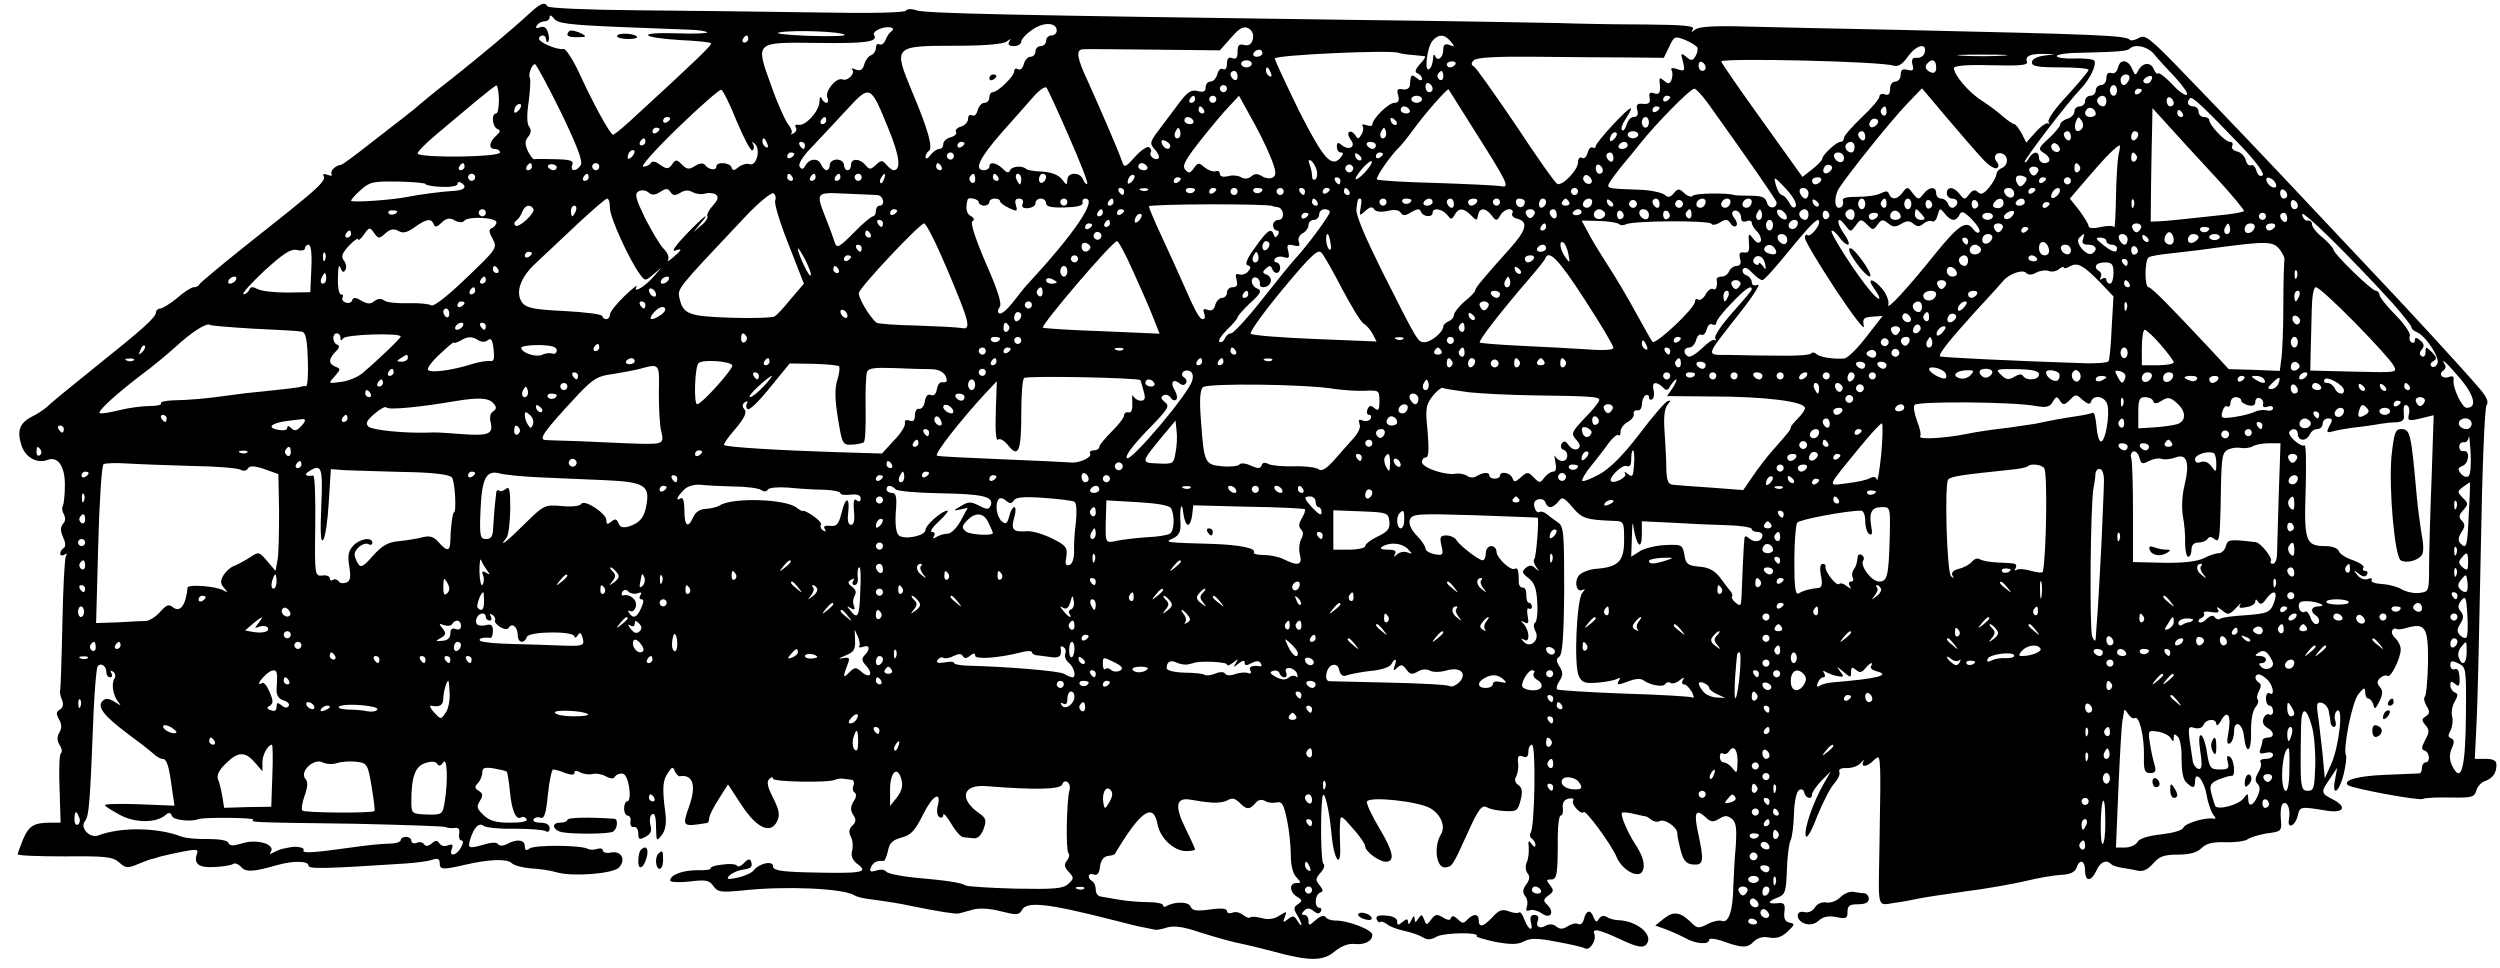 <svg xmlns="http://www.w3.org/2000/svg" version="1.0" width="940" height="364" viewBox="0 0 705 273"><path d="M149.4 3.7c-5.2 4.8-13.6 11.8-21.9 18.4-4.4 3.4-8.5 6.8-9.1 7.3-.6.6-2.6 2.2-4.4 3.6-1.8 1.4-6.4 5-10.3 8-3.8 3-7.2 5.5-7.6 5.5-1.4.1-3.1 1.7-2.6 2.6.3.5-.2.6-1.1.2-1.1-.4-1.5-.2-1.1.4.6 1-1.4 3.1-7.9 8.3-1 .9-7.5 6-14.4 11.5S56.4 79.8 56.2 80.2c-.2.5-.9.8-1.6.8-.6 0-2.7 1.3-4.6 3-1.9 1.6-4.1 2.9-4.7 3-.7 0-1.3.5-1.3 1 0 1.5-3.5 4.6-17.5 15.8-6.6 5.3-12.6 10.2-13.3 11-.8.7-2.6 1.9-4.2 2.7-3.5 1.8-4.3 4-2.9 8.2 1.1 3.3 4.3 5.1 7.3 4 2.9-1.1 4.9 1.7 4.9 7 0 2.8-.3 5.5-.6 6s-.2 1.5.3 2.3c.5.9.5 2-.2 2.7-.8 1-.8 2 0 3.8.7 1.5.8 2.6.2 3-.6.4-1 1.1-1 1.6 0 .6.5.7 1.2.3.7-.4.8-.3.4.4s-.8 9.2-1 18.9c-.2 9.8-.5 18.2-.6 18.8-.2.5 0 1.8.5 2.9.5 1.2.3 2.1-.6 2.7-1.1.6-1.1 1.2-.3 2.7.8 1.3.9 2.4.2 3.7-.8 1.3-.7 2.4 0 3.6.7 1 .8 2 .4 2.3-.5.3-.6 4.8-.4 10l.3 9.6h-3c-4.5 0-6 .9-7.6 4.7-.8 2-1.5 3.9-1.5 4.2 0 .4 6 .6 13.3.6 11.5-.1 13.5.1 15.3 1.7 1.9 1.7 2.4 1.7 5.5.4 1.9-.8 3.6-1.4 3.9-1.4.3-.1 1.2-.3 2-.6.8-.2 3.7-.9 6.3-1.4 4-.8 4.7-.7 4.3.4-1.1 3 .4 4.2 4.9 3.9 2.4-.1 4.8-.5 5.3-.9.5-.3 1.5.1 2.2.9 1.3 1.5 3.4 1.4 10-.5 4.5-1.3 9-1.3 9 .1 0 1 4.6.9 27.5-.6 2.8-.2 6-.6 7.3-1 1.6-.6 2.2-.3 2.2.9 0 1.9.9 1.9 7 .5 6.8-1.6 12-1.8 13.3-.5.7.7 3.1 1.3 5.5 1.5 2.3.1 5.6.6 7.2 1.1 4.5 1.3 15.7.4 17.5-1.3 2.1-2.2.8-4.8-2.1-4.3-1.3.3-2.4 0-2.4-.6 0-.5-.7-.7-1.6-.4-.9.3-2 .3-2.6 0-1.7-1.1-15.2-1.2-16.5-.1-.9.7-1.3.5-1.3-.7 0-1.8-2.2-2.1-5-.6-1.1.6-2.1.6-2.5.1-.3-.6-1.8-.6-3.8 0-4.5 1.3-4.9 1.2-4.1-1.4 1-3.3 2.5-4.9 3.8-3.8.6.5 4.5.9 8.7.8 4.2 0 8.2.3 8.8.7.6.4 1.1.1 1.1-.8 0-1-.9-1.6-2.6-1.6-1.4 0-2.3-.4-1.9-1 .3-.5 1.2-.7 1.9-.4 1.1.4 1.6-1.2 2.1-6.5.4-3.9 1.1-7.1 1.5-7.1.5 0 2 .4 3.4 1 1.8.6 2.6.6 2.6-.1 0-.6.6-.7 1.6-.1.9.5 2.5.7 3.4.5 1-.3 2.7 0 3.8.6 1.5.8 2.3.8 2.7 0 .4-.5 1.4-.9 2.2-.7 1.6.3 2.7 7.8 1.1 7.8-.4 0-.8.9-.8 2s.5 2 1 2c.6 0 1 .8.8 1.7-.2 1 .3 1.7 1 1.5.6-.1 1.2.7 1.2 1.8 0 1.8.3 1.9 2 1 1.5-.8 1.9-1.7 1.4-3.4-.3-1.3-.1-2.7.5-3 .7-.5 1.1.8 1.1 3.6.1 4.1.1 4.2 1.6 2.3 1.1-1.4 1.4-3.3 1-6.5-.9-6.9-.7-9 .8-11.1 1.1-1.7 1.4-1.8 1.9-.4.4.8 1 1.5 1.4 1.4 3.7-.6 4.7 2.6 2.7 8.3-2.1 6-2.1 6 4.9 4.9.4 0 .7-.7.7-1.4s1.2-3.1 2.7-5.4l2.6-4.1 3.8 5.8c4.3 6.6 8.3 8.4 10.1 4.5.8-1.7.5-3.2-1.2-6.5-1.5-3-1.9-4.5-1.1-5.3.6-.6 1.1-.7 1.1-.1 0 .9 15.7 1.2 17.5.3.6-.3 1.6-.4 2.3-.3.6.1 1.7.2 2.3.3.6 0 .9.8.6 1.6-.4.8-.2 1.7.3 2 .6.4.5 1.4-.3 2.5-.9 1.5-.9 2.5-.1 3.8.9 1.3.8 2-.2 3-1 .9-1.1 1.8-.5 3.1.6 1 .7 2.8.4 4-.4 1.5.1 2.6 1.3 3.6 3.6 2.6 1.8 2.9-14.3 2.5-7.3-.2-9.3-.6-9.3-1.7 0-1.7-3.9-.9-5.5 1.2-.6.7-2.6 1.6-4.5 2-2.8.6-3.3.5-2.3-.6.7-.7 2.3-1.4 3.5-1.6 2.7-.4 3.1-.8 2.6-2.4-.3-.8-.9-.7-2 .5-.9.9-1.8 1.2-2 .7-.2-.4-2-.6-4-.3-2.1.2-3.6.7-3.4 1.1.2.3-1.5.6-3.7.5-4.2 0-7.7 1.3-7.7 2.9 0 .5 2.4.6 5.4.3 4.7-.6 5.6-.4 6.8 1.3 1.2 1.7 2.1 1.8 8.3 1.2 12.1-1.3 28.3-.6 31.5 1.4.6.4 2.3.8 3.8 1 5.3.7 9.7 1.4 12.2 2 8 1.6 12.4 2.3 13.4 2.1.6-.2 2.4-.6 4-1.1 1.8-.5 4.9-.3 7.9.5 4.4 1.1 5.1 1.1 5.9-.4 1.4-2.5 7.1-1.9 26.3 3 3.3.9 7.1 1.8 8.4 2 1.3.3 2.6.5 3 .6.3.1 1.9-.2 3.4-.7 1.9-.5 4.7-.1 9 1.4 3.5 1.1 8.3 2.5 10.7 3 2.5.5 7 1.6 10 2.4 10.2 2.8 14.1 2.8 17.4 0 1.8-1.5 3.9-2.3 5.5-2.1 3 .3 5.1-.8 5.1-2.6 0-1.4-7-4.1-10.4-4-1.2 0-2.4-.4-2.8-1-.4-.6-1.5-.3-2.7.8-1.9 1.7-2.1 1.7-2.1.3 0-1-.5-1.7-1.2-1.7-.9 0-.9-.3 0-1.2.8-.8 1.5-.8 2.6.1 1 .8 1.6.9 2.1.1.3-.5.1-1-.4-1-1.5 0-1.4-3.7.2-4.3.9-.3.9-.7-.2-2.1-1.2-1.4-1.1-1.9.3-3.5 1-1.1 1.3-2.2.8-2.5-.7-.4-.9-13.5-.3-18.6.4-3.1 1.9 2.7 2.6 10.3.7 7.6 2.8 10 2.4 2.9-.1-2.1-.1-4.8 0-6.1.1-2.4.3-2.3 3.6 1.5 1.9 2.1 3.5 4.4 3.5 5.1 0 1.4 3.9 4.3 5.8 4.3 2.7 0 2.1-2.9-1.8-9.4-2.2-3.7-3.8-7.1-3.5-7.6.9-1.5 14.5 0 17.8 1.9 3 1.7 4.4 5.1 3.1 7.3-2.2 3.5-1.4 9.8 1.3 9.4 1.8-.3 1.9-.3 5.9-9.1 3.3-7.4 4.3-8.7 5.8-7.8.6.4 2.8.9 4.8 1 3.5.2 3.8 0 4.6-3 .6-2.4.5-3.5-.6-4.3-1-.7-1.2-1.6-.6-2.5.4-.8.7-2.5.5-3.8-.2-1.8.1-2.2 1.3-1.8 1.1.5 1.6.1 1.6-1.3 0-1.1.5-2 1-2 1.2 0 .8 22.8-.3 24.7-.4.7-.3 1.4.3 1.8.5.3 1 1.2 1 1.8 0 .7-.4.6-1.1-.3-.8-1.2-1-1-.8 1 .1 1.4-.1 3.3-.6 4.3-.4.9-.3 2.3.3 3 .7.8.6 1.8-.4 3.1-1 1.4-1.1 2.3-.3 3.3.6.7.8 2 .5 2.9-.4 1.1-.2 1.5.8 1.1.7-.3 2.3.1 3.4.9 2.5 1.7 3.7-.3 1.5-2.5-1.2-1.1-1.1-1.5.4-2.6s1.5-1.5.4-2.9-1.1-1.6.3-1.6c1.7 0 1.9-1.3 1.9-12.3 0-3.1.4-5.7.8-5.7.5 0 .8-1 .6-2.2-.1-1.5.4-2.3 1.7-2.6 1-.2 1.6 0 1.2.6-.6 1 2.4 4.2 3 3.2.5-.8 7.9 9.3 9.3 12.7 1.5 3.6 6 6.1 7.2 4.1 1-1.6.3-4.4-2-7.8-2.2-3.4-4.2-8.2-3.7-8.8.3-.2 1.8-.1 3.3.3 1.5.3 3 .7 3.3.7.3 0 1 .4 1.7 1 .7.5 1.7.7 2.2.4 1.4-.9 5.1 1.6 5.1 3.4 0 .8.5 3.1 1 5 .8 2.8 1.5 3.6 3.5 3.8 2.9.2 3.1-.9 1.4-8.8-1.3-5.9-.7-7.1 2-4.6 1.6 1.5 2.2 1.5 3.9.5 1.6-1 2.3-1 3.6 0 1.2 1 1.4 2.7 1.1 7.5-.3 3.3-.6 8.6-.7 11.6-.1 6.7-1.3 10.4-3.2 9.7-.7-.3-2.6.1-4.1.9-2.3 1.2-2.9 1.2-4.2-.1-3.3-3.3-5.2-3.7-7.9-1.6l-2.6 2.1 2.8 1c1.6.6 4.1 1.7 5.6 2.5 2.9 1.7 6.8 2 6.8.5 0-.5 1.9-.3 4.1.5 5.3 1.9 6.7 1.9 8.6-.1 1.1-1 2.6-1.4 4.3-1 2 .3 3.4-.1 5.1-1.7 2.1-2 2.1-2.2.6-2.5-1.3-.3-1.7-1.1-1.5-3 .3-2.3-.1-2.7-1.9-2.5-3 .3-2.9-.5 0-1.6 2.1-.8 2.4-1.6 2.6-7.7.1-3.7.6-7.5 1-8.3.5-.9.9-4.3 1-7.6.1-3.4.7-6.2 1.4-6.7.7-.4 1.3-.2 1.5.7.4 1.7 2.2 2.1 2.2.5 0-.6 1.2-2.3 2.6-3.8l2.7-2.7-2 3.5c-3 5.2-5.5 12.5-5.1 14.6.2 1.2 1.5-.8 3.2-5.3 1.6-4 3.8-8.2 4.8-9.3 1.1-1.2 1.8-2.7 1.5-3.3-.3-.8.5-1.2 2.2-1.1 1.4 0 3.2-.6 3.9-1.5.8-.9 1.1-1 .7-.4-.9 1.8 1.1 1.6 2.9-.3 1.5-1.4 1.6-1.2 1.8 2.3.1 4 .1 4.2-.2 22.8-.3 17.3-.7 15.8 4.3 15.1 2.3-.3 5.3-.9 6.7-1.2 1.4-.3 7.2-1.2 13-2 5.8-.7 13.4-2.1 17-2.9 3.6-.9 8.3-1.7 10.3-1.8 2.5-.1 3.9-.8 4.3-2 .8-2.6 2.4-2.1 2.4.8 0 3.2 1.7 3.2 3.2 0 1.1-2.5 2.8-3.2 4.2-1.8.3.4 1.7.8 2.9 1 1.2.2 3.2.5 4.4.8 1.6.4 2.9-.2 4.5-2 1.7-2 3.1-2.5 7-2.5 3.3 0 5.4-.6 6.6-1.8 1.4-1.4 3.2-1.8 6.8-1.7 2.7.1 5.5-.3 6.2-.8.8-.6 3.2-1.3 5.5-1.7 4.1-.5 4.2-.6 3.9-4.2-.2-2 .1-3.9.6-4.2 1.3-.8 2.2 1.7 1.7 4.4-.6 3 1.8 2 2.5-1.1.6-2.5.7-2.5 8.1-1.3 4.8.8 5.9-1 1.9-3.1-3.6-1.8-3.6-2.1-.9-6l2-3-.6 3.3c-1 5 1.1 3.8 2.4-1.4.6-2.5.9-4.8.7-5.3-1-1.6 1.7-15.3 3.5-17.4 1.6-1.9 1.8-2 1.9-.5 0 1 .4 1.8.9 1.8s1.1.8 1.4 1.7c.3 1.5.6 1.3 1.7-.9 1-2.1 1-3.1.1-4.1-.9-1.1-.8-1.7.2-2.6.8-.6 1.6-.8 2-.5.8.8 3.7-5 3.7-7.4 0-1.1-.7-2.5-1.5-3.2-.8-.7-1.2-1.7-.9-2.2.3-.5.8-.7 1.1-.5.2.3 1.7.2 3.2-.3 5.1-1.4 5.9 0 5.8 9.9-.1 4.9-.5 9.2-.9 9.6-.4.4-.1 1.6.5 2.6 1 1.6.9 2.1-.2 2.9-1.2.7-1.3 1.1-.1 2.5 1.1 1.3 1.1 2-.1 4.2-1.1 2.1-1.1 2.7-.1 3 1.4.5 1.6 3.3.2 3.3-.5 0-1 .7-1 1.5s-.3 1.5-.7 1.6c-.5 0-4.8.2-9.6.4-7.8.3-12.1 1.5-10.6 2.9.9.9 20.3 4.5 21.1 3.9.6-.3 4-.5 7.8-.4 6 .1 6.8-.1 7.3-1.9.3-1.1 1.3-2.3 2.4-2.7 2.2-.8 3.3-2.2 3.3-4.6 0-1.2-.8-1.7-3.1-1.7h-3l.5-10.3c.3-5.6.8-27.8 1.2-49.2.4-23.1 1.1-39.5 1.6-40.2.7-.9.1-2.4-2.2-5-4.5-5.3-20.9-23.1-30.6-33.3-4.4-4.7-11.6-12.3-16-17-13.8-14.7-24.6-26-36.1-37.9-10-10.4-11.4-11.5-13.1-10.4-1.1.6-2.3.9-2.6.5-1.3-1.2-8.3-1.5-66.1-2.8-15.4-.3-34.1-.7-41.5-.9-9.4-.3-13.9 0-14.9.8-1.2.9-1.3.9-.7-.1.6-.9-2.4-1.2-13.6-1.3-7.9 0-18.8-.2-24.3-.4-5.5-.1-31.8-.6-58.5-.9-95.3-1.3-120.4-1.8-122.6-2.7-1.4-.5-2.6-.4-2.9.1-.4.6-10.3.8-25.8.5-13.9-.2-36.4-.5-50-.6-13.6-.1-25-.6-25.3-1.1-.8-1.3-1.8-1-5 1.9zm25.1 3.9c9.4.4 18.7.7 20.7.8 2 .1 3.9.4 4.2.7.4.3-3.5.5-8.5.3-11.4-.4-10.6 1.2.9 1.9 4.5.2 8.5.6 8.7.9.4.4-3.8 4.5-22.9 22-2.3 2.1-4.4 3.8-4.7 3.8-.8 0-5.7-8.9-9.6-17.5-1.8-3.8-3.8-6.9-4.4-6.7-1.6.4-6.9-1.8-6.9-2.9 0-.5.5-.9 1-.9.6 0 1 .5 1 1.2 0 .6.3.9.6.5.3-.3.3-1.5-.1-2.6-.4-1.3-1.1-1.8-2.2-1.4-1.1.4-1.4.2-.9-.5.4-.7 1.4-1.2 2.2-1.2.8 0 1.4-.5 1.4-1.2s.5-.5 1.3.5c1 1.3 4.1 1.7 18.2 2.3zm123.5 1c0 .8-.7 1.4-1.5 1.4s-1.5.7-1.5 1.5-.7 1.5-1.5 1.5-1.5.7-1.5 1.5-.6 1.5-1.4 1.5c-.7 0-1.6.9-1.9 2.1-.3 1.2-1 1.8-1.6 1.4-.6-.3-1.1-.1-1.1.6 0 1.4-4.6 5.9-6.1 5.9-.5 0-.9.7-.9 1.5s-.6 1.5-1.4 1.5c-.7 0-1.6.9-1.9 2.1-.3 1.2-1 1.8-1.6 1.4-.6-.3-1.1.1-1.1 1s-.9 1.9-2 2.2c-1.1.3-1.7 1-1.4 1.5.3.5-.3 1.2-1.5 1.5-1.2.3-2.1 1.2-2.1 1.9 0 .8-.5 1.4-1.1 1.4-.7 0-1.8.8-2.5 1.7-.7 1-1.4 1.3-1.4.6 0-.6.4-1.4.9-1.7 1.3-.8-.1-5.9-4.7-16.8-5.3-12.8-5.3-12.9 12.4-12.9 8.4 0 13.4-.5 14.3-1.2 1.2-.9 1.3-.9.7 0-.5.9 0 1.3 1.3 1.3 1.2 0 2.1-.6 2.1-1.3 0-.6 1.4-2.2 3.1-3.3 3.2-2.3 6.9-2.1 6.9.2zm-46.7.3c-.5.3-1.2 1.4-1.6 2.4-.4 1-1.1 1.5-1.7 1.2-.5-.3-1 .1-1 1 0 .8-.6 1.8-1.4 2.1-.8.3-1.6 1.5-1.9 2.6-.4 1.5-1.1 1.9-2.4 1.4-.9-.4-1.4-.4-1 0 1 1-1.2 3.4-2.7 2.8-1.7-.7-5 3.2-4.3 5.1.4.8.2 1.5-.2 1.5-.5 0-1.2-.6-1.4-1.3-.3-.6-.6-.2-.6 1-.1 2.7-4 6.9-5.9 6.5-.8-.2-1.1.1-.8.7.4.5.1 1.3-.6 1.7-.7.4-1 .4-.6 0 .3-.4-.1-1.6-1-2.6-.8-1.1-3-5.9-4.7-10.8-4.5-12.5-4.8-12.3 12.9-12.1 14 .2 17.2-.3 16.1-2.2-.4-.5.4-1.3 1.7-1.8 2.4-.9 4.7-.3 3.1.8zm102 2.2c-.4 1.4-1.2 1.9-2.4 1.6-1.5-.4-1.9 0-1.9 1.9 0 1.7-.4 2.2-1.5 1.8-1-.4-1.5 0-1.5 1.6 0 1.2-.4 1.8-1.1 1.5-.6-.4-1.3.2-1.6 1.4-.3 1.2-1.2 2.1-1.9 2.1-.8 0-1.4.7-1.4 1.6 0 1.2-.6 1.5-2.2 1.1-1.8-.5-2.9.2-5.1 3.1-1.5 2-4.1 5.5-5.7 7.6-2.8 3.7-2.9 4-1.3 5.8.9 1 1.4 2.1 1 2.4-.8.9-2.8-.6-2.2-1.6.3-.5.1-1.1-.5-1.5-.5-.3-2.3.9-3.9 2.7-2.8 3.1-3 3.2-3.7 1.3-.9-2.8-6.1-14.7-9.5-22.3-3.2-6.8-3.6-9.1-1.6-9.3.6-.1 9.6 0 20 .1l18.7.2 3.2-3.6c2.4-2.8 3.5-3.3 4.9-2.6 1.1.7 1.5 1.7 1.2 3.1zM238.2 9.8c.4.4-4.3.5-10.5.3-6.8-.3-9.8-.7-7.7-1 4.2-.7 17.2-.2 18.2.7zM211 11c0 .5-.5 1-1.1 1-.5 0-.7-.5-.4-1 .3-.6.8-1 1.1-1 .2 0 .4.4.4 1zm198.1.7c1.2 1.5 1.2 1.6-.3 1-1.3-.5-1.8-.1-1.8 1.3 0 2.3-1.6 3.5-2.3 1.8-.3-.7-.6-.3-.6.9-.1 1.2-.5 2.5-1.1 2.8-1.4.9-.6-6 .9-7.9 1.7-2.1 3.5-2 5.2.1zm69.6 1.8c.1.6-.1 1.6-.6 2.4-.8 1.3-1.2 1.3-2.6.1-1.5-1.2-1.6-1.1-.9 1.4.6 2.6.5 2.8-1.6 2.1-1.4-.5-2-.3-1.6.3.3.6.3 1.7 0 2.6-.5 1.3-.9 1.4-2.1.4-1.2-1-1.4-.9-1.3.3.4 2.9 0 3.8-1.6 3.2-1.1-.4-1.5-.1-1.2 1.3.2 1.4-.2 1.8-1.8 1.7-1.7-.2-2.1.2-1.7 1.7.4 1.3 0 2-1 2-.8 0-1.7 1-2 2.2-.4 1.2-.9 1.9-1.3 1.5-.4-.3.1-1.8 1-3.1 2.9-4.5 1.7-4-3.4 1.4-2.7 2.9-5 5.7-5 6.2s-.4.7-.9.4c-.5-.3-1.1.4-1.4 1.5-.3 1.2-1 1.8-1.6 1.4-.6-.3-1.1.2-1.1 1.3 0 2.1-4.3 6.6-5.8 6.1-.6-.2-5.8-7.6-11.6-16.4-5.9-8.7-11.2-16.2-11.9-16.7-.9-.5-.9-1-.1-1.8s6.4-1.1 17-1c8.8.1 20.6.2 26.2.2l10.4.1 1.5-3.1c1.4-3 1.6-3.1 4.6-1.9 1.7.7 3.2 1.7 3.4 2.2zm64.1 1.2c-.2 1-1.2 1.7-2.2 1.6-1.3-.1-1.6.4-1.3 1.9.5 1.6.2 1.9-1.4 1.5-1.4-.4-1.9 0-1.9 1.4 0 1-.7 1.9-1.5 1.9-.9 0-1.5.9-1.5 2.1 0 1.5-.5 1.9-1.5 1.5-.8-.3-1.5 0-1.5.6 0 .7-2.2 3.3-5 5.9-2.7 2.6-5 5.2-5 5.8 0 .6-.4 1.1-1 1.1-1.1 0-5 3.6-5.1 4.7 0 .5-1.3 1.8-2.8 3l-2.8 2.2-11.6-16.2c-6.4-8.9-11.5-16.3-11.3-16.4 1-1 44.9 0 48.5 1.2 1.4.4 2.5-.3 4.1-2.5 2.3-3.3 5.4-4.1 4.8-1.3zm64.6.5c1 1.3 3.7 4.2 5.9 6.5 2.2 2.4 3.8 4.6 3.4 5-.4.4-2.3-.9-4.1-2.9-1.9-2-3.7-3.4-4-3.1-.3.3-.8-.2-1.2-1.1-.8-2.1-3-2.1-4.3.1-.9 1.7-1 1.7-1.8-.2-1.1-2.7-3.4-3-4-.5-.3 1.3-1.1 1.9-1.9 1.6-.9-.3-1.4.2-1.4 1.4 0 1.1-.7 2-1.5 2s-1.5.7-1.5 1.5-.7 1.5-1.5 1.5-1.5.7-1.5 1.5-.7 1.5-1.5 1.5-1.5.6-1.5 1.4c0 .8-.9 1.8-2 2.1-1.1.3-2 1.1-2 1.6s-1.5 2.3-3.2 3.9c-3 2.7-3.1 3.1-1.5 4.1 2.1 1.2 2.2 2.9.2 2.9-.8 0-1.5-.7-1.5-1.5 0-2-1.7-1.9-2.9.2-.6 1-1.1 1.4-1.1.9 0-.9 11.9-16.5 15.8-20.6 2.6-2.7 4.5-6.7 3.8-7.9-.3-.4-2.8-.7-5.6-.6-2.7.1-5-.2-5-.7 0-.4 2.8-.9 6.3-.9 11.8-.3 13.6-.5 14.3-1.2 1.5-1.4 5-.6 6.8 1.5zM356 15c0 .5-.7 1-1.6 1-.8 0-1.2-.5-.9-1 .3-.6 1-1 1.6-1 .5 0 .9.4.9 1zm42.4.5c1.7.2 3.3.3 3.5.4.2 0-.4 1.1-1.5 2.2-1.4 1.6-1.5 2.3-.6 2.6.6.3 1.2.9 1.2 1.5s-.6.6-1.5-.2c-1.5-1.2-1.7-1-1.9 2-.1.9-.9 1.4-2 1.2-1.5-.3-1.8.1-1.3 1.7.4 1.5 0 2.1-1.1 2.1-1.6 0-6.2 4.5-6.2 6.1 0 .5-.7.5-1.7.2-.9-.4-1.4-.2-1 .3.3.6.1 1.6-.4 2.4-.8 1.3-1 1.3-1.8 0-.6-.8-1.3-1.1-1.7-.7-.4.3-.1 1.3.5 2.1 1.6 1.9-.4 3.2-2.4 1.6-1.2-1-1.5-.9-1.5.4 0 .9.5 1.6 1.1 1.6.8 0 .8.4 0 1.4-2.6 3.1-4.9.4-11.8-13.2-3.7-7.6-6.8-14.2-6.8-14.7 0-1 32.9-2.5 34.9-1.6.5.2 2.3.5 4 .6zm166.4.2c-3.2.2-8.4.2-11.5 0-3.2-.2-.6-.3 5.7-.3s8.9.1 5.8.3zm11.5 0c-2 .3-3.3 1-3.3 1.9 0 1.1 1.7 1.4 8 1.4 4.4 0 8 .3 8 .7-.1.5-2.8 3.7-6 7.2-3.3 3.5-5.7 6.8-5.3 7.5.3.6.3.8-.1.4-.4-.3-2 .7-3.5 2.4l-2.7 3-1.3-2.6c-.8-1.4-1.7-2.6-2.1-2.6-.4 0-1.8-1-3.1-2.1-1.3-1.2-4-3.2-6-4.5-3.7-2.3-7.9-7.3-7.9-9.2 0-.7 3.9-1 10.5-.8 8.2.2 10.5 0 10.1-1-.6-1.6 1-2.3 4.9-2.2l3 .1-3.2.4zM353 18c0 .5-.7 1-1.5 1s-1.5-.5-1.5-1c0-.6.7-1 1.5-1s1.5.4 1.5 1zm57.4.2c-.3.4-.9.8-1.5.8-.5 0-.9-.4-.9-.8 0-.5.7-.9 1.5-.9s1.2.4.9.9zm70.6.9c0 .5-.4.9-1 .9-.5 0-1-.7-1-1.6 0-.8.5-1.2 1-.9.6.3 1 1 1 1.6zm65-.1c0 1.3-.5 1.8-1.5 1.4-1.6-.7-1.9-1.7-.8-2.7 1.2-1.3 2.3-.7 2.3 1.3zM158.1 31.5c4.5 9.3 6.3 13.9 5.7 15-1.1 1.9-3.2 2-2.4 0 .4-1.2-.5-1.5-4.7-1.6-2.9-.1-5.5-.1-6 0-.4.1-1.2-1-1.9-2.4-.8-1.9-.8-2.8.2-4 .8-1 .9-1.9.2-2.8-.6-.7-.7-3.4-.1-7.1.4-3.3.6-6.3.3-6.7-.5-.9.6-3.9 1.5-3.8.3 0 3.6 6.1 7.2 13.4zm200.3-10.9c.3.8.2 1.2-.4.9-.6-.3-1-1-1-1.6 0-1.4.7-1.1 1.4.7zm-9.4 1c0 .8-.4 1.2-1 .9-.5-.3-1-1-1-1.6 0-.5.5-.9 1-.9.6 0 1 .7 1 1.6zm58 0c0 .8-.5 1.2-1 .9-.6-.4-.8-1.1-.5-1.6.9-1.4 1.5-1.1 1.5.7zm193.4.9c-.4.8-1 1.5-1.5 1.5s-.9-.7-.9-1.5.7-1.5 1.5-1.5c.9 0 1.2.6.9 1.5zm6.1.4c-.3.6-1.1.8-1.7.5-.6-.4-.5-.9.3-1.5 1.6-1 2.3-.4 1.4 1zM404 25.1c0 .5-.4.9-1 .9-.5 0-1-.7-1-1.6 0-.8.5-1.2 1-.9.6.3 1 1 1 1.6zM140.7 28c0 2.2-.3 4-.8 4-1.4 0-1.1 3.8.4 4.4.9.3.8.8-.3 1.8-2.1 1.8-2.3 3.8-.5 3.8.8 0 1.5.4 1.5 1 0 1.3-21.2 1.6-23.2.4-.4-.3 2-2.8 5.5-5.7 3.4-2.9 8.5-7.1 11.2-9.4 2.8-2.3 5.2-4.2 5.5-4.2.3-.1.6 1.7.7 3.9zm160.7 10.4c3.1 7.1 5.5 13.1 5.2 13.4-.3.3-.8-.3-1.2-1.2-.8-2.2-4.4-2.1-4.4.1-.1 1.6-.2 1.6-1.5-.1-1-1.3-2.9-2-5.5-2.2-2.3-.1-4.4-.4-4.7-.8-1.1-1-4.1-.7-4.5.5-.3.8-1 .6-2-.5-1.9-1.8-3.8-2.1-3.8-.6 0 .5-.7 1-1.5 1-2.9 0-1.4-3.3 4.8-10.4 3.5-3.9 7.6-8.6 9.2-10.4 1.6-1.8 3.2-2.9 3.6-2.5.4.5 3.2 6.6 6.3 13.7zM346 25c0 .5-.4 1-1 1-.5 0-1-.5-1-1 0-.6.5-1 1-1 .6 0 1 .4 1 1zm251 .5c0 .8-.4 1.5-1 1.5-.5 0-1-.7-1-1.5s.5-1.5 1-1.5c.6 0 1 .7 1 1.5zm-389.2 8.8c2 4.7 3.9 8.4 4.4 8.1.5-.3.5-1.1.2-1.7-.5-.9-.4-.9.5-.1 1.7 1.5.4 6.4-1.5 5.7-.8-.3-2.2.1-3.1.8-1.3 1.1-1.7 1.1-2 .1-.5-1.4-4.3-1.7-4.3-.2 0 1.2-2.2.9-3.2-.5-.5-.6-1.5-.5-2.8.3-1.7 1.1-2.3 1-3.7-.4-1.5-1.5-1.8-1.5-2.8 0-1 1.3-1.4 1.4-3.3.1-1.3-1-2.3-1.2-2.7-.5-.3.5-1.3 1-2.1 1-.9 0 3.5-4.9 9.8-11 6.2-6 11.7-10.8 12.2-10.7.5.2 2.5 4.2 4.4 9zm42.7 1.9c3.2 7.7 3.7 11.8 1.5 11.8-.4 0-1.3-.7-2-1.5-1.2-1.4-1.5-1.4-3 0s-1.8 1.4-3 0c-1.6-1.9-4-1.9-4 0 0 .8-.4 1.5-1 1.5-.5 0-1-.7-1-1.5s-.9-1.5-2-1.5-2 .7-2 1.5-.4 1.5-.9 1.5-1.1-.7-1.5-1.5c-.7-2-3.3-1.9-4.4.1-.7 1.2-1.1 1.3-1.7.4-.5-.7.9-3 3.7-5.8 2.4-2.6 6.9-7.3 9.8-10.5 6.4-6.9 6.5-6.8 11.5 5.5zm165.8 1.4c9 14.2 9.5 15.4 7 14.9-1-.2-9.2-.6-18.1-.9-9-.2-16.6-.7-16.9-1-.5-.5 4.1-7.1 6.3-9.1.6-.6 2.4-2.8 4-5 3.1-4.3 9.6-11.7 9.9-11.3.1.2 3.6 5.7 7.8 12.4zm65.4-8.4C493.7 46 501 56.5 501 57.1c0 1.8-2.2 1.9-2.7.1-.4-1.5-1.3-2-4.6-2-2.3 0-4.4-.1-4.7-.2-2.1-.7-11.2-.5-11.6.2-.3.5-1.4.2-2.4-.7-1.5-1.4-1.8-1.4-3 0-1 1.2-1.6 1.3-2.6.4-.8-.6-4-1.3-7.2-1.4-10.3-.4-9.6-.1-7.1-3.8 1.3-1.7 2.6-3.4 2.9-3.7.3-.3 2.3-2.7 4.5-5.5 4.8-6 14.2-15.5 15.3-15.5.5 0 2.2 1.9 3.9 4.2zm77.4 15.6c1.6 1.8 3.5 3 4 2.6.7-.4.6-1-.1-1.9-1.2-1.5.3-3 2-2 1.5.9 1.2 3.2-.5 3.9-.8.3-1.5 1.1-1.5 1.8-.1.7-1 2.4-2.1 3.7-1.5 1.8-2.3 2.1-3.1 1.3-.8-.8-1.5-.7-2.5.6-1.2 1.6-1.4 1.6-2.7-.1-1.6-2.1-3.6-2.2-3.6-.2 0 .8.7 1.5 1.5 1.5 1.7 0 2 1.6.5 2.5-.6.3-1.3-.1-1.6-.9-.3-.9-1.2-1.6-2-1.6s-1.4-.7-1.4-1.5c0-2-2-1.9-3.6.2-1.3 1.7-1.5 1.7-3-.2-1.4-1.9-1.6-1.9-2.8-.3-1.5 2.1-3.2 2.3-3.9.5-.3-.9-.9-.9-2.3-.2-1.1.6-4 1-6.5 1-3.2 0-4.5.3-4.2 1.1.2.7 0 1.5-.5 1.8-1.9 1.1-2.2-2.7-.6-5.3 3.1-4.7 14.2-18.5 18.8-23.4l4.6-4.8 7 8.3c3.9 4.6 8.4 9.8 10.1 11.6zM604 25.4c0 .3-.4.8-1 1.1-.5.3-1 .1-1-.4 0-.6.5-1.1 1-1.1.6 0 1 .2 1 .4zM337 28c0 .5-.5 1-1.1 1-.5 0-.7-.5-.4-1 .3-.6.8-1 1.1-1 .2 0 .4.4.4 1zm6 0c0 .5-.4 1-1 1-.5 0-1-.5-1-1 0-.6.5-1 1-1 .6 0 1 .4 1 1zm15.1 15.8c1.8 4.3 1.9 5.6.9 6.2-.7.5-2.1.3-3.1-.3-1.3-.8-2.1-.8-3.1.1-.9.7-1.9.7-2.8.2-.8-.5-2.5-.7-3.7-.3-1.4.3-2.3.1-2.3-.7 0-.6-.6-1-1.2-.7-.7.2-2.1-.3-3.1-1.1-1.6-1.4-1.9-1.4-3 .2-1.1 1.5-1.5 1.6-2.5.4-.9-1.1.1-2.8 4.4-8.3 3.1-3.9 6.7-8.2 8.2-9.7l2.6-2.8 3.2 5.8c1.8 3.1 4.3 8.1 5.5 11zM401 28c0 .5-.7 1-1.5 1s-1.5-.5-1.5-1c0-.6.7-1 1.5-1s1.5.4 1.5 1zm70-.6c0 .3-.4.8-1 1.1-.5.3-1 .1-1-.4 0-.6.5-1.1 1-1.1.6 0 1 .2 1 .4zm123 1.1c0 .8-.4 1.5-.9 1.5-1.3 0-2.2-1.6-1.4-2.4 1.1-1.1 2.3-.6 2.3.9zm19 .6c0 .5-.4.9-1 .9-.5 0-1-.7-1-1.6 0-.8.5-1.2 1-.9.6.3 1 1 1 1.6zm19.4 12.5c4.3 4.6 6.3 7.5 5.6 7.9-.7.4-1.4-.2-1.7-1.4-.3-1.1-1-1.8-1.5-1.5-.5.3-1.2-.3-1.5-1.4-.2-1.1-1.4-2.3-2.5-2.5-1.1-.3-1.7-1-1.3-1.6.3-.6 0-1.1-.7-1.1-1.3 0-5.8-4.7-5.8-6.2 0-.4-.7-.8-1.5-.8s-1.5-.7-1.5-1.5-.7-1.5-1.5-1.5c-1.5 0-2-1.2-.9-2.3.6-.6 3.8 2.4 14.8 13.9zM146.2 31.2c-.7.7-1.2.8-1.2.2 0-.6.3-1.4.7-1.7.3-.4.9-.5 1.2-.2.2.3-.1 1.1-.7 1.7zm193.3-.2c.3.5.1 1-.4 1-.6 0-1.1-.5-1.1-1 0-.6.2-1 .4-1 .3 0 .8.4 1.1 1zm58 0c.3.5-.1 1-.9 1-.9 0-1.6-.5-1.6-1 0-.6.4-1 .9-1 .6 0 1.3.4 1.6 1zm70.5-.6c0 .3-.4.8-1 1.1-.5.3-1 .1-1-.4 0-.6.5-1.1 1-1.1.6 0 1 .2 1 .4zm64 1.2c0 .8-.5 1.2-1 .9-.6-.4-.8-1.1-.5-1.6.9-1.4 1.5-1.1 1.5.7zm59 .5c0 .5-.7.9-1.5.9-1.5 0-2-1.2-.9-2.3.8-.8 2.4.1 2.4 1.4zm33.2 17.2c5 5.4 8.8 10 8.6 10.2-.2.3-2.4.7-4.9 1-12 1.3-16.6 1.8-18.9 1.9l-2.5.1.1-10.5c.1-5.8.2-13 .3-16l.1-5.5 4.1 4.5c2.2 2.5 8.1 8.9 13.1 14.3zM615.5 32c.3.5.1 1-.4 1-.6 0-1.1-.5-1.1-1 0-.6.2-1 .4-1 .3 0 .8.4 1.1 1zM189 33.4c0 .3-.4.8-1 1.1-.5.3-1 .1-1-.4 0-.6.5-1.1 1-1.1.6 0 1 .2 1 .4zm44 .6c0 .5-.5 1-1.1 1-.5 0-.7-.5-.4-1 .3-.6.8-1 1.1-1 .2 0 .4.4.4 1zm103.5 0c.3.5-.1 1-.9 1-.9 0-1.6-.5-1.6-1 0-.6.4-1 .9-1 .6 0 1.3.4 1.6 1zm57.4.5c.3 1.2-1.3.9-1.7-.4-.2-.7 0-1.1.6-.7.5.3 1 .8 1.1 1.1zm71.1 0c0 .8-.4 1.5-1 1.5-.5 0-1-.7-1-1.5s.5-1.5 1-1.5c.6 0 1 .7 1 1.5zm64.1.8c-1.3 1.3-2.6.3-1.6-1.2.3-.6 1.1-.8 1.7-.5.6.4.6 1-.1 1.7zm57.9 1.1c-1.4 1.4-2.4 0-1.6-2.1.6-1.5.8-1.5 1.6-.3.6.9.5 1.9 0 2.4zm-401 0c0 .3-.4.8-1 1.1-.5.3-1 .1-1-.4 0-.6.5-1.1 1-1.1.6 0 1 .2 1 .4zm146.6 2.3c-1 1-1.9-.5-1-1.8.6-1.1.8-1.1 1.2 0 .2.7.1 1.5-.2 1.8zm58 0c-1 1-1.9-.5-1-1.8.6-1.1.8-1.1 1.2 0 .2.7.1 1.5-.2 1.8zm64.6.5c-.7.7-1.2.8-1.2.2 0-1.4 1.2-2.6 1.9-1.9.2.3-.1 1.1-.7 1.7zM462 38c0 .5-.7 1-1.5 1s-1.5-.5-1.5-1c0-.6.7-1 1.5-1s1.5.4 1.5 1zm64 .6c0 .8-.4 1.2-1 .9-.5-.3-1-1-1-1.6 0-.5.5-.9 1-.9.6 0 1 .7 1 1.6zm58 0c0 .8-.4 1.2-1 .9-.5-.3-1-1-1-1.6 0-.5.5-.9 1-.9.6 0 1 .7 1 1.6zm19-.7c0 .6-.4 1.3-1 1.6-.5.3-1-.1-1-.9 0-.9.5-1.6 1-1.6.6 0 1 .4 1 .9zM182 40c0 .5-.5 1-1.1 1-.5 0-.7-.5-.4-1 .3-.6.8-1 1.1-1 .2 0 .4.4.4 1zm34.4.6c.3.8.2 1.2-.4.9-.6-.3-1-1-1-1.6 0-1.4.7-1.1 1.4.7zm113.6.5c0 1.4-1.7 1-2.3-.5-.4-1-.1-1.3.9-.9.7.3 1.4.9 1.4 1.4zM227 41c0 .5-.2 1-.4 1-.3 0-.8-.5-1.1-1-.3-.6-.1-1 .4-1 .6 0 1.1.4 1.1 1zm45-.6c0 .3-.4.8-1 1.1-.5.3-1 .1-1-.4 0-.6.5-1.1 1-1.1.6 0 1 .2 1 .4zm116 .6c0 .5-.4 1-.9 1-.6 0-1.3-.5-1.6-1-.3-.6.1-1 .9-1 .9 0 1.6.4 1.6 1zm71 0c0 .5-.7 1-1.6 1-.8 0-1.2-.5-.9-1 .3-.6 1-1 1.6-1 .5 0 .9.4.9 1zm64 .5c0 .8-.4 1.5-.9 1.5-1.3 0-2.2-1.6-1.4-2.4 1.1-1.1 2.3-.6 2.3.9zm57.7 1.1c-.9.9-2.8-.6-2.1-1.8.4-.6 1-.6 1.7.1.6.6.8 1.3.4 1.7zm16.7 1.1c-.3 1.6-.6 7-.7 12-.1 5.1-.3 8.9-.5 8.4s-1.8-.5-3.7-.1c-2.1.5-3.5.4-3.5-.2 0-.5-1.2-2.5-2.6-4.4l-2.7-3.4 5.4-6.3c4.7-5.5 7.8-8.6 8.7-8.7.1 0 0 1.2-.4 2.7zm-419.2.5c-.7.7-1.2.8-1.2.2 0-.6.3-1.4.7-1.7.3-.4.9-.5 1.2-.2.2.3-.1 1.1-.7 1.7zm45.8-.8c0 .3-.4.8-1 1.1-.5.3-1 .1-1-.4 0-.6.5-1.1 1-1.1.6 0 1 .2 1 .4zm45 .6c0 .5-.4 1-1 1-.5 0-1-.5-1-1 0-.6.5-1 1-1 .6 0 1 .4 1 1zm114.9.5c.3 1.2-1.3.9-1.7-.4-.2-.7 0-1.1.6-.7.5.3 1 .8 1.1 1.1zm6.1-1.1c0 .3-.4.8-1 1.1-.5.3-1 .1-1-.4 0-.6.5-1.1 1-1.1.6 0 1 .2 1 .4zm65 1.2c0 .8-.4 1.2-1 .9-.5-.3-1-1-1-1.6 0-.5.5-.9 1-.9.6 0 1 .7 1 1.6zm65 0c0 1.7-2.2 1.4-2.8-.4-.2-.7.3-1.2 1.2-1.2.9 0 1.6.7 1.6 1.6zm82.5-.7c.3.5.1 1.2-.5 1.6-.5.3-1-.1-1-.9 0-1.8.6-2.1 1.5-.7zM371.3 48c.3 1.1.1 2.3-.4 2.6-.5.3-.9-.1-.9-1 0-.8-.3-2.2-.7-3.2-.4-1.1-.3-1.5.4-1.1.6.4 1.3 1.6 1.6 2.7zm13.7.5c-3 3.2-3.8 2.5-.9-.9 1.2-1.4 2.5-2.4 2.7-2.1.3.3-.5 1.6-1.8 3zM131 47c0 .5-.5 1-1.1 1-.5 0-.7-.5-.4-1 .3-.6.8-1 1.1-1 .2 0 .4.4.4 1zm19 0c0 .5-.5 1-1.1 1-.5 0-.7-.5-.4-1 .3-.6.8-1 1.1-1 .2 0 .4.4.4 1zm7 .2c0 .4-.4.8-.9.8-.6 0-1.2-.4-1.5-.8-.3-.5.1-.9.9-.9s1.5.4 1.5.9zm12-.2c0 .5-.4 1-1 1-.5 0-1-.5-1-1 0-.6.5-1 1-1 .6 0 1 .4 1 1zm96.5 0c.3.5.1 1-.4 1-.6 0-1.1-.5-1.1-1 0-.6.2-1 .4-1 .3 0 .8.4 1.1 1zm58 0c.3.5-.1 1-.9 1-.9 0-1.6-.5-1.6-1 0-.6.4-1 .9-1 .6 0 1.3.4 1.6 1zm57.9 1.1c-.3.5-1 .7-1.5.3-.5-.3-.7-1-.3-1.5.3-.5 1-.7 1.5-.3.5.3.7 1 .3 1.5zm70.6 0c0 .5-.4.9-1 .9-.5 0-1-.7-1-1.6 0-.8.5-1.2 1-.9.6.3 1 1 1 1.6zm64.1.2c-1.3 1.3-2.6.3-1.6-1.2.3-.6 1.1-.8 1.7-.5.6.4.6 1-.1 1.7zm70.4-1.4c.3.5.1 1.2-.5 1.6-.5.3-1-.1-1-.9 0-1.8.6-2.1 1.5-.7zm-11.7 1.3c-.3.7-.8 1.3-1.3 1.3s-1-.6-1.2-1.3c-.3-.6.3-1.2 1.2-1.2.9 0 1.5.6 1.3 1.2zM134 50c0 .5-.4 1-1 1-.5 0-1-.5-1-1 0-.6.5-1 1-1 .6 0 1 .4 1 1zm32 0c0 .5-.5 1-1.1 1-.5 0-.7-.5-.4-1 .3-.6.8-1 1.1-1 .2 0 .4.4.4 1zm57.5 0c.3.5.1 1-.4 1-.6 0-1.1-.5-1.1-1 0-.6.2-1 .4-1 .3 0 .8.4 1.1 1zm6.5 0c0 .5-.5 1-1.1 1-.5 0-.7-.5-.4-1 .3-.6.8-1 1.1-1 .2 0 .4.4.4 1zm7 0c0 .5-.5 1-1.1 1-.5 0-.7-.5-.4-1 .3-.6.8-1 1.1-1 .2 0 .4.4.4 1zm6 0c0 .5-.4 1-1 1-.5 0-1-.5-1-1 0-.6.5-1 1-1 .6 0 1 .4 1 1zm6.3.5c-.3.9-.8 1.4-1 1.1-.3-.3-.2-.9.2-1.5.9-1.6 1.5-1.3.8.4zm25.7.1c0 .8-.5 1.2-1 .9-.6-.4-.8-1.1-.5-1.6.9-1.4 1.5-1.1 1.5.7zm6.5-.6c.3.5.1 1-.4 1-.6 0-1.1-.5-1.1-1 0-.6.2-1 .4-1 .3 0 .8.4 1.1 1zm6.5.5c0 .8-.2 1.5-.4 1.5s-.6-.7-1-1.5c-.3-.8-.1-1.5.4-1.5.6 0 1 .7 1 1.5zm7-.6c0 .6-.4 1.3-1 1.6-.5.3-1-.1-1-.9 0-.9.5-1.6 1-1.6.6 0 1 .4 1 .9zm24.2 1.3c-.7.7-1.2.8-1.2.2 0-1.4 1.2-2.6 1.9-1.9.2.3-.1 1.1-.7 1.7zm129.5.4c-.9.9-2.8-.6-2.1-1.8.4-.6 1-.6 1.7.1.6.6.8 1.3.4 1.7zm122.2.1c-1 1.1-1.4 1.1-2 .1-1-1.7-.2-2.8 1.7-2.1 1.1.4 1.2.8.3 2zM333 50.4c0 .3-.4.8-1 1.1-.5.3-1 .1-1-.4 0-.6.5-1.1 1-1.1.6 0 1 .2 1 .4zm45 .6c0 .5-.2 1-.4 1-.3 0-.8-.5-1.1-1-.3-.6-.1-1 .4-1 .6 0 1.1.4 1.1 1zm128.4 7.1c-.4.8-1.1.5-1.8-.9-.6-1.1-1.5-2.1-2.1-2.2-.5 0-1.3-1.3-1.7-2.8-.7-2.6-.6-2.6 2.8 1 2 2.1 3.2 4.3 2.8 4.9zm7.1-7.1c-.3.5-1 1-1.6 1-.5 0-.9-.5-.9-1 0-.6.7-1 1.6-1 .8 0 1.2.4.9 1zm63.5-.6c0 .3-.4.8-1 1.1-.5.3-1 .1-1-.4 0-.6.5-1.1 1-1.1.6 0 1 .2 1 .4zm7 .6c0 .5-.4 1-1 1-.5 0-1-.5-1-1 0-.6.5-1 1-1 .6 0 1 .4 1 1zm57.8.9c.3.8-.1 1.2-.9.9-.7-.2-1.5-1-1.7-1.7-.3-.8.1-1.2.9-.9.7.2 1.5 1 1.7 1.7zm-521.8 0c0 .3 2 .7 4.5.8 2.5.1 4.5-.2 4.5-.8 0-.6.5-.7 1-.4 1.8 1.1 1.1 2.1-1.7 2.3-3.8.2-10.3 1.1-13.3 1.7-4.2.9-16 1.7-16 1.1 0-.3 1.2-1.7 2.7-3 2.5-2.3 3.5-2.5 10.5-2.4 4.3.1 7.8.4 7.8.7zm66.2 2.2c1.7-1.1 2.2-1 2.9.1.7 1 1.3 1 2.7.2 1.2-.8 2.4-.9 3.5-.2 1 .5 2.5.7 3.5.4.9-.3 2.3-.2 3 .2.9.7.8 1.4-.8 3.2-1.1 1.2-1.8 2.6-1.5 3 .2.4-.5 1.6-1.8 2.6l-2.2 1.9 1.9-2.3c3.4-4 1.1-2.3-3.9 2.9-2.8 2.9-4.2 4.9-3.2 4.6 2.2-.8 2.2-.4-.5 1.9-1.2 1-1.8 1.4-1.4.7.4-.7-.2-2.1-1.2-3.1-1.1-1.1-3.4-5-5.3-8.7-2.6-5.4-3-6.8-1.9-7.5.9-.5 2-.4 2.8.2 1 .9 1.9.9 3.4-.1zM317 54c0 .5-.2 1-.4 1-.3 0-.8-.5-1.1-1-.3-.6-.1-1 .4-1 .6 0 1.1.4 1.1 1zm6.7-.4c-.3.3-1.2.4-1.9.1-.8-.3-.5-.6.6-.6 1.1-.1 1.7.2 1.3.5zm13.3-.2c0 1.1-1.9 1.5-2.5.6-.3-.5.1-1 .9-1 .9 0 1.6.2 1.6.4zm6 0c0 .3-.4.8-1 1.1-.5.3-1 .1-1-.4 0-.6.5-1.1 1-1.1.6 0 1 .2 1 .4zm6 .6c0 .5-.4 1-1 1-.5 0-1-.5-1-1 0-.6.5-1 1-1 .6 0 1 .4 1 1zm7-.6c0 1.1-1.9 1.5-2.5.6-.3-.5.1-1 .9-1 .9 0 1.6.2 1.6.4zm6 .6c0 .5-.4 1-1 1-.5 0-1-.5-1-1 0-.6.5-1 1-1 .6 0 1 .4 1 1zm6 0c0 .5-.2 1-.4 1-.3 0-.8-.5-1.1-1-.3-.6-.1-1 .4-1 .6 0 1.1.4 1.1 1zm7-.6c0 .3-.4.8-1 1.1-.5.3-1 .1-1-.4 0-.6.5-1.1 1-1.1.6 0 1 .2 1 .4zm5.5.6c.3.5.1 1-.4 1-.6 0-1.1-.5-1.1-1 0-.6.2-1 .4-1 .3 0 .8.4 1.1 1zm64.5 0c0 .5-.4 1-1 1-.5 0-1-.5-1-1 0-.6.5-1 1-1 .6 0 1 .4 1 1zm65 .5c0 .8-.4 1.5-.9 1.5s-1.1-.7-1.5-1.5c-.3-.9 0-1.5.9-1.5.8 0 1.5.7 1.5 1.5zm58 .1c0 1.7-2.2 1.4-2.8-.4-.2-.7.3-1.2 1.2-1.2.9 0 1.6.7 1.6 1.6zm6-1.2c0 .3-.4.8-1 1.1-.5.3-1 .1-1-.4 0-.6.5-1.1 1-1.1.6 0 1 .2 1 .4zm6.8.8c-.2.6-1 1.4-1.6 1.6-.7.2-1-.2-.6-1.2.7-1.8 2.8-2.2 2.2-.4zm64.2.9c0 .5-.4.9-1 .9-.5 0-1-.7-1-1.6 0-.8.5-1.2 1-.9.6.3 1 1 1 1.6zm-426.4 1.5c-.3.8 1.4 6.4 3.8 12.4l4.3 11-3.6 4.2c-1.9 2.4-4 4.6-4.6 5-.5.4-6.1.6-12.4.4-12-.4-13.5-1-14.5-5.6-.6-2.6-.7-2.5 18.2-22.5 3.9-4.2 7.7-7.3 8.3-7 .6.4.8 1.3.5 2.1zm28.7-1.6c1.8 0 2.5 3 .7 3-.5 0-1 .7-1 1.5s-.4 1.5-.8 1.5c-.5 0-3 2.1-5.5 4.7-4.1 4.1-4.7 4.4-5.3 2.7-.3-1-1.4-4.1-2.5-6.8-2.9-7.4-2.9-7.4 5.4-7 3.9.2 8 .3 9 .4zM172 58.7c0 2.6 5.4 14.5 8.5 18.7 1.4 1.9 1.5 1.9 3.7 0l2.3-1.9-2 2.3c-2.4 2.9-6.2 5.2-5 3 .4-.7-1.1.5-3.4 2.7-2.2 2.1-4.1 4.5-4.1 5.2 0 1.5-1.7 1.8-2.2.4-.1-.5-5-1.1-10.8-1.4-8.5-.4-10.6-.9-11.7-2.3-2.1-2.8-.6-7.2 3.9-11.3 2.1-2 7.4-6.9 11.6-10.9 4.2-3.9 8-7.2 8.4-7.2.5 0 .8 1.2.8 2.7zM276 57c0 .5.7 1 1.5 1s1.5-.5 1.5-1c0-.6.7-1 1.5-1s1.5.3 1.5.7c0 .5 1.2 1.3 2.6 2 2.2 1 2.4 1 1.9-.8-.4-1.3-.2-1.9.9-1.9.9 0 1.3.6 1 1.4-.4 1 .1 1.4 1.5 1.3 1.2-.1 2.1-.7 2.1-1.4s.7-1.3 1.5-1.3 1.5.6 1.5 1.3c0 1 1.5 1.3 5.3 1.2 3.4-.1 5.1-.5 5-1.3-.2-.7.2-1.2.7-1.2 3.7 0-2.9 9.7-16 23.9-.9.9-2.8 3.3-4.4 5.4-1.6 2-3.2 3.4-3.8 3.1-.5-.4-.5-1 .1-1.8.7-.8-.4-4.5-3.9-12.4-3-7-4.4-11.4-3.8-11.8.7-.4.5-1-.5-1.5-1.2-.7-1.5-2.3-.8-4.7.3-.7 3.1 0 3.1.8zm25 0c0 .5-.4 1-1 1-.5 0-1-.5-1-1 0-.6.5-1 1-1 .6 0 1 .4 1 1zm13 0c0 .5-.5 1-1.1 1-.5 0-.7-.5-.4-1 .3-.6.8-1 1.1-1 .2 0 .4.4.4 1zm57.5 0c.3.5.1 1-.4 1-.6 0-1.1-.5-1.1-1 0-.6.2-1 .4-1 .3 0 .8.4 1.1 1zm12.2 1.5c-.4 2.4-.3 2.5 1.3 1 1.3-1.2 2-1.3 2.5-.5.4.7 1.9.9 3.7.5 2-.5 3.3-.3 3.8.5.6.9 1.3.9 3-.2 1.8-1 2.4-1 2.7-.1.6 1.5 3.3 1.7 3.3.3 0-1.5 2.6-1.2 4.1.6 1.1 1.4 1.3 1.4 2.1 0 1.2-2.1 2.5-2 4.6.1 1.6 1.6 1.7 1.6 2 0 .4-2.2 2.1-2.2 3.8 0 1.3 1.7 1.5 1.7 2.5 0 .5-.9 1.7-1.7 2.5-1.7s1.2.5.9 1.1c-.4.6.2 1.3 1.4 1.6 3.2.8 2.5 3.3-2.2 8.5-7.1 7.9-9.7 11-9.7 11.7 0 .4-1.3 1.8-3 3.1-1.6 1.4-2.9 3.1-3 3.8 0 .7-.7 1.5-1.5 1.8-.8.4-1.5 1-1.5 1.5 0 1.5-3.4 4.4-5.3 4.4s-1.8.1-12.2-20.5c-4.5-9.1-7.2-15.4-7-17 .4-3.1.4-3 1.1-3 .4 0 .4 1.1.1 2.5zM391 57c0 .5-.4 1-1 1-.5 0-1-.5-1-1 0-.6.5-1 1-1 .6 0 1 .4 1 1zm7-.6c0 1.1-1.9 1.5-2.5.6-.3-.5.1-1 .9-1 .9 0 1.6.2 1.6.4zm6 .6c0 .5-.7 1-1.6 1-.8 0-1.2-.5-.9-1 .3-.6 1-1 1.6-1 .5 0 .9.4.9 1zm6 .6c0 .8-.4 1.2-1 .9-.5-.3-1-1-1-1.6 0-.5.5-.9 1-.9.6 0 1 .7 1 1.6zm6.5-.6c-.3.5-1 1-1.6 1-.5 0-.9-.5-.9-1 0-.6.7-1 1.6-1 .8 0 1.2.4.9 1zm6.5 0c0 .5-.4 1-1 1-.5 0-1-.5-1-1 0-.6.5-1 1-1 .6 0 1 .4 1 1zm7-.1c0 1.7-1.8 2.1-2.4.6-.3-.9 0-1.5.9-1.5.8 0 1.5.4 1.5.9zm6 0c0 .6-.4 1.3-1 1.6-.5.3-1-.1-1-.9 0-.9.5-1.6 1-1.6.6 0 1 .4 1 .9zm6.5.1c.3.5-.1 1-1 1s-1.3-.5-1-1c.3-.6.8-1 1-1 .2 0 .7.4 1 1zm6.5-.2c0 1.3-1.2 2.2-2.2 1.6-1-.6-.1-2.4 1.3-2.4.5 0 .9.4.9.8zm5.9.7c.3 1.2-1.3.9-1.7-.4-.2-.7 0-1.1.6-.7.5.3 1 .8 1.1 1.1zm6.5.6c-.3.5-1 .7-1.5.3-.5-.3-.7-1-.3-1.5.3-.5 1-.7 1.5-.3.5.3.7 1 .3 1.5zm6.6-.5c0 .8-.4 1.2-1 .9-.5-.3-1-1-1-1.6 0-.5.5-.9 1-.9.6 0 1 .7 1 1.6zm6.4.5c-.3.5-1 .7-1.5.3-.5-.3-.7-1-.3-1.5.3-.5 1-.7 1.5-.3.5.3.7 1 .3 1.5zm6.6-1.3c0 1.3-1.2 2.2-2.2 1.6-1-.6-.1-2.4 1.3-2.4.5 0 .9.4.9.8zm7 0c0 1.3-1.2 2.2-2.2 1.6-1-.6-.1-2.4 1.3-2.4.5 0 .9.4.9.8zm6 0c0 1.3-1.2 2.2-2.2 1.6-1-.6-.1-2.4 1.3-2.4.5 0 .9.4.9.8zm18.9.7c.3 1.2-1.3.9-1.7-.4-.2-.7 0-1.1.6-.7.5.3 1 .8 1.1 1.1zm13.1 0c0 .8-.4 1.5-1 1.5-.5 0-1-.7-1-1.5s.5-1.5 1-1.5c.6 0 1 .7 1 1.5zm6 .1c0 .8-.5 1.2-1 .9-.6-.4-.8-1.1-.5-1.6.9-1.4 1.5-1.1 1.5.7zm7-.1c0 .8-.4 1.5-1 1.5-.5 0-1-.7-1-1.5s.5-1.5 1-1.5c.6 0 1 .7 1 1.5zm5.9.2c0 .5-.3.9-.9 1.1-.5.2-1-.4-1-1.3 0-1.6 1.6-1.4 1.9.2zm13 0c0 .5-.3.9-.9 1.1-.5.2-1-.4-1-1.3 0-1.6 1.6-1.4 1.9.2zm7.1-.4c0 .8-.7 1.4-1.5 1.4-1.6 0-1.9-.9-.8-2 1.1-1.1 2.3-.8 2.3.6zm6-.3c0 .5-.7 1-1.6 1-.8 0-1.2-.5-.9-1 .3-.6 1-1 1.6-1 .5 0 .9.4.9 1zm30.7 1.2c-.3.8-.6.5-.6-.6-.1-1.1.2-1.7.5-1.3.3.3.4 1.2.1 1.9zm46.3-.1c0 .5-.4.9-1 .9-.5 0-1-.7-1-1.6 0-.8.5-1.2 1-.9.6.3 1 1 1 1.6zm-289.2 0c.1.1.8.2 1.4.3 1.9.2 2.2 3.6.4 3.6-.9 0-1.6.7-1.6 1.5s.5 1.5 1.1 1.5c.5 0 .7.5.3 1.2-.6.9-.9.9-1.2 0-.7-2.1-1.8-1.3-5.2 3.5-2.3 3.1-3 4.8-2.2 5.1 1 .3 1 .7.2 1.7-.6.8-1.8 1.1-2.5.9-1-.4-1.2 0-.8 1.5.4 1.5.1 2.1-1.1 2.1-.9 0-1.6.7-1.6 1.5s-.6 1.5-1.4 1.5c-.7 0-1.6.9-1.9 2-.3 1.3-1 1.8-2.1 1.4-1.2-.5-1.5-.2-1 1 .3.9.2 1.6-.4 1.6-1 0-2.2-2.3-6-11-1.1-2.5-3.6-8-5.6-12.3-2-4.2-3.6-8.1-3.6-8.5 0-.7 33.8-.8 34.8-.1zm219.2-.7c0 .3-.4.8-1 1.1-.5.3-1 .1-1-.4 0-.6.5-1.1 1-1.1.6 0 1 .2 1 .4zm-427.6 1.5c.7 1.1-4.2 5.6-5.1 4.7-.4-.4-.3-1 .3-1.4.6-.4 1.3-1.5 1.7-2.5.7-1.8 2.2-2.3 3.1-.8zm12 .6c-.4.8-.8 1.5-1 1.5-.2 0-.4-.7-.4-1.5s.4-1.5 1-1.5c.5 0 .7.7.4 1.5zm-50.4.1c0 .8-1.9 1.3-2.4.6-.3-.5.1-.9.9-.9s1.5.2 1.5.3zm25 .4c0 .5-.4 1-1 1-.5 0-1-.5-1-1 0-.6.5-1 1-1 .6 0 1 .4 1 1zm116-.6c0 .3-.4.8-1 1.1-.5.3-1 .1-1-.4 0-.6.5-1.1 1-1.1.6 0 1 .2 1 .4zm58 .6c0 .5-.5 1-1.1 1-.5 0-.7-.5-.4-1 .3-.6.8-1 1.1-1 .2 0 .4.4.4 1zm6-.6c0 .3-.4.8-1 1.1-.5.3-1 .1-1-.4 0-.6.5-1.1 1-1.1.6 0 1 .2 1 .4zm58 .4c0 .9-6.5 9.7-9.7 13.1-1.2 1.3-5.4 6.5-9.5 11.7-4 5.1-7.9 9.3-8.6 9.4-.7 0-1.5.7-1.8 1.5-.4.8-1 1.2-1.5.9-.5-.3.5-1.8 2.1-3.4 1.7-1.6 3-3.2 3-3.5 0-.4 1.6-2.2 3.6-4.1 3-2.7 3.3-3.5 2-4-.9-.3-1.6-1.3-1.6-2.1s.6-1.3 1.3-1c.6.2 1.1 1 1 1.6-.4 1.6 2.4 1.4 3-.3.3-.8-.1-1.7-1-2.1-1.3-.5-1.4-.8-.3-1.8 1-.9 1.3-.9 1.7 0 .6 1.8 2.3 1.6 2.3-.2 0-.8-.5-1.5-1.1-1.5-.5 0-.7-.5-.4-1 .4-.6 1.5-.8 2.5-.5 1.5.5 1.7.2 1.3-1.6-.5-1.9-.3-2.1 1.5-1.7 1.5.4 1.9.2 1.5-.9-.4-.9.1-2 1-2.5 1-.5 1.7-1.6 1.7-2.3 0-.8.7-1.5 1.5-1.5s1.5-.7 1.5-1.5.7-1.5 1.5-1.5 1.5.3 1.5.8zm57.8.4c-.3.7-.8 1.3-1.3 1.3s-1-.6-1.2-1.3c-.3-.6.3-1.2 1.2-1.2.9 0 1.5.6 1.3 1.2zm6.2.4c0 .8-.4 1.2-1 .9-.5-.3-1-1-1-1.6 0-.5.5-.9 1-.9.6 0 1 .7 1 1.6zm7-.8c0 .5-.7.9-1.5.9s-1.2-.4-.9-.9c.3-.4.9-.8 1.5-.8.5 0 .9.4.9.8zm6.5.1c.7 1.2-1.2 2.4-2.5 1.6-1.1-.7-.4-2.5 1-2.5.5 0 1.1.4 1.5.9zm5.4.8c0 .5-.3.9-.9 1.1-.5.2-1-.4-1-1.3 0-1.6 1.6-1.4 1.9.2zm7.1-.1c0 .9-.5 1.4-1.2 1.2-1.8-.6-2.1-2.8-.4-2.8.9 0 1.6.7 1.6 1.6zm5.9.1c0 .5-.3.9-.9 1.1-.5.2-1-.4-1-1.3 0-1.6 1.6-1.4 1.9.2zm6.1-.1c0 .8-.5 1.2-1 .9-.6-.4-.8-1.1-.5-1.6.9-1.4 1.5-1.1 1.5.7zm14 .9c0 .9.6 1.2 1.5.9.8-.4 1.5-.1 1.5.4 0 .6.7 1.8 1.6 2.6.8.9 1.2 2.1.9 2.7-.5.6-1.2.4-2.1-.8-1.3-1.7-1.4-1.6-1.2 1.2.2 2.3-.1 2.9-1.4 2.7-1.2-.2-1.5.3-1.1 1.8.4 1.3 0 2-1 2-.8 0-1.7.7-2.1 1.5-.3.8-1.2 1.5-2.1 1.5-.8 0-1.4.3-1.4.7.3 2-.2 3.4-1 2.8-.6-.3-1.5.4-2.1 1.5-.6 1.1-1.5 1.8-2.1 1.5-.5-.4-.9-.1-.9.5 0 1.9-11.1 12.3-12 11.4-.4-.5-2.4-4.1-4.5-7.9-2.1-3.9-5.7-10-8.1-13.7-2.4-3.7-5-8-5.8-9.7l-1.6-2.9 4.9.1c2.7.1 5.3.5 5.7.9.4.4 1.2.4 1.8.1 1.6-1.1 23.5-1.2 24.2-.2.2.5 1.4.3 2.5-.4 1.6-1 2.1-.9 2.9.3.5.8 1.2 1.1 1.6.7.4-.3.2-1.3-.4-2-.7-.8-.9-1.7-.6-2 1-.9 2.4.2 2.4 1.8zm5.6.2c-1 1-1.9-.5-1-1.8.6-1.1.8-1.1 1.2 0 .2.7.1 1.5-.2 1.8zm7.2-.8c.3.8-.1 1.2-.9.9-.7-.2-1.5-1-1.7-1.7-.3-.8.1-1.2.9-.9.7.2 1.5 1 1.7 1.7zm6.2-.4c0 .8-.4 1.5-.9 1.5-1.3 0-2.2-1.6-1.4-2.4 1.1-1.1 2.3-.6 2.3.9zm5.9.2c0 .5-.3.9-.9 1.1-.5.2-1-.4-1-1.3 0-1.6 1.6-1.4 1.9.2zm7.1-.2c0 .8-.4 1.5-.9 1.5-1.3 0-2.2-1.6-1.4-2.4 1.1-1.1 2.3-.6 2.3.9zm13 .6c0 .5-.7.9-1.5.9-1.5 0-2-1.2-.9-2.3.8-.8 2.4.1 2.4 1.4zm6-.6c1 1.2 1 1.5-.4 1.5-.9 0-1.6-.7-1.6-1.5s.2-1.5.4-1.5.9.7 1.6 1.5zm8.9 1.5c.6 0 1.4-.7 1.7-1.5.5-1.1 1.2-.9 3.4 1.3 1.5 1.5 2.5 3.1 2.2 3.6-.3.5-1 .2-1.7-.7-1.9-2.7-4-1.4-10.3 6.3-7.9 9.9-14.3 16.9-13.7 14.9.3-.8-.4-2.7-1.5-4.2-2.6-3.2-4.8-3.6-2.6-.5 2.6 3.6 1.8 4.2-1 .8-4-4.7-11.4-16.3-10.9-16.9.3-.3 1.2.5 2.1 1.7.8 1.2 2 2.2 2.5 2.2.6 0 .1-1.4-1.1-3.1-2.4-3.3-1.9-5.5.4-2.3 1.5 1.9 1.5 1.9 2.9 0s1.5-1.9 3.2-.3c1.6 1.7 1.8 1.7 3 0 1.1-1.5 1.5-1.5 3-.3 1.3 1.1 2 1.1 3.7.1 1.5-.9 2.3-.9 3.4 0s1.7.9 2.9-.1c.8-.6 1.8-.9 2.3-.6.6.3 1.3-.4 1.6-1.7.6-2.1.7-2.1 2-.5.7 1 1.8 1.8 2.5 1.8zm16.3-.8c-.6.6-1.5.8-1.9.4-.4-.4-.1-1.1.7-1.6 1.9-1.2 2.7-.3 1.2 1.2zm107.6 24.4c2.8 3.2 5.2 6.2 5.2 6.6 0 .5.7 1.1 1.4 1.4 2.5.9 6.6 7.1 6 8.8-.3.9-1.1 1.3-1.6 1-.6-.4-.5-1 .3-1.5 1.2-.7 1.1-1.1-.3-2.6-1.7-1.6-1.8-1.6-1.8 0 0 1-.5 1.5-1 1.2-.8-.5-.8-1.1 0-2 .7-.9.6-1.6-.5-2.5-1.1-.9-1.5-.9-1.5-.1 0 .7-.4 1-1 .6-.5-.3-.7-1.1-.4-1.8.2-.7-1.6-3.4-4.1-5.9-2.5-2.5-4.5-5.1-4.5-5.7 0-.6-.5-1.1-1-1.1-1.2 0-12-10.5-12-11.7-.1-.5-1.4-1.9-3-3.3-1.7-1.3-3-3-3-3.7 0-.7-.5-1.2-1.2-1.1-.6.2-1.4-.6-1.6-1.7-.4-1.9 13.4 11.7 25.6 25.1zM321.2 62.2c-.7.7-1.2.8-1.2.2 0-1.4 1.2-2.6 1.9-1.9.2.3-.1 1.1-.7 1.7zm47.8-1.8c0 .3-.4.8-1 1.1-.5.3-1 .1-1-.4 0-.6.5-1.1 1-1.1.6 0 1 .2 1 .4zm160.5.6c-.3.5-1 1-1.6 1-.5 0-.9-.5-.9-1 0-.6.7-1 1.6-1 .8 0 1.2.4.9 1zm32.5 0c0 .5-.7 1-1.5 1s-1.5-.5-1.5-1c0-.6.7-1 1.5-1s1.5.4 1.5 1zm77 0c0 .5-.4 1-1 1-.5 0-1-.5-1-1 0-.6.5-1 1-1 .6 0 1 .4 1 1zm6 .6c0 .8-.4 1.2-1 .9-.5-.3-1-1-1-1.6 0-.5.5-.9 1-.9.6 0 1 .7 1 1.6zm-514.1.7c.9-1.4 9.1-1 9.1.4 0 .6-.6 1.3-1.2 1.6-1 .3-1 1 .1 3 1.4 2.6 1.3 2.8-7.4 11.1-5.4 5.2-9.3 8.2-9.9 7.7-.6-.4-3.6-.7-6.6-.6-3 .1-6.1-.2-6.7-.8-.9-.6-1.8-.5-2.7.2-1.1.9-1.9.9-3.7-.1-1.6-1-2.3-1-2.6-.1-.2.7-1.1.9-1.9.6-.7-.3-1.1-.9-.8-1.4.3-.5.1-.9-.5-.9-.5 0-.9-2.1-.8-4.7 0-2.9.3-4 .7-2.8.5 1.3.9 1.5 1.4.6.4-.6.2-1.8-.4-2.6-.9-1.1-.6-2 1.4-4.2 1.4-1.5 2.6-2.3 2.6-1.8 0 .5.7-.1 1.6-1.3 1.5-2.2 1.7-2.2 2.9-.5 1.2 1.7 1.4 1.7 3.2.1 1.3-1.2 2.3-1.4 3.6-.7 1.3.8 2.5.5 4.6-1 3.3-2.4 4.7-2.6 5.4-.9.3 1 .9.9 2.2-.4 1.4-1.3 2.3-1.5 3.8-.6 1.2.6 2.2.6 2.6.1zM249 63c0 .5-.2 1-.4 1-.3 0-.8-.5-1.1-1-.3-.6-.1-1 .4-1 .6 0 1.1.4 1.1 1zm64 0c0 .5-.5 1-1.1 1-.5 0-.7-.5-.4-1 .3-.6.8-1 1.1-1 .2 0 .4.4.4 1zm187 .5c0 .8-.4 1.5-1 1.5-.5 0-1-.7-1-1.5s.5-1.5 1-1.5c.6 0 1 .7 1 1.5zm7-.7c0 1.3-1.2 2.2-2.2 1.6-1-.6-.1-2.4 1.3-2.4.5 0 .9.4.9.8zm6-.1c-.1 1.5-2.7 4.3-3.3 3.6-.4-.3-.7 0-.7.8 0 .9 3.9 7.3 8.6 14.5 4.7 7.1 8.3 11.8 8 10.4-.4-2.2-.1-2.5 2.4-2.7l2.9-.2-4.6 5.9c-2.5 3.3-5.3 6-6.2 6.1-3.2.2-6.6-.3-7.8-1.2-.6-.6-1.3-.6-1.6-.2-.3.4-4 .7-8.4.6-4.3 0-10.7-.1-14.2-.2-7.4-.1-7.6 1.1 2.8-12.2 3.6-4.6 5.7-8 4.8-7.6-1.1.4-1.7.1-1.7-.7 0-.8-.7-1.7-1.6-2-.8-.3-1.2-1.1-.9-1.7.5-.7 1.4-.3 2.6 1 1.1 1.2 2.4 2.1 2.9 2.1s3.9-3.8 7.7-8.5c6.3-7.7 8.4-9.7 8.3-7.8zM267.3 76.4c6.2 14.7 6.7 16.7 3.8 16.1-1-.2-6.7-.5-12.6-.7-5.8-.1-11-.5-11.3-.8-1.8-1.3-5.3-7.2-5-8.4.4-1.8 17.1-19.5 18.4-19.6.6 0 3.6 6 6.7 13.4zm40.7-13c0 .3-.4.8-1 1.1-.5.3-1 .1-1-.4 0-.6.5-1.1 1-1.1.6 0 1 .2 1 .4zm128 .6c0 .5-.5 1-1.1 1-.5 0-.7-.5-.4-1 .3-.6.8-1 1.1-1 .2 0 .4.4.4 1zm128.8.2c-.3.7-.8 1.3-1.3 1.3s-1-.6-1.2-1.3c-.3-.6.3-1.2 1.2-1.2.9 0 1.5.6 1.3 1.2zm39 0c-.3.7-.8 1.3-1.3 1.3s-1-.6-1.2-1.3c-.3-.6.3-1.2 1.2-1.2.9 0 1.5.6 1.3 1.2zm24.8 1.5c-1 1-1.9-.5-1-1.8.6-1.1.8-1.1 1.2 0 .2.7.1 1.5-.2 1.8zm7.2-1.5c-.6 1.8-2.8 2.1-2.8.4 0-.9.7-1.6 1.6-1.6.9 0 1.4.5 1.2 1.2zm5.7-.2c-.3.5-1 1-1.6 1-.5 0-.9-.5-.9-1 0-.6.7-1 1.6-1 .8 0 1.2.4.9 1zm-69.5.4c0 .3-.4.8-1 1.1-.5.3-1 .1-1-.4 0-.6.5-1.1 1-1.1.6 0 1 .2 1 .4zm51 0c0 1.1-1.9 1.5-2.5.6-.3-.5.1-1 .9-1 .9 0 1.6.2 1.6.4zM99 66c0 .5-.5 1-1.1 1-.5 0-.7-.5-.4-1 .3-.6.8-1 1.1-1 .2 0 .4.4.4 1zm146.5 0c.3.5.1 1-.4 1-.6 0-1.1-.5-1.1-1 0-.6.2-1 .4-1 .3 0 .8.4 1.1 1zm64.9 1.1c-.3.5-1 .7-1.5.3-.5-.3-.7-1-.3-1.5.3-.5 1-.7 1.5-.3.5.3.7 1 .3 1.5zm302.6.5c0 1.4-1.2 1.9-2.3.8-.9-.9.4-3.5 1.4-2.8.5.3.9 1.2.9 2zm-237.8.9c.3 1.3.1 2.2-.3 1.9-.9-.5-1.3-4.4-.5-4.4.2 0 .6 1.1.8 2.5zm128.8-.9c0 .9-.5 1.4-1.2 1.2-1.8-.6-2.1-2.8-.4-2.8.9 0 1.6.7 1.6 1.6zm57.8-.4c-.6 1.8-2.8 2.1-2.8.4 0-.9.7-1.6 1.6-1.6.9 0 1.4.5 1.2 1.2zm25.6.3c-.4 1 0 1.5 1.5 1.5 2.2 0 2.8 1.4 1.1 2.5-1.5 1-5-3.1-3.7-4.4 1.5-1.5 1.7-1.4 1.1.4zm12.6 0c0 .8-.4 1.5-.9 1.5s-1.1-.7-1.5-1.5c-.3-.9 0-1.5.9-1.5.8 0 1.5.7 1.5 1.5zm5.9 0c.3 1.2-1.3.9-1.7-.4-.2-.7 0-1.1.6-.7.5.3 1 .8 1.1 1.1zm14.1-.6c0 .5-.7 1.1-1.5 1.5-.9.3-1.5 0-1.5-.9 0-.8.7-1.5 1.5-1.5s1.5.4 1.5.9zm6-.1c0 .5-.7.9-1.5.9s-1.5-.4-1.5-.9c0-.4.7-.8 1.5-.8s1.5.4 1.5.8zM555 68c0 .5-.2 1-.4 1-.3 0-.8-.5-1.1-1-.3-.6-.1-1 .4-1 .6 0 1.1.4 1.1 1zm39 0c0 .5.7 1 1.5 1s1.5.4 1.5 1c0 1.5-1.2 1.2-4-1-2-1.6-2.2-2-.7-2 .9 0 1.7.4 1.7 1zm-286.6 2.1c-.8 1.4-2.4 1-2.4-.6 0-.9.6-1.2 1.5-.9.8.4 1.2 1 .9 1.5zm12 6.1c2.1 4.6 4.7 10.5 5.7 13.1l1.9 4.8-16.2-.7c-9-.3-16.5-.8-16.7-1-.7-.6 19.6-24.4 20.9-24.4.4 0 2.4 3.7 4.4 8.2zm38.6-7.3c0 .6-.4 1.3-1 1.6-.5.3-1-.1-1-.9 0-.9.5-1.6 1-1.6.6 0 1 .4 1 .9zm84.3 2.8c.5 2.6.4 2.6-.9.8-1.5-2.1-1.9-4.9-.5-4.1.5.3 1.1 1.8 1.4 3.3zm135.5-1.4c.2 1-.3 1.7-1.2 1.7-1 0-1.6-.9-1.6-2.1 0-2.4 2.3-2.1 2.8.4zm65.2.2c.8 1.1 1.4 2.4 1.2 2.8-.1.5-.3 6.3-.3 13s-.3 13.6-.6 15.2l-.4 3.1-7.2-.3-7.2-.2-4.9-5.3C612.2 86.6 606.7 81 605.9 81c-1.2 0-1.1-7.7 0-8.4.5-.4 3.1-.8 5.8-1.1 2.6-.3 8.2-.9 12.3-1.5 15.6-2.1 17.1-2 19 .5zM87.8 75.7l-.3 6.7-6.5.1c-3.6 0-7.3-.4-8.4-1-1.3-.7-2-.7-2.3.2-.3.7-1 1.3-1.6 1.3-.7-.1 2-3 5.8-6.6 5.5-5 7.5-6.3 9.3-5.9 1.2.3 2.2.1 2.2-.5 0-.5.5-1 1-1 .7 0 1 2.5.8 6.7zM243 70c0 .5-.2 1-.4 1-.3 0-.8-.5-1.1-1-.3-.6-.1-1 .4-1 .6 0 1.1.4 1.1 1zm193 0c0 .5-.7 1-1.6 1-.8 0-1.2-.5-.9-1 .3-.6 1-1 1.6-1 .5 0 .9.4.9 1zm64.5.1c1 1.4.1 2.1-1.9 1.3-.9-.3-1.3-1-1-1.5.7-1.2 2.1-1.1 2.9.2zm58-.2c.7 1.2-1.2 2.4-2.5 1.6-1.1-.7-.4-2.5 1-2.5.5 0 1.1.4 1.5.9zm25.5.7c0 1.7-2.2 1.4-2.8-.4-.2-.7.3-1.2 1.2-1.2.9 0 1.6.7 1.6 1.6zm18.9.1c0 .5-.3.9-.9 1.1-.5.2-1-.4-1-1.3 0-1.6 1.6-1.4 1.9.2zm-374.3 7c-.5.5-3.6-6.2-3.6-7.6.1-.3 1 1.1 2.1 3.2 1.1 2.2 1.8 4.1 1.5 4.4zm149.9 3.8c2.6 4.9 5.3 9.4 6.1 9.8.7.4 1.9 1.7 2.5 2.9l1.1 2.1-17.3-.7c-9.6-.4-17.7-1-18.2-1.5-.4-.4 3.6-6 9-12.5 7.8-9.4 9.9-11.4 10.9-10.4.7.7 3.3 5.3 5.9 10.3zM91.7 73.2c-.3.8-.6.5-.6-.6-.1-1.1.2-1.7.5-1.3.3.3.4 1.2.1 1.9zm58.3-1.8c0 .3-.4.8-1 1.1-.5.3-1 .1-1-.4 0-.6.5-1.1 1-1.1.6 0 1 .2 1 .4zm204.6 2.3c-1 1-1.9-.5-1-1.8.6-1.1.8-1.1 1.2 0 .2.7.1 1.5-.2 1.8zM240 72.4c0 .3-.4.8-1 1.1-.5.3-1 .1-1-.4 0-.6.5-1.1 1-1.1.6 0 1 .2 1 .4zm64 .6c0 .5-.4 1-1 1-.5 0-1-.5-1-1 0-.6.5-1 1-1 .6 0 1 .4 1 1zm128.5 0c-.3.5-1 1-1.6 1-.5 0-.9-.5-.9-1 0-.6.7-1 1.6-1 .8 0 1.2.4.9 1zm14.4 11.5c4.5 6.9 8.1 13 8.1 13.6 0 .6-2.9.8-7.7.4-4.3-.3-12.7-.7-18.7-1-6-.3-11.1-.7-11.3-.9-.5-.4 5.6-8.3 13.5-17.5 2.6-3 4.9-5.8 5-6.3 1-2.5 3.8.4 11.1 11.7zm50.9-9.9c.3 1.6.1 1.6-.7.4-.6-.8-1.1-1.1-1.1-.7 0 .5-.5.5-1 .2-1.3-.8-.2-2.7 1.3-2.2.7.2 1.3 1.2 1.5 2.3zm57.2-1.1c0 .8-.4 1.5-.9 1.5-1.3 0-2.2-1.6-1.4-2.4 1.1-1.1 2.3-.6 2.3.9zm19.4-.7c.3.5-.1.9-.9.9s-1.5-.4-1.5-.9c0-.4.4-.8.9-.8.6 0 1.2.4 1.5.8zM600 74c0 .5-.2 1-.4 1-.3 0-.8-.5-1.1-1-.3-.6-.1-1 .4-1 .6 0 1.1.4 1.1 1zm-7.7 5.7 3.7 3.9-.5 8.7c-.2 4.8-.6 9.1-.9 9.6-.3.4-3.8.7-7.7.5-18.4-.6-39.4-1.6-39.8-1.9-.5-.6 2.3-4.2 10-12.7 4.1-4.4 7.6-8.3 7.9-8.7 1.5-1.8 5.3-3.2 6.3-2.2.7.7 1.6.7 2.9 0 1.1-.6 2.7-.8 3.5-.5.9.4 2.2.1 2.9-.5.8-.6 1.4-.8 1.4-.5 0 .4.8.3 1.7-.3 2.2-1.2 3.8-.3 8.6 4.6zM596 77c0 1.6-.4 3-1 3-.5 0-1-.5-1-1.1 0-.5-.5-.7-1.2-.3-.6.4-.8.3-.4-.4.3-.6.2-1.3-.4-1.7-1.8-1.1-1-2.5 1.5-2.5 2.1 0 2.5.5 2.5 3zm-455.5-1c.3.5.1 1-.4 1-.6 0-1.1-.5-1.1-1 0-.6.2-1 .4-1 .3 0 .8.4 1.1 1zm96 0c.3.5.1 1-.4 1-.6 0-1.1-.5-1.1-1 0-.6.2-1 .4-1 .3 0 .8.4 1.1 1zm64.5.5c0 .8-.4 1.5-1 1.5-.5 0-1-.7-1-1.5s.5-1.5 1-1.5c.6 0 1 .7 1 1.5zm127.9 0c.3 1.2-1.3.9-1.7-.4-.2-.7 0-1.1.6-.7.5.3 1 .8 1.1 1.1zm122.9.3c.2.7-.3 1.2-1.2 1.2-.9 0-1.6-.7-1.6-1.6 0-1.7 2.2-1.4 2.8.4zm95.9 1.4c-.3.8-.6.5-.6-.6-.1-1.1.2-1.7.5-1.3.3.3.4 1.2.1 1.9zM92 78.5c0 .8-.4 1.5-1 1.5-.5 0-.7-.7-.4-1.5.4-.8.8-1.5 1-1.5.2 0 .4.7.4 1.5zm-25.5.5c-.3.5-1.1 1-1.6 1-.6 0-.7-.5-.4-1 .3-.6 1.1-1 1.6-1 .6 0 .7.4.4 1zm70.5 0c0 .5-.5 1-1.1 1-.5 0-.7-.5-.4-1 .3-.6.8-1 1.1-1 .2 0 .4.4.4 1zm51.5 0c-.3.5-1.1 1-1.6 1-.6 0-.7-.5-.4-1 .3-.6 1.1-1 1.6-1 .6 0 .7.4.4 1zm109.5.6c0 .2-.7.4-1.5.4s-1.5-.4-1.5-1c0-.5.7-.7 1.5-.4.8.4 1.5.8 1.5 1zm127.6 1.1c-1 1-1.9-.5-1-1.8.6-1.1.8-1.1 1.2 0 .2.7.1 1.5-.2 1.8zm65.2-.5c-.3.7-.8 1.3-1.3 1.3s-1-.6-1.2-1.3c-.3-.6.3-1.2 1.2-1.2.9 0 1.5.6 1.3 1.2zm58 0c-.3.7-.8 1.3-1.3 1.3s-1-.6-1.2-1.3c-.3-.6.3-1.2 1.2-1.2.9 0 1.5.6 1.3 1.2zm51.7-.2c.3.5.1 1-.4 1-.6 0-1.1-.5-1.1-1 0-.6.2-1 .4-1 .3 0 .8.4 1.1 1zM134 82c0 .5-.5 1-1.1 1-.5 0-.7-.5-.4-1 .3-.6.8-1 1.1-1 .2 0 .4.4.4 1zm51 1.1c0 .6-.4.7-1 .4-.5-.3-1-1.1-1-1.6 0-.6.5-.7 1-.4.6.3 1 1.1 1 1.6zm109-.5c0 .8-.5 1.2-1 .9-.6-.4-.8-1.1-.5-1.6.9-1.4 1.5-1.1 1.5.7zm200-1c0 .3-2.5 3.3-5.5 6.6-3 3.4-5.2 6.6-4.8 7.2.3.6.3.8-.1.5-.4-.4-2 .7-3.6 2.3-1.7 1.6-3.4 2.7-4 2.3-1.5-.9-1.2-2.5.4-2.5.7 0 1.6-.9 1.9-2.1.3-1.2 1-1.8 1.5-1.5.5.3 1.2-.4 1.5-1.5.3-1.2 1-1.8 1.6-1.4.6.3 1.1.1 1.1-.5s1.9-3.1 4.3-5.5c3.9-4.1 5.7-5.3 5.7-3.9zM664.1 91c5.4 5.5 10.3 10.9 10.9 12.1 1.1 2 1 2-11.2 1.7l-12.3-.3.1-5c.1-2.8.2-8 .3-11.8.1-4.2.5-6.7 1.2-6.7s5.6 4.5 11 10zM352 83c0 .5-.5 1-1.1 1-.5 0-.7-.5-.4-1 .3-.6.8-1 1.1-1 .2 0 .4.4.4 1zm71 0c0 .5-.4 1-.9 1-.6 0-1.3-.5-1.6-1-.3-.6.1-1 .9-1 .9 0 1.6.4 1.6 1zm64.4.5c-.4.8-.8 1.5-1 1.5-.2 0-.4-.7-.4-1.5s.4-1.5 1-1.5c.5 0 .7.7.4 1.5zm58.6-.6c0 1.4-1.8 2.3-3 1.6-.6-.4-.8-1.1-.5-1.6.8-1.2 3.5-1.2 3.5 0zm11.5.1c-.3.5-1 1-1.6 1-.5 0-.9-.5-.9-1 0-.6.7-1 1.6-1 .8 0 1.2.4.9 1zm90.9.5c-.4.8-.8 1.5-1 1.5-.2 0-.4-.7-.4-1.5s.4-1.5 1-1.5c.5 0 .7.7.4 1.5zM131 85.4c0 .3-.4.8-1 1.1-.5.3-1 .1-1-.4 0-.6.5-1.1 1-1.1.6 0 1 .2 1 .4zm51 .6c0 .5-.2 1-.4 1-.3 0-.8-.5-1.1-1-.3-.6-.1-1 .4-1 .6 0 1.1.4 1.1 1zm109 0c0 .5-.4 1-1 1-.5 0-1-.5-1-1 0-.6.5-1 1-1 .6 0 1 .4 1 1zm128.8.2c-.3.7-.8 1.3-1.3 1.3s-1-.6-1.2-1.3c-.3-.6.3-1.2 1.2-1.2.9 0 1.5.6 1.3 1.2zm122.2.3c0 .8-.4 1.5-.9 1.5-1.3 0-2.2-1.6-1.4-2.4 1.1-1.1 2.3-.6 2.3.9zm12 0c-.7.9-1.5 1.3-1.7 1.1-.7-.7.7-2.6 1.9-2.6.6 0 .6.6-.2 1.5zm45.7.7c-.3.8-.6.5-.6-.6-.1-1.1.2-1.7.5-1.3.3.3.4 1.2.1 1.9zm-413.2 1.5c-2.8 2-4.1 1.6-2-.7 1-1.1 2.2-1.7 2.8-1.3.6.4.3 1.2-.8 2zm-59.8-.2c0 .8-.4 1.2-.9.9-.4-.3-.8-.9-.8-1.5 0-.5.4-.9.8-.9.5 0 .9.7.9 1.5zm112.3.6c0 .6-.4.7-1 .4-.5-.3-1-1.1-1-1.6 0-.6.5-.7 1-.4.6.3 1 1.1 1 1.6zm49-.2c0 .6-.4 1.3-1 1.6-.5.3-1-.1-1-.9 0-.9.5-1.6 1-1.6.6 0 1 .4 1 .9zm127.9.6c.3 1.2-1.3.9-1.7-.4-.2-.7 0-1.1.6-.7.5.3 1 .8 1.1 1.1zm122.8 1.1c-.9.9-2.8-.6-2.1-1.8.4-.6 1-.6 1.7.1.6.6.8 1.3.4 1.7zm5.3-1c0 .8-.5 1.2-1 .9-.6-.4-.8-1.1-.5-1.6.9-1.4 1.5-1.1 1.5.7zm7.1.7c-1.3 1.3-2.6.3-1.6-1.2.3-.6 1.1-.8 1.7-.5.6.4.6 1-.1 1.7zm97.4-.4c.3.5.1 1.2-.4 1.5-.5.3-1.1-.1-1.5-.9-.6-1.6.9-2.1 1.9-.6zM71.7 92.7c6.4.3 12.4.6 13.2.8 1.3.1 1.7 1.8 1.9 7.9.2 4.2-.1 7.6-.5 7.5-.4-.1-1 0-1.3.1-.6.3-5.3.8-11 1.4-2.5.2-6.7.7-9.5 1.1-6.2.9-10.9 1.3-15.8 1.4-2.1.1-3.6.4-3.3.9.2.4-1.2.7-3.2.7-2.1 0-5.9.5-8.7 1.2-2.7.7-5.1 1-5.4.8-.6-.6 4.8-5.5 11.9-10.9 3-2.2 7.2-5.7 9.3-7.6 4.9-4.5 8.9-7 9.9-6.4.4.3 6 .7 12.5 1.1zm58.8-.7c-.3.5-1.1 1-1.6 1-.6 0-.7-.5-.4-1 .3-.6 1.1-1 1.6-1 .6 0 .7.4.4 1zm6.5 0c0 .5-.2 1-.4 1-.3 0-.8-.5-1.1-1-.3-.6-.1-1 .4-1 .6 0 1.1.4 1.1 1zm147.5-.1c.3.5.1 1.2-.5 1.6-.5.3-1-.1-1-.9 0-1.8.6-2.1 1.5-.7zm128.5.7c0 .8-.5 1.2-1 .9-.6-.4-.8-1.1-.5-1.6.9-1.4 1.5-1.1 1.5.7zm128.5.5c-1 1.5-2.5 1-1.9-.6.4-.8 1-1.2 1.5-.9.5.3.7 1 .4 1.5zm-5.7.1c-.3.7-.8 1.3-1.3 1.3s-1-.6-1.2-1.3c-.3-.6.3-1.2 1.2-1.2.9 0 1.5.6 1.3 1.2zm12.2.3c-.7.9-1.5 1.3-1.7 1.1-.7-.7.7-2.6 1.9-2.6.6 0 .6.6-.2 1.5zm61.3 3.7c2 2.3 3.7 4.6 3.7 5 0 .4-2 .8-4.5.8H604v-5c0-2.8.4-5 .8-5 .5 0 2.5 1.9 4.5 4.2zM96 95.2c0 .9.2 1 .8.2.7-1.1 16.2-1.6 16.2-.5 0 .5-6.9 7.1-11 10.5-1.3 1-3.9 2.1-5.9 2.3-3.6.5-3.6.5-1.7-1.6 1.7-1.9 1.7-2.1.2-2.7-2-.8-2-2.1 0-4.2 1.1-1 1.3-1.7.5-2-1.4-.5-1.5-3.2-.1-3.2.6 0 1 .6 1 1.2zm114.5-.3c.3.5.1 1.2-.5 1.6-.5.3-1-.1-1-.9 0-1.8.6-2.1 1.5-.7zM135 96c.9.5 1.9.5 2.6-.1.9-.7 1.3 0 1.6 2.6.3 2.8.1 3.5-1.1 3.3-.9-.1-3.2.3-5.1.9-5.3 1.7-11.7 2.6-12.3 1.6-.3-.5 1.2-2.5 3.4-4.5 2.1-2 3.9-3.5 3.9-3.2 0 .3.8 0 1.8-.5 2.1-1.3 3.3-1.3 5.2-.1zm147-.6c0 1.1-1.9 1.5-2.5.6-.3-.5.1-1 .9-1 .9 0 1.6.2 1.6.4zm6 .6c0 .5-.4 1-1 1-.5 0-1-.5-1-1 0-.6.5-1 1-1 .6 0 1 .4 1 1zm107.7-.4c-.3.3-1.2.4-1.9.1-.8-.3-.5-.6.6-.6 1.1-.1 1.7.2 1.3.5zm14.3.4c0 .5-.4 1-1 1-.5 0-1-.5-1-1 0-.6.5-1 1-1 .6 0 1 .4 1 1zm64-.6c0 .3-.4.8-1 1.1-.5.3-1 .1-1-.4 0-.6.5-1.1 1-1.1.6 0 1 .2 1 .4zm58.4 1.7c-.3.5-1 .7-1.5.3-.5-.3-.7-1-.3-1.5.3-.5 1-.7 1.5-.3.5.3.7 1 .3 1.5zm6-.6c-.4.8-1 1.2-1.5.9-1.4-.8-1-2.4.6-2.4.9 0 1.2.6.9 1.5zm6.2 1.2c-1 1-1.9-.5-1-1.8.6-1.1.8-1.1 1.2 0 .2.7.1 1.5-.2 1.8zM648 96.5c0 .8-.4 1.5-1 1.5-.5 0-1-.7-1-1.5s.5-1.5 1-1.5c.6 0 1 .7 1 1.5zm-183.6 1.1c.3.8.2 1.2-.4.9-.6-.3-1-1-1-1.6 0-1.4.7-1.1 1.4.7zM40.1 99.3c-1 .9-1.1.8-.5-.6.3-1 .9-1.5 1.2-1.2.3.3 0 1.1-.7 1.8zm116.9-.5c0 .7-.6 1.2-1.2.9-.7-.2-2-.1-2.8.3-1.7.9-6-.5-6-1.9 0-.5 2.3-.8 5-.8 3.6.1 5 .5 5 1.5zm12-.8c0 .5-.5 1-1.1 1-.5 0-.7-.5-.4-1 .3-.6.8-1 1.1-1 .2 0 .4.4.4 1zm109 1c0 .5-.4 1-1 1-.5 0-1-.5-1-1 0-.6.5-1 1-1 .6 0 1 .4 1 1zm7-.6c0 .3-.4.8-1 1.1-.5.3-1 .1-1-.4 0-.6.5-1.1 1-1.1.6 0 1 .2 1 .4zm31.7.2c-.3.3-1.2.4-1.9.1-.8-.3-.5-.6.6-.6 1.1-.1 1.7.2 1.3.5zm31.8.4c.3.5.1 1-.4 1-.6 0-1.1-.5-1.1-1 0-.6.2-1 .4-1 .3 0 .8.4 1.1 1zm58 0c.3.5-.1 1-1 1s-1.3-.5-1-1c.3-.6.8-1 1-1 .2 0 .7.4 1 1zm6.5.6c0 .8-.5 1.2-1 .9-.6-.4-.8-1.1-.5-1.6.9-1.4 1.5-1.1 1.5.7zm58-.6c0 .5-.2 1-.4 1-.3 0-.8-.5-1.1-1-.3-.6-.1-1 .4-1 .6 0 1.1.4 1.1 1zm57.7 1.7c-.3.3-1.1.2-1.7-.2-.9-.6-.9-1 .1-1.6 1.4-.8 2.7.7 1.6 1.8zm6.7-.6c-.3.5-1 .7-1.5.3-.5-.3-.7-1-.3-1.5.3-.5 1-.7 1.5-.3.5.3.7 1 .3 1.5zm64.6-.6c0 .8-.4 1.5-1 1.5-.5 0-1-.7-1-1.5s.5-1.5 1-1.5c.6 0 1 .7 1 1.5zM115 101c0 .5-.8 1-1.7 1-1.5 0-1.6-.2-.3-1 1.9-1.2 2-1.2 2 0zm-77.3.6c-.3.3-1.2.4-1.9.1-.8-.3-.5-.6.6-.6 1.1-.1 1.7.2 1.3.5zm141.3.2c0 .5-.7.9-1.5.9s-1.2-.4-.9-.9c.3-.4.9-.8 1.5-.8.5 0 .9.4.9.8zm27.5 1.2c.5.8-8.6 11-9.9 11-1 0-.7-10.5.4-11.6 1.1-1.1 8.8-.6 9.5.6zm10.5-1c0 .5-.5 1-1.1 1-.5 0-.7-.5-.4-1 .3-.6.8-1 1.1-1 .2 0 .4.4.4 1zm64 0c0 .5-.5 1-1.1 1-.5 0-.7-.5-.4-1 .3-.6.8-1 1.1-1 .2 0 .4.4.4 1zm58 0c0 .5-.5 1-1.1 1-.5 0-.7-.5-.4-1 .3-.6.8-1 1.1-1 .2 0 .4.4.4 1zm6 0c0 .5-.5 1-1.1 1-.5 0-.7-.5-.4-1 .3-.6.8-1 1.1-1 .2 0 .4.4.4 1zm13.7-.4c-.3.3-1.2.4-1.9.1-.8-.3-.5-.6.6-.6 1.1-.1 1.7.2 1.3.5zm50.8.3c.3.5.1 1.2-.5 1.6-.5.3-1-.1-1-.9 0-1.8.6-2.1 1.5-.7zm6.5 0c0 .6-.4 1.3-1 1.6-.5.3-1-.1-1-.9 0-.9.5-1.6 1-1.6.6 0 1 .4 1 .9zm6.4 1.2c-.3.5-1 .7-1.5.3-.5-.3-.7-1-.3-1.5.3-.5 1-.7 1.5-.3.5.3.7 1 .3 1.5zm6.1-1.2c.3.5.1 1.2-.5 1.6-.5.3-1-.1-1-.9 0-1.8.6-2.1 1.5-.7zm7 .1c.3.5-.1 1-1 1s-1.3-.5-1-1c.3-.6.8-1 1-1 .2 0 .7.4 1 1zm6-.1c.3.5.1 1.2-.5 1.6-.5.3-1-.1-1-.9 0-1.8.6-2.1 1.5-.7zm32.5.7c0 .8-.5 1.2-1 .9-.6-.4-.8-1.1-.5-1.6.9-1.4 1.5-1.1 1.5.7zm-237.4.7c.3.3.1 2.1-.5 3.9-.7 2.4-.7 5.3.2 10.8 1.2 7.3 1.3 7.5 4 7.4 1.5-.1 3-.4 3.3-.7.4-.3.6-4.6.5-9.5-.1-4.9.1-9.5.4-10.3.4-1.1 2.2-1.3 7.8-1.1 3.9.2 8.5.3 10.2.3 2.6 0 4.4 1.2 4.5 3.2 0 .4-.6.6-1.2.5-.7-.2-1.4.7-1.6 1.9-.2 1.4-.8 2-1.7 1.7-.8-.4-1.5.3-1.7 1.8-.2 1.3-.9 2.2-1.6 2.1-.6-.2-1.2.6-1.2 1.8 0 1.5-.5 1.9-1.5 1.5-1-.3-1.5-.1-1.3.7.2.7-1.2 3-3.1 4.9l-3.4 3.7-13.1-.4c-15.8-.5-30.9-1.4-31.4-2-.3-.2 1.2-2.3 3.2-4.6 2.6-3.1 3.3-4.6 2.5-5.5-.7-.8-.6-1.4.2-2 .7-.4.9-.3.5.4-.3.6-.2 1.3.3 1.6.5.3 3.3-2.4 6.3-6.2l5.5-6.7 6.7.1c3.6.1 6.9.4 7.2.7zM481 103c0 .5-.4 1-.9 1-.6 0-1.3-.5-1.6-1-.3-.6.1-1 .9-1 .9 0 1.6.4 1.6 1zm45 0c0 .5-.4 1-.9 1-.6 0-1.3-.5-1.6-1-.3-.6.1-1 .9-1 .9 0 1.6.4 1.6 1zm6 0c0 .5-.4 1-.9 1-.6 0-1.3-.5-1.6-1-.3-.6.1-1 .9-1 .9 0 1.6.4 1.6 1zm116.4-.1c.3.5-.1 1.1-.9 1.5-.9.3-1.5 0-1.5-.9 0-1.6 1.6-2 2.4-.6zm45.5 4c3.9 4.7 4.7 8.1 1.7 8.1-1.3 0-4-5.7-3.7-7.9.2-.9-.3-1.2-1.3-.8-1.8.7-3.1-.8-1.6-1.8.6-.4.8-1.1.5-1.6-1.6-2.5.7-.4 4.4 4zm-508.1 3.8c0 4.3.2 9.3.7 11 .8 3.7.8 3.7-10 3.3-2.7-.1-8.8-.4-13.5-.6-4.7-.1-8.8-.3-9.2-.3-2.1-.2-.2-2.7 9.2-12.8 4.2-4.4 5.5-5.3 9.7-5.8 2.6-.4 6.2-1.1 7.8-1.5 5.5-1.5 5.5-1.6 5.3 6.7zm362.8-5.5c.3.5.4 1.2.1 1.4-.7.7-4.7-1.5-4.7-2.5 0-1.1 3.8-.2 4.6 1.1zM111 105c0 .5-.5 1-1.1 1-.5 0-.7-.5-.4-1 .3-.6.8-1 1.1-1 .2 0 .4.4.4 1zm167 0c0 .5-.4 1-1 1-.5 0-1-.5-1-1 0-.6.5-1 1-1 .6 0 1 .4 1 1zm58.2 2.3c-.8 3.5-17.3 23-18.4 21.9-.6-.6 1.5-3.4 5.7-7.8 5.9-6 6.5-6.9 5-8-1.1-.9-1.3-1.4-.4-1.9.6-.4 1.5-.1 2 .6.4.7 1.1 1 1.6.6.4-.4.2-1.6-.4-2.6-1.4-2.2-.5-3.5 1.3-2 .8.6 1.4.6 1.8 0 .4-.5.2-1.2-.4-1.6-1.5-.9-.2-2.5 1.4-1.9.9.3 1.2 1.4.8 2.7zm219.4-1.4c-.9.8-2.2 1.1-3.2.7-2.2-.8-.6-2.2 2.6-2.2 1.7 0 1.8.2.6 1.5zm6.2-.7c-.3.7-1.1 1.3-1.8 1.3s-1.5-.6-1.7-1.3c-.3-.7.4-1.2 1.7-1.2 1.3 0 2 .5 1.8 1.2zm13.2.4c0 1.6-3.6 1.9-4.5.4-.4-.6-1.3-.5-2.5.3-1.6.9-2.3.8-3.7-.6-1.7-1.6-1.4-1.7 4.5-1.6 4.5.1 6.2.5 6.2 1.5zm5.6-.4c.3.4.3 1.2-.1 1.8-.7 1.2-3.5-.4-3.5-2 0-.9 2.6-.7 3.6.2zm5.9 1.8c-.5.8-1.1.8-1.7.2-.6-.6-.7-1.6-.3-2.2.5-.8 1.1-.8 1.7-.2.6.6.7 1.6.3 2.2zm12.8-.4c-.7 1.8-1 1.8-2.2-.5-.9-1.6-.8-1.8.8-1.4 1.2.3 1.7 1.1 1.4 1.9zM163 106c0 .5-.2 1-.4 1-.3 0-.8-.5-1.1-1-.3-.6-.1-1 .4-1 .6 0 1.1.4 1.1 1zm51 0c0 .5-.2 1-.4 1-.3 0-.8-.5-1.1-1-.3-.6-.1-1 .4-1 .6 0 1.1.4 1.1 1zm257 0c0 .5-.4 1-1 1-.5 0-1-.5-1-1 0-.6.5-1 1-1 .6 0 1 .4 1 1zm7-.6c0 1.1-1.9 1.5-2.5.6-.3-.5.1-1 .9-1 .9 0 1.6.2 1.6.4zm6 .6c0 .5-.4 1-1 1-.5 0-1-.5-1-1 0-.6.5-1 1-1 .6 0 1 .4 1 1zm6 0c0 .5-.4 1-1 1-.5 0-1-.5-1-1 0-.6.5-1 1-1 .6 0 1 .4 1 1zm7 0c0 .5-.4 1-.9 1-.6 0-1.3-.5-1.6-1-.3-.6.1-1 .9-1 .9 0 1.6.4 1.6 1zm6 0c0 .5-.4 1-1 1-.5 0-1-.5-1-1 0-.6.5-1 1-1 .6 0 1 .4 1 1zm6.5 0c-.3.5-1.1 1-1.6 1-.6 0-.7-.5-.4-1 .3-.6 1.1-1 1.6-1 .6 0 .7.4.4 1zm6.5 0c0 .5-.4 1-1 1-.5 0-1-.5-1-1 0-.6.5-1 1-1 .6 0 1 .4 1 1zm7-.1c0 .6-.4 1.3-1 1.6-.5.3-1-.1-1-.9 0-.9.5-1.6 1-1.6.6 0 1 .4 1 .9zm6 .1c0 .5-.4 1-1 1-.5 0-1-.5-1-1 0-.6.5-1 1-1 .6 0 1 .4 1 1zm77.8.2c-.6 1.8-2.8 2.1-2.8.4 0-.9.7-1.6 1.6-1.6.9 0 1.4.5 1.2 1.2zm6 0c-.6 1.8-2.8 2.1-2.8.4 0-.9.7-1.6 1.6-1.6.9 0 1.4.5 1.2 1.2zm37.7-.2c-.3.5-1.1 1-1.6 1-.6 0-.7-.5-.4-1 .3-.6 1.1-1 1.6-1 .6 0 .7.4.4 1zm-435.2 3c-1.5 1.6-3.2 3-3.8 3-.5 0 .5-1.4 2.3-3 1.8-1.7 3.6-3 3.8-3 .3 0-.7 1.3-2.3 3zm106.3-1.8c.1.2.5 1.5.9 3.1.6 2 .4 2.7-.8 2.7-.8 0-1.8-.6-2.1-1.3-.3-.6-.4.1-.3 1.8.1 2-.2 2.9-1 2.8-.7-.2-1.3.2-1.3.8 0 .7-1.6 2.7-3.5 4.6-1.9 1.9-3.5 3.8-3.5 4.3 0 .6-.7 1-1.6 1-.8 0-1.3.4-1 .9.7 1.1-3.4 2.9-5.7 2.5-1-.1-9.8-.5-19.5-.9s-17.9-.8-18-1c-.7-.6 6.6-9.9 13.6-17.5l3.3-3.5-.3 8.7c-.2 5.1.1 8.3.6 7.8.5-.5 1.7.1 2.9 1.6 2.9 3.7 3.7 1.6 3.7-9.2 0-5 .3-9.4.8-9.8.6-.7 32-.1 32.8.6zm272.4-.8c0 .2-.7.6-1.5 1-.8.3-1.5.1-1.5-.4 0-.6.7-1 1.5-1s1.5.2 1.5.4zm25.5.6c-.3.5-1.2.7-2 .3-2.1-.7-1.9-1.3.6-1.3 1.1 0 1.8.4 1.4 1zm6 0c-.3.5-1 1-1.6 1-.5 0-.9-.5-.9-1 0-.6.7-1 1.6-1 .8 0 1.2.4.9 1zm7.5-.6c0 .3-.4.8-1 1.1-.5.3-1 .1-1-.4 0-.6.5-1.1 1-1.1.6 0 1 .2 1 .4zm5.5.6c.8 1.3-.5 1.3-2.5 0-1.3-.8-1.3-1 .2-1 .9 0 2 .4 2.3 1zm4 1.2c-.3.8-1.2 1.5-2 1.5-1.2 0-1.1-.4.3-1.7 2-2 2.5-1.9 1.7.2zm18.5 1.9c0 1.5-2 1-2.6-.6-.4-.8-1.3-1.5-2.1-1.5s-1.1-.4-.8-1c.7-1.1 5.5 1.6 5.5 3.1zM108 108c0 .5-.5 1-1.1 1-.5 0-.7-.5-.4-1 .3-.6.8-1 1.1-1 .2 0 .4.4.4 1zm167 .5c0 .8-.4 1.5-1 1.5-.5 0-1-.7-1-1.5s.5-1.5 1-1.5c.6 0 1 .7 1 1.5zm50.5-.5c.3.5-.1 1-.9 1-.9 0-1.6-.5-1.6-1 0-.6.4-1 .9-1 .6 0 1.3.4 1.6 1zm77.1 1.7c-1 1-1.9-.5-1-1.8.6-1.1.8-1.1 1.2 0 .2.7.1 1.5-.2 1.8zm69.1-.3-1.6 2.3 12.2.1c15.4 0 26.7 1.4 26.7 3.3 0 .5-.9 1.8-2 2.9-1.1 1.1-2 2.2-2 2.5 0 .6-.4 1.2-5.1 6.5-1.7 1.9-4.2 5.2-5.7 7.4l-2.6 3.8-9.1-.7c-4.9-.3-9.8-.7-10.7-.8-1.4-.1-1.8-1.1-1.9-4.7 0-2.5-.3-7.2-.5-10.4-.3-3.8 0-6.4.8-7.4 1-1.2 1-1.4.1-1.1-.7.2-4.3 4.4-8 9.3-4.5 5.9-8.3 9.7-11.2 11.3-2.4 1.3-4.6 2.2-4.9 1.9-.2-.3.8-2.2 2.4-4.1 1.6-2 3.9-4.9 5-6.5 1.2-1.6 2.4-2.6 2.8-2.3.3.4.6-.1.6-1s.9-2.1 2-2.7c1.1-.6 1.9-1.6 1.7-2.3-.1-.7.4-1.1 1.1-1 .6.2 1.2-.6 1.2-1.6 0-1.1.5-2.3 1-2.6.6-.3 1-.1 1 .5s.4.9.9.6c.5-.3.7-1.5.4-2.6-.6-2.3.7-2.6 2.6-.8 1 1.1 1.4 1 2.2-.5.6-.9 1.3-1.7 1.6-1.7.3 0-.2 1.1-1 2.4zM160 109c0 .5-.4 1-1 1-.5 0-1-.5-1-1 0-.6.5-1 1-1 .6 0 1 .4 1 1zm216.5.7c2.2.3 5.9.6 8.3.5 4.1-.2 4.2-.1 4.2 2.9 0 2.6-.3 2.9-1.4 2-1-.9-1.5-.8-2 .4-.3.8-.1 1.5.5 1.5s.7.5.4 1.1c-.4.6-1.4.8-2.2.5-1.1-.5-1.3-.2-.9 1 .4.9-.4 2.6-1.9 4.2-1.3 1.5-3.8 4.2-5.4 6.1-2.2 2.4-3.4 3.1-4.3 2.4-.7-.5-3.8-.9-6.8-.8-3 .1-6.3-.2-7.2-.6-1.1-.6-1.8-.5-2 .3-.4 1-1 1-3.1.1-1.4-.7-2.9-.8-3.2-.3-.3.4-2.4.7-4.7.5-5-.4-5.3-.9-6.1-12.6-.5-5.9-.3-8.9.5-9.7 1.2-1.2 29.3-.9 37.3.5zm136.5-.2c0 .8-.2 1.5-.4 1.5s-.6-.7-1-1.5c-.3-.8-.1-1.5.4-1.5.6 0 1 .7 1 1.5zm6.5-.6c.3.5.1 1.2-.4 1.5-.5.3-1.1-.1-1.5-.9-.6-1.6.9-2.1 1.9-.6zm5.9 1.2c-.3.5-1 .7-1.5.3-.5-.3-.7-1-.3-1.5.3-.5 1-.7 1.5-.3.5.3.7 1 .3 1.5zm122.6 0c0 .5-.4.9-1 .9-.5 0-1-.7-1-1.6 0-.8.5-1.2 1-.9.6.3 1 1 1 1.6zm6.5-1.1c.3.5-.1 1-.9 1-.9 0-1.6-.5-1.6-1 0-.6.4-1 .9-1 .6 0 1.3.4 1.6 1zm12.4.5c.3 1.2-1.3.9-1.7-.4-.2-.7 0-1.1.6-.7.5.3 1 .8 1.1 1.1zm6 0c.3 1.2-1.3.9-1.7-.4-.2-.7 0-1.1.6-.7.5.3 1 .8 1.1 1.1zm6.6-.5c.3.5.1 1-.4 1-.6 0-1.1-.5-1.1-1 0-.6.2-1 .4-1 .3 0 .8.4 1.1 1zm-530.9 2.7c-1 1-1.9-.5-1-1.8.6-1.1.8-1.1 1.2 0 .2.7.1 1.5-.2 1.8zm265.4-1.1c3.6.4 11.9.8 18.5.9 16.6.2 18.5.4 18.5 1.3 0 .5-1.8 2.8-4.1 5.1-3.8 4-3.9 4.4-2.4 6.1 1.2 1.4 1.3 2 .4 2.6-.7.4-1.7 0-2.5-1-.9-1.3-1.4-1.4-2-.5-.4.7-.2 1.5.4 1.7 1.7.5 1.5 3.2-.2 3.2-.8 0-1.7-.6-2-1.3-.3-.6-.3 0 0 1.5.4 1.9.2 2.8-.6 2.8-.7 0-1.8.8-2.5 1.7-1.2 1.6-1.4 1.6-3-.1-1.6-1.6-1.9-1.6-3.6 0-1.6 1.4-1.9 1.5-2.4.2-.6-1.5-3.5-2.1-3.5-.6 0 .4-.7.8-1.5.8s-1.5-.4-1.5-.9c0-1.1-1.9-.9-3.8.3-.7.4-1.8.3-2.5-.2s-2.1-.8-3.2-.6c-3 .5-9.5-1.7-9.5-3.3 0-.7.5-1.3 1.1-1.3.8 0 .9-2.2.5-7.3-.7-6.5-.5-7.5 1.4-10 1.2-1.5 2.5-2.5 2.8-2.3.4.2 3.6.7 7.2 1.2zm-309.5.4c.3.5.1 1-.4 1-.6 0-1.1-.5-1.1-1 0-.6.2-1 .4-1 .3 0 .8.4 1.1 1zm52.5.4c0 1.1-1.9 1.5-2.5.6-.3-.5.1-1 .9-1 .9 0 1.6.2 1.6.4zm115 .6c0 .5-.4 1-.9 1-.6 0-1.3-.5-1.6-1-.3-.6.1-1 .9-1 .9 0 1.6.4 1.6 1zm128 .5c0 .8-.4 1.5-.9 1.5s-1.1-.7-1.5-1.5c-.3-.9 0-1.5.9-1.5.8 0 1.5.7 1.5 1.5zm122.4.6c-.3.5-1 .7-1.5.3-.5-.3-.7-1-.3-1.5.3-.5 1-.7 1.5-.3.5.3.7 1 .3 1.5zm67.3.1c.8-2.1 4-1.4 4.6 1 .7 3-.6 10.3-1.8 10.3-.6 0-1.1-1.9-1.3-4.3-.2-2.3-.6-4-1-3.8-.4.2-2.6.7-4.8 1-3.9.6-6.3 1-11.4 2.1-1.4.2-4.7.7-7.5 1.1-5.2.6-8.5 1.1-12.1 1.8-5.8 1.2-13.5 1.6-12.9.7.3-.6-.1-2.5-.9-4.4-.7-1.9-1.1-3.9-.7-4.5.7-1.1 28.2-.9 34.2.3 3 .5 3.9.3 4.8-1.2.9-1.6 1.2-1.6 2-.3.9 1.3 1.2 1.3 2.8-.2 1.6-1.7 1.8-1.7 3.6 0 1.5 1.2 2.1 1.4 2.4.4zm-450.5.6c.9 1 .8 1.6-.1 2.2-.9.5-1.1 1.7-.7 3.3.7 3.1-.7 3.7-8.4 3.1-6.7-.5-7-.5-9.5-.4-6.4.2-15.6-.7-16.6-1.7-.9-.9-.5-1.7 1.7-3.6 1.6-1.4 3.1-2.2 3.4-1.8.5.8 9.6-.1 19.5-1.8 6.7-1.1 9.4-.9 10.7.7zm459.5.4c-.3.8-.6.5-.6-.6-.1-1.1.2-1.7.5-1.3.3.3.4 1.2.1 1.9zm8.5-1.1c.3.9 1 .8 2.4-.1 1.7-1.1 2.4-1 4.2.6 2.6 2.2 2.8 4.9.5 5.9-1 .4-3.9.8-6.5 1l-4.8.3v-4.4c0-3.7.3-4.4 1.9-4.4 1.1 0 2.1.5 2.3 1.1zm24.8-.2c0 .5.9 1.1 2 1.4 1.3.3 2 0 2-1 0-.8.6-1.3 1.3-1 .6.2 1.1 1 .9 1.7-.2.8.3 1 1.3.7.8-.4 1.5-.1 1.5.4 0 .6-.8.9-1.9.6-1-.2-2.5 0-3.4.5-.9.4-3.4 1.1-5.6 1.4-3.6.5-3.9.4-3.4-1.5.3-1.1.9-1.8 1.4-1.5.5.3.9-.2.9-1 0-.9.7-1.6 1.5-1.6s1.5.4 1.5.9zm51.8.3c-.3.7-.8 1.3-1.3 1.3s-1-.6-1.2-1.3c-.3-.6.3-1.2 1.2-1.2.9 0 1.5.6 1.3 1.2zm-6.8.2c0 .3-.4.8-1 1.1-.5.3-1 .1-1-.4 0-.6.5-1.1 1-1.1.6 0 1 .2 1 .4zm-524.1 2.1c.3 1.2-1.3.9-1.7-.4-.2-.7 0-1.1.6-.7.5.3 1 .8 1.1 1.1zm115.9.3c.2.7-.2 1-1.2.6-.9-.3-1.6-1.1-1.6-1.6 0-1.3 2.3-.5 2.8 1zm128.2-1c0 1.3-1.2 2.2-2.2 1.6-1-.6-.1-2.4 1.3-2.4.5 0 .9.4.9.8zm57.8.4c-.3.7-.8 1.3-1.3 1.3s-1-.6-1.2-1.3c-.3-.6.3-1.2 1.2-1.2.9 0 1.5.6 1.3 1.2zm82.2-.2c0 .5-.7 1-1.6 1-.8 0-1.2-.5-.9-1 .3-.6 1-1 1.6-1 .5 0 .9.4.9 1zm130 2c-1.8 1.1-2.4.6-1.6-1.6.5-1.4.9-1.5 1.9-.5.9.9.9 1.4-.3 2.1zm12.3-.1c-.4 1.8-.1 1.9 3.3 1.1l3.7-.9-.6 18.1c-.4 10-.7 21.2-.7 24.9 0 6.6-.1 6.8-2.7 7.1-1.6.2-3.8-.3-5-1-1.1-.7-3.7-1.4-5.6-1.5-1.9-.1-3.3-.6-2.9-1.1.3-.5-.2-.7-1.1-.3-.9.3-2.1-.1-2.9-1.1-1.2-1.5-1.1-1.6.4-.4 1.1.9 1.8 1 2.3.2.3-.5.1-1-.5-1s-.9-.4-.5-.9c.3-.5-1-1.4-2.9-2.1-1.9-.6-3.7-1.7-4-2.5-.3-.9-1.9-1.5-3.9-1.5-5.5 0-6-1.4-5.5-15.9.2-7.2.1-12.8-.3-12.5-1.1.6-4.9-2.8-4.3-3.8.9-1.3 2.4-.9 2.4.7 0 .8.6 1.5 1.4 1.5.8 0 1.6-.7 2-1.5.3-.8 1.2-1.5 2.1-1.5.8 0 1.5-.7 1.5-1.5s.7-1.5 1.5-1.5c1.3 0 1.4.4.4 2.1-.9 1.8-.8 2 .8 1.6 1-.3 4.1-.9 6.8-1.2 2.8-.3 5.9-.8 7-1 1.1-.2 3-.4 4.3-.4 1.6-.1 2.3-.7 2.1-1.9-.2-2.6 0-3.4 1-2.8.5.3.7 1.5.4 2.5zm-159.8-.9c-.3.5-1 1-1.6 1-.5 0-.9-.5-.9-1 0-.6.7-1 1.6-1 .8 0 1.2.4.9 1zm141.5-.2c0 1.3-1.2 2.2-2.2 1.6-1-.6-.1-2.4 1.3-2.4.5 0 .9.4.9.8zm13 .2c0 .5-.7 1-1.5 1s-1.5-.5-1.5-1c0-.6.7-1 1.5-1s1.5.4 1.5 1zm-523.7 3.7c-.5 1.2-.7 1.2-1.4.1-.5-.7-.9-1.9-.9-2.7 0-1.1.3-1.1 1.4-.1.8.6 1.2 1.8.9 2.7zM654 117c0 .5-.2 1-.4 1-.3 0-.8-.5-1.1-1-.3-.6-.1-1 .4-1 .6 0 1.1.4 1.1 1zm-607 1c0 .5-.2 1-.4 1-.3 0-.8-.5-1.1-1-.3-.6-.1-1 .4-1 .6 0 1.1.4 1.1 1zm51 0c0 .5-.5 1-1.1 1-.5 0-.7-.5-.4-1 .3-.6.8-1 1.1-1 .2 0 .4.4.4 1zm167.5 1.8c-.8.8-2.5-1-1.9-2 .4-.6.9-.5 1.5.3.4.7.6 1.5.4 1.7zm128.5-.7c0 .5-.7.9-1.5.9-1.5 0-2-1.2-.9-2.3.8-.8 2.4.1 2.4 1.4zm56.9-.4c0 .5-.3.9-.9 1.1-.5.2-1-.4-1-1.3 0-1.6 1.6-1.4 1.9.2zM86 118.6c0 .3-.6 1.2-1.4 1.9-1 1-1.6 1.1-2.5.2-.7-.7-1.1-.7-1.1 0 0 .6-1.1.8-2.6.5-3.3-.6-1.9-1.9 2.6-2.5 1.9-.2 3.8-.5 4.3-.5.4-.1.7.1.7.4zm430 1c0 .8-.4 1.2-1 .9-.5-.3-1-1-1-1.6 0-.5.5-.9 1-.9.6 0 1 .7 1 1.6zm83 0c0 .8-.5 1.2-1 .9-.6-.4-.8-1.1-.5-1.6.9-1.4 1.5-1.1 1.5.7zm52.5-.7c.7 1.2-1.2 2.4-2.5 1.6-1.1-.7-.4-2.5 1-2.5.5 0 1.1.4 1.5.9zm45.5.6c0 .8-.6 1.5-1.4 1.5-1.7 0-2.8-1.4-1.9-2.4 1.2-1.2 3.3-.6 3.3.9zm-365.5 8.1c-.5 3.2-.7 3.3-4.9 3.1-4.9-.2-4.9-.2.8-7.2l4.1-4.9.3 2.9c.2 1.5.1 4.3-.3 6.1zm199 .6c-.5 4.6-1 7.7-1.2 7.1-.3-.9-1-1-2.1-.4-.9.5-3.8 1.1-6.5 1.4-5.5.7-5.8 1.5 3.7-10.1 3.2-4 6.1-7 6.3-6.8.3.3.2 4.2-.2 8.8zM638 120c0 .5-.2 1-.4 1-.3 0-.8-.5-1.1-1-.3-.6-.1-1 .4-1 .6 0 1.1.4 1.1 1zm-620 1c0 .5-.2 1-.4 1-.3 0-.8-.5-1.1-1-.3-.6-.1-1 .4-1 .6 0 1.1.4 1.1 1zm128.5-.1c.3.5.1 1.2-.5 1.6-.5.3-1-.1-1-.9 0-1.8.6-2.1 1.5-.7zm302.3 1.2c-.6 1.7-2.3 1.4-2.6-.3-.3-1.3.1-1.6 1.3-1.2.9.4 1.5 1 1.3 1.5zM262 122c0 .5-.2 1-.4 1-.3 0-.8-.5-1.1-1-.3-.6-.1-1 .4-1 .6 0 1.1.4 1.1 1zm128.4.5c-.4.8-1 1.2-1.5.9-1.4-.8-1-2.4.6-2.4.9 0 1.2.6.9 1.5zm122.6-.7c0 1.3-1.2 2.2-2.2 1.6-1-.6-.1-2.4 1.3-2.4.5 0 .9.4.9.8zm12-.4c0 .3-.4.8-1 1.1-.5.3-1 .1-1-.4 0-.6.5-1.1 1-1.1.6 0 1 .2 1 .4zm103.4 1.7c-.3.5-1 .7-1.5.3-.5-.3-.7-1-.3-1.5.3-.5 1-.7 1.5-.3.5.3.7 1 .3 1.5zm6.6-1.1c0 .5-.4 1-1 1-.5 0-1-.5-1-1 0-.6.5-1 1-1 .6 0 1 .4 1 1zm61.2 12.2c-.5.5-1.4.3-2.2-.6-1-1.3-.9-1.7.4-2.2 1.9-.7 2.2-4.5.4-4.2-.7.2-1.3-.4-1.3-1.2 0-.8.6-1.4 1.3-1.3.6.2 1.3-.5 1.4-1.5.1-.9.3 1 .5 4.2s0 6.3-.5 6.8zM259 125c0 .5-.5 1-1.1 1-.5 0-.7-.5-.4-1 .3-.6.8-1 1.1-1 .2 0 .4.4.4 1zm128 0c0 .5-.4 1-1 1-.5 0-1-.5-1-1 0-.6.5-1 1-1 .6 0 1 .4 1 1zm122.4 1.1c-.3.5-1 .7-1.5.3-.5-.3-.7-1-.3-1.5.3-.5 1-.7 1.5-.3.5.3.7 1 .3 1.5zm6.1-1.1c.3.5.1 1-.4 1-.6 0-1.1-.5-1.1-1 0-.6.2-1 .4-1 .3 0 .8.4 1.1 1zm97 0c.3.5-.1 1-1 1s-1.3-.5-1-1c.3-.6.8-1 1-1 .2 0 .7.4 1 1zm-12.5 1c0 .5-.4 1-.9 1-.6 0-1.3-.5-1.6-1-.3-.6.1-1 .9-1 .9 0 1.6.4 1.6 1zm6 0c0 .5-.4 1-.9 1-.6 0-1.3-.5-1.6-1-.3-.6.1-1 .9-1 .9 0 1.6.4 1.6 1zm36.6 13.7c-.2 8.2-.5 15.8-.5 17-.1 1.3-.6 2.3-1.2 2.3-.5 0-.8-.4-.5-.8.5-.9-2.9-5.1-4.2-5.3-7.5-.9-8-.8-8.5 1.1-.3 1.1-1.2 2-2 2s-2.7.6-4.2 1.4c-1.8.9-5.6 1.4-11.3 1.3l-8.7-.2v-14c0-7.7-.2-14.6-.5-15.4-.3-.7 0-1.5.6-1.8.6-.2 1.4.6 1.7 1.7.5 1.9.8 2 2.7 1 1.2-.6 2.8-.9 3.6-.6.8.3 2.5.1 3.9-.4 3.2-1.2 4.1 1.4 2.5 8-.7 2.8-.8 6.4-.4 8.7.4 2.1.7 5.5.6 7.5 0 2.1.4 3.8.9 3.8s.9-.9.9-2c0-1.3.7-2 1.9-2 1.1 0 2.3-.5 2.6-1 .5-.8 1.1-.7 2.1.1 1.2 1 1.4-.4 1.6-8.7.2-14.1.3-15.5 1.9-16.5.8-.5 2.4-.8 3.6-.6 1.2.2 2.8 0 3.5-.4.7-.5 2.8-.9 4.6-.9h3.3l-.5 14.7zM11.5 126.9c.3.5.2 1.2-.3 1.5-.5.3-.9-.1-.9-.9 0-1.7.3-1.9 1.2-.6zm70.5.7c0 .8-.5 1.2-1 .9-.6-.4-.8-1.1-.5-1.6.9-1.4 1.5-1.1 1.5.7zm-12.3 0c-.3.3-1.2.4-1.9.1-.8-.3-.5-.6.6-.6 1.1-.1 1.7.2 1.3.5zm128.3-.2c0 .3-.4.8-1 1.1-.5.3-1 .1-1-.4 0-.6.5-1.1 1-1.1.6 0 1 .2 1 .4zm249.2 1.8c-.7.7-1.2.8-1.2.2 0-1.4 1.2-2.6 1.9-1.9.2.3-.1 1.1-.7 1.7zm13.6 1.8c-.2 3.3-.4 3.7-1.7 2.7-1-.8-1.2-.8-.8-.1.6 1-3.1 2.9-4 2.1-.8-.9 3.1-4.7 4.3-4.3 1 .4 1.4-.2 1.4-1.9 0-1.4.2-2.5.5-2.5s.5 1.8.3 4zm51.3-1.7c-1.3 1.3-2.6.3-1.6-1.2.3-.6 1.1-.8 1.7-.5.6.4.6 1-.1 1.7zm112.9 1.5c0 2.4-.1 2.5-1.4.7-.8-1.1-1.9-1.6-3-1.2-1 .4-1.6.1-1.6-.8 0-1.3 3.6-2.5 5.3-1.7.4.2.7 1.5.7 3zM384 129c0 .5-.2 1-.4 1-.3 0-.8-.5-1.1-1-.3-.6-.1-1 .4-1 .6 0 1.1.4 1.1 1zm8 1.7c-.1 2.4-.2 2.6-1.1 1-.5-.9-.7-2.2-.4-2.7 1-1.7 1.5-1.1 1.5 1.7zm114.5-1.7c-.3.5-1 1-1.6 1-.5 0-.9-.5-.9-1 0-.6.7-1 1.6-1 .8 0 1.2.4.9 1zm12.5-.6c0 .3-.4.8-1 1.1-.5.3-1 .1-1-.4 0-.6.5-1.1 1-1.1.6 0 1 .2 1 .4zm128.8.8c-.3.7-.8 1.3-1.3 1.3s-1-.6-1.2-1.3c-.3-.6.3-1.2 1.2-1.2.9 0 1.5.6 1.3 1.2zm-485.4 1.9c-.3.5-1 .7-1.5.3-.5-.3-.7-1-.3-1.5.3-.5 1-.7 1.5-.3.5.3.7 1 .3 1.5zm232.6 0c0 .6-.4.7-1 .4-.5-.3-1-1.1-1-1.6 0-.6.5-.7 1-.4.6.3 1 1.1 1 1.6zm-340.9.3c6.9.1 13.1.6 13.8 1.1.8.4 1.6.3 2-.4.5-.8 1.8-.8 4.7.2l3.9 1.4.2 10.3c0 5.7-.1 11.9-.4 13.7l-.6 3.3-2.3-2.7c-2.4-2.8-2.4-2.8-5.1-1-1.6 1-3.5 2-4.3 2.3-.9.3-2.2 1.4-2.9 2.5-1 1.7-1 2.4.1 3.7 1.1 1.3 1.1 1.4-.2.7-1.9-1.2-10-1.8-10.1-.8-.5 5-2.1 7.2-4.2 5.5-1.1-.9-1.8-.6-3.5 1.3-1.2 1.4-3 2.5-3.9 2.6-1 0-4.6.2-8 .4l-6.2.2.6-22.1c.3-12.1 1-22.4 1.5-22.7.5-.3 3.5-.4 6.6-.2 3.2.2 11.4.5 18.3.7zM85 131c0 .5-.5 1-1.1 1-.5 0-.7-.5-.4-1 .3-.6.8-1 1.1-1 .2 0 .4.4.4 1zm166.5 0c.3.5.1 1-.4 1-.6 0-1.1-.5-1.1-1 0-.6.2-1 .4-1 .3 0 .8.4 1.1 1zm64.9 1.1c-.3.5-1 .7-1.5.3-.5-.3-.7-1-.3-1.5.3-.5 1-.7 1.5-.3.5.3.7 1 .3 1.5zm128.6-.7c0 1.1-1.9 1.5-2.5.6-.3-.5.1-1 .9-1 .9 0 1.6.2 1.6.4zm58 .6c0 .5-.4 1-1 1-.5 0-1-.5-1-1 0-.6.5-1 1-1 .6 0 1 .4 1 1zm6.5 0c-.3.5-1 1-1.6 1-.5 0-.9-.5-.9-1 0-.6.7-1 1.6-1 .8 0 1.2.4.9 1zm67 .1c.9 1.4.6 23.9-.4 29.1 0 .4-1.5.3-3.2-.2-1.8-.5-3.6-.7-4.2-.3-.6.3-.7.1-.3-.5.4-.7.1-1.2-.6-1.3-.7-.1-2.9-.2-4.8-.3-2-.1-4.1-.5-4.7-.9-.6-.4-1.6-.1-2.2.7-.7.8-2.3 1.7-3.7 2-1.6.4-2.2 1.1-1.8 1.9.5.8.4.9-.4.2-1.2-1.1-1.9-26.1-.8-27.3.9-.9 3.9-1.3 17.2-2.7 2.6-.2 4.9-.7 5.2-1 .9-.9 4.1-.5 4.7.6zM90.6 142.7c-.3 7.2-.2 10.3.5 9.6.6-.6 1.3-5.3 1.6-10.5l.6-9.5 4.1.3c2.2.1 9.7.3 16.4.5 8.1.1 12.8.7 13.6 1.5.9.9 1.4 9.9.6 9.9-.4 0-1 5.3-1 7.7 0 3.3-.9 3.5-3.3.7-1.4-1.6-2.5-1.9-4.5-1.4-1.5.4-4.5.9-6.7 1.1-3.1.3-4.7 1.2-7.3 4.1-2.7 3.1-3.5 3.5-4.2 2.3-.5-.8-1-2-1-2.6 0-1.7 2.7-3.7 4-2.9.5.3 1 .1 1-.4 0-1.8-3.6-1.2-5.4.8-1.4 1.5-1.6 2.9-1.1 5.9.5 3 .3 4.1-.9 4.5-.8.3-1.8.2-2.1-.4-.4-.5-1.1-.7-1.6-.4-.5.4-.9.1-.9-.4 0-.6-1-1-2.1-.8-2.1.2-2.2 0-2-14.1.1-7.8-.1-14.2-.6-14.1-2 .3-2.7-.2-1.3-1.1 3.7-2.4 4.1-1.4 3.6 9.7zm502.7-6.6c0 1.9-.4 9.7-.7 17.4-.4 7.7-.9 16.5-1.1 19.5-.2 3-.5 6.2-.5 7-.1 1-.4.9-1-.5-.8-2-.5-38.1.4-42 .2-1.1.5-2.8.5-3.8.1-1 .7-1.7 1.4-1.4.7.2 1.1 1.8 1 3.8zM25 133.4c0 .3-.4.8-1 1.1-.5.3-1 .1-1-.4 0-.6.5-1.1 1-1.1.6 0 1 .2 1 .4zm109 0c0 .3-.4.8-1 1.1-.5.3-1 .1-1-.4 0-.6.5-1.1 1-1.1.6 0 1 .2 1 .4zm18 1.2c4.7.2 13 .6 18.5.8 11.2.5 12.8 1.5 11.8 7-.6 3.6-1.9 5.1-5.1 6.1-1.5.4-2.4.2-2.8-1-.5-1.2-.9-1.3-2-.4s-1.4.8-1.4-.4c0-1.9-6.2-6-7.1-4.6-.3.6-2.7.9-5.5.6-4.8-.4-5-.3-10.3 4.9-5 5-7.8 7.2-5.3 4.1.6-.6 1-4.3 1.1-8 0-5.6-.2-6.7-1.3-5.8-.7.6-1.6.8-1.9.4-.4-.3-.8.1-.8 1-.1.9-.3 2.6-.4 3.7-.1 1.1-.3 3.6-.4 5.5-.1 2.7-.5 3.5-2 3.5-1.7 0-1.9-.7-1.6-8.1.4-9.1 1.6-11.4 5.4-10.4 1.4.4 6.4.9 11.1 1.1zm103-.1c0 .8-.4 1.5-1 1.5-.5 0-.7-.7-.4-1.5.4-.8.8-1.5 1-1.5.2 0 .4.7.4 1.5zm7-1.1c0 .3-.4.8-1 1.1-.5.3-1 .1-1-.4 0-.6.5-1.1 1-1.1.6 0 1 .2 1 .4zm45 1.7c0 .5-.4.9-1 .9-.5 0-1-.7-1-1.6 0-.8.5-1.2 1-.9.6.3 1 1 1 1.6zm134.4 0c-.3.5-1 .7-1.5.3-.5-.3-.7-1-.3-1.5.3-.5 1-.7 1.5-.3.5.3.7 1 .3 1.5zM191 135c0 .5-.2 1-.4 1-.3 0-.8-.5-1.1-1-.3-.6-.1-1 .4-1 .6 0 1.1.4 1.1 1zm58-.6c0 .3-.4.8-1 1.1-.5.3-1 .1-1-.4 0-.6.5-1.1 1-1.1.6 0 1 .2 1 .4zm32 0c0 .3-.4.8-1 1.1-.5.3-1 .1-1-.4 0-.6.5-1.1 1-1.1.6 0 1 .2 1 .4zm32 .6c0 .5-.4 1-1 1-.5 0-1-.5-1-1 0-.6.5-1 1-1 .6 0 1 .4 1 1zm186.2 1.2c-.7.7-1.2.8-1.2.2 0-1.4 1.2-2.6 1.9-1.9.2.3-.1 1.1-.7 1.7zm6.7-.7c.3 1.2-1.3.9-1.7-.4-.2-.7 0-1.1.6-.7.5.3 1 .8 1.1 1.1zm142.1-.7c0 1.3-1.2 2.2-2.2 1.6-1-.6-.1-2.4 1.3-2.4.5 0 .9.4.9.8zm-135 .6c0 .3-.4.8-1 1.1-.5.3-1 .1-1-.4 0-.6.5-1.1 1-1.1.6 0 1 .2 1 .4zm-306 1.8c3.6 0 7 .5 7.7 1 .7.5 1.4.5 1.8-.1.3-.6 2.8-.8 5.8-.6 2.9.3 7.3.6 10 .6 2.6.1 4.7.5 4.7 1 0 .4 1.3.6 2.8.4 2-.2 2.9.1 2.9 1.1 0 .9-.4 1-1.1.5-.8-.7-1 .2-.8 3 .3 2.6 0 3.9-.8 3.9s-1.1-1.2-.8-3.5c.5-4.6-.8-4.5-1.9.2-.8 3.1-1.3 3.8-3.2 3.6-1.5-.2-2 .1-1.5.9.4.7.3.8-.5.4-.6-.4-.9-1.1-.6-1.6.3-.4-.8-1.6-2.3-2.6-1.5-1-2.7-1.6-2.8-1.3 0 .2-.8-.2-1.7-.9-3-2.5-18-3-21.7-.7-.7.5-2.5.9-3.9 1-1.6 0-3 .9-3.6 2.3-1.5 3.4-2.5 2.6-2.5-1.9 0-2.4-.4-3.8-1-3.4-1.6 1-1.2-.3.8-2.3 1-1.1 2.8-1.6 4.7-1.5 1.7.2 5.9.4 9.5.5zm489.2 7.5c-.4 9.4-.6 10.3-2.3 8.6-.8-.8-.7-1.7.2-3.2 1.1-1.6 1.1-2.3.1-3.3-.9-.9-.8-1.6.4-2.9 1.5-1.7 1.5-2-.1-3.5-1.6-1.7-1.6-1.8.1-3.1 1-.7 1.8-1.3 1.9-1.3.1 0 0 3.9-.3 8.7zM188 137.4c0 .3-.4.8-1 1.1-.5.3-1 .1-1-.4 0-.6.5-1.1 1-1.1.6 0 1 .2 1 .4zm64.6.6c.5.5 6.1 1 12.4 1.1 12 .2 15.3.9 14.4 3.4-.5 1.2-1 1.3-3.3.1s-3-1.2-5.1.1c-2.3 1.3-2.3 1.4-.3 1l2.2-.5-2 3.7c-1.1 2-2.7 3.6-3.7 3.6-.9 0-2.3.4-3.1.9-1 .6-1.2.5-.7-.2.4-.7.1-1.2-.6-1.2s.2-1.4 2-3c1.8-1.7 2.8-3 2.4-3-1.6 0-6.2 4.1-6.2 5.4 0 1.7-5.9 2.9-7.5 1.6-.8-.7-1.1-2.9-.9-6.5.4-4.4.1-5.5-1.1-5.5-.8 0-1.5-.5-1.5-1 0-1.3 1.3-1.3 2.6 0zm57.4 0c0 .5-.7 1-1.6 1-.8 0-1.2-.5-.9-1 .3-.6 1-1 1.6-1 .5 0 .9.4.9 1zm25.7-.4c-.3.3-1.2.4-1.9.1-.8-.3-.5-.6.6-.6 1.1-.1 1.7.2 1.3.5zm12.8.4c.3.5.2 1-.4 1-.5 0-1.3-.5-1.6-1-.3-.6-.2-1 .4-1 .5 0 1.3.4 1.6 1zm6.5 0c0 .5-.4 1-1 1-.5 0-1-.5-1-1 0-.6.5-1 1-1 .6 0 1 .4 1 1zm6.5 0c.3.5.2 1-.4 1-.5 0-1.3-.5-1.6-1-.3-.6-.2-1 .4-1 .5 0 1.3.4 1.6 1zm6 0c.3.5.1 1-.4 1-.6 0-1.1-.5-1.1-1 0-.6.2-1 .4-1 .3 0 .8.4 1.1 1zm135.2-.4c-.3.3-1.2.4-1.9.1-.8-.3-.5-.6.6-.6 1.1-.1 1.7.2 1.3.5zM387 138.9c0 .6-.4 1.3-1 1.6-.5.3-1-.1-1-.9 0-.9.5-1.6 1-1.6.6 0 1 .4 1 .9zm142-.3c0 .8-1.9 1.3-2.4.6-.3-.5.1-.9.9-.9s1.5.2 1.5.3zm-505.3 2.6c-.3.8-.6.5-.6-.6-.1-1.1.2-1.7.5-1.3.3.3.4 1.2.1 1.9zM249 141c0 .5-.4 1-1 1-.5 0-1-.5-1-1 0-.6.5-1 1-1 .6 0 1 .4 1 1zm36.9.1c.6-.9 3-1.1 8.5-.7 4.2.3 8.1.8 8.6 1.1.6.4.7 2.8.4 5.8-.4 2.9-.6 6.6-.5 8.3 0 1.9-.5 3.4-1.3 3.7-1.1.4-1.3-.2-.9-2.3.4-2.6-.1-3.2-3.9-5.1-2.4-1.2-5.6-2.2-7.1-2.1-4 .3-4.7-.4-3.7-3.8.5-1.7.5-3 0-3-.4 0-1.1 1.2-1.4 2.6-.6 2.1-.9 2.4-2.1 1.4-1.5-1.3-2-5.1-.8-6.3.3-.4 1.3-.2 2 .5 1.1.9 1.6.9 2.2-.1zm85.1.4c0 .8.4 1.5.8 1.5.5 0 .9.7.9 1.5 0 1-.8.6-2.4-1.1-2.7-2.9-2.8-3.4-.8-3.4.8 0 1.5.7 1.5 1.5zm57.4-.7c.3.5-.1.9-.9.9s-1.2-.4-.9-.9c.3-.4.7-.8.9-.8.2 0 .6.4.9.8zm8.8 2.2c.6 0 1.6-.7 2.3-1.6 1-1.4 1.5-1.2 3.9 1.6 2.7 3.2 3.7 3.6 11.9 3.9 2.6.1 2.7.3 2.7 5.4 0 6-1.6 7.6-7.8 8.1-1.8.1-3.9.9-4.8 1.7-1.6 1.7-.9 5.3 1 4.2.7-.4.6-.1-.2.9-1.6 2-2.4 20.3-1 23.4.9 1.9 1.7 2.2 5.4 1.9 2.4-.2 4.9-.7 5.5-1.1.8-.4.9-.3.5.4-.9 1.5-.5 1.5 3 .2 1.5-.6 3.1-.7 3.8-.2 1.8 1.4 5.6 2.1 6.2 1.1.3-.5 1-.7 1.5-.3.5.3 1.7 0 2.6-.8 1.2-.9 1.5-.9.9-.1-.4.7-.3 1.3.3 1.3s1.5 1 2.2 2.1c.6 1.2.7 1.9.2 1.6-.4-.3-9.1-.8-19.3-1.1-10.1-.4-18.6-.9-18.9-1.2-.3-.3 0-1.4.7-2.4 1-1.6 1-2.4 0-4s-1-2.2-.1-2.8c.9-.6 1.3-5.6 1.4-18.7 0-16.2-.1-18.1-1.8-19.2-1-.7-2.4-1.7-3.1-2.3-.7-.6-1.6-.9-2.1-.6-.5.3-1.1-.3-1.4-1.4-.3-1.2.1-2 1.2-2.2.9-.2 1.7.2 1.9.9.2.7.8 1.3 1.4 1.3zm81.3-2c.3.5.1 1-.4 1-.6 0-1.1-.5-1.1-1 0-.6.2-1 .4-1 .3 0 .8.4 1.1 1zm128.5 1.2c0 1.6-.3 1.9-1.1 1.1-.6-.6-.8-1.6-.5-2.2 1.1-1.7 1.6-1.3 1.6 1.1zm-316.8 1.1c1.1 1.8 1 6.5-.3 7.2-.6.4-3.5.9-6.5 1-3.1.2-6.9.7-8.5 1-2.9.7-3.1.4-3.1-3 0-.8 0-3.1.1-4.9l.1-3.5 8.7.5c5.4.3 9 .9 9.5 1.7zm124.8-1.9c0 .2-.7.7-1.6 1-.8.3-1.2.2-.9-.4.6-1 2.5-1.4 2.5-.6zm237.7 1.8c-.3.8-.6.5-.6-.6-.1-1.1.2-1.7.5-1.3.3.3.4 1.2.1 1.9zM335 148c.5 0 1-1.2 1.2-2.8l.3-2.7 15.5.4c8.5.1 15.7.5 16 .7.2.3-.2 1.4-.9 2.6-.9 1.4-.9 2.4-.2 3.1.7.7.7 1.6 0 2.8-.5 1-.7 3-.3 4.4.7 2.9-.6 3.2-4.6 1.2-1.4-.7-3.9-1.2-5.7-1.2-1.7 0-2.9-.3-2.7-.7.7-1.2-3.9-2.1-11.1-2.4-14-.4-14.3-.4-11.7-1.6 1.7-.8 2.2-1.9 2.1-4.2-.3-4.6.4-6.6.8-2.9.2 1.8.8 3.3 1.3 3.3zm-26-3.4c0 .8-.5 1.2-1 .9-.6-.4-.8-1.1-.5-1.6.9-1.4 1.5-1.1 1.5.7zm223.9 7.1c-.3 10.9-.7 12.3-3 12.3-2.1 0-5.4-4.4-4.5-5.9.4-.5.2-1.2-.4-1.6-.5-.3-1.1-.1-1.1.4-.3 2.1-.4 2.6-1.2 3.8-.5.7-.5 1.7-.2 2.3.3.5.1 1-.5 1s-.8.5-.4 1.2c.6 1 .5 1-.8.1-.8-.7-1.8-1-2.2-.6-.7.7-4.2-3.7-3.8-5 .1-.4-.3-.7-.8-.7-.7 0-.9 1.3-.5 3.3.5 2.4.3 3.4-.7 3.5-2.2.2-4.2.7-5.5 1.5-1 .6-1.3-1.4-1.3-9 0-5.4.4-10.3.8-10.9.6-.9 14-3.4 18-3.4.7 0 1.2 1.3 1.2 2.9 0 1.7.5 3.3 1.1 3.7.8.5 1-.2.6-2.1-.7-4 .1-5.5 3-5.5 2.4 0 2.4.1 2.2 8.7zM391.8 147c.2 2.1-.4 2.9-3.3 4.3-1.9.9-3.5 2.1-3.5 2.7 0 .5-2 1-4.5 1H376v-11.1l7.8.3c7.4.3 7.7.4 8 2.8zm4.2-.5c0 1.4-.4 2.5-1 2.5-1.1 0-1.4-3.3-.3-4.3 1.1-1.1 1.3-.8 1.3 1.8zm107-1.5c0 .5-.2 1-.4 1-.3 0-.8-.5-1.1-1-.3-.6-.1-1 .4-1 .6 0 1.1.4 1.1 1zm-479 1.6c0 .8-.5 1.2-1 .9-.6-.4-.8-1.1-.5-1.6.9-1.4 1.5-1.1 1.5.7zm254.8.9c.7 1.4 1.2 2.7 1.2 2.8 0 .9-6.5.5-7.6-.4-1.2-1-1.2-1.5.2-3 2.4-2.6 4.9-2.4 6.2.6zm154.8-1.5c.5.1-.4 11.1-.9 11.6-.4.4-.1 1.4.5 2.3 1 1.3 1 1.4-.2.4-1-1-1.7-1-2.8-.1-1.1 1-1 1.4.8 2.8 1.7 1.3 2.3 2.9 2.5 6.8.2 2.9-.1 5.5-.6 5.8-.5.3-.5 1.3.1 2.4 1.3 2.4-1.4 5-3.3 3-.9-1-.9-1.1.1-.6.8.5 1.2.1 1.2-1.1 0-1.1-.6-2.5-1.2-3.2-1.1-1.1-1-1.2.1-.6s1.3.2.9-1.8c-.3-1.5-.1-2.4.3-2.1.5.3.9 0 .9-.5 0-.6-.4-1.1-.8-1.1-.5 0-.8-1-.8-2.3.1-1.2-.4-2.1-1-2-.6.1-1.1-.6-1.1-1.5 0-3.3-.3-4.3-1.1-3.8-1.2.7-5.2-3.1-5.2-4.9 0-.8-.7-1.5-1.5-1.5s-1.5.9-1.5 2-.4 2-.9 2c-1.1 0-6.4-4.1-7.4-5.7-.4-.7-1.7-1.3-2.8-1.3-1.7 0-2 .4-1.4 2.9.6 2.6.4 2.8-1.9 2.4-1.5-.3-2.6-1-2.6-1.6 0-.6-1.1-2.3-2.5-3.7-1.7-1.8-2.3-3.3-1.9-4.5.7-1.6 2-1.7 18.3-1.2 9.7.4 17.7.6 17.7.7zm-185.4 2.2c-.7.7-1.2.8-1.2.2 0-1.4 1.2-2.6 1.9-1.9.2.3-.1 1.1-.7 1.7zm213.9 5.2c.5.6.9-.4.9-2.7V147l8.4.4c4.7.3 11.6.6 15.5.7 3.9.1 7.1.6 7.1 1.1 0 .4.7.8 1.5.8s1.5.4 1.5.9c0 1.7-2 2.3-3.5 1.1-1.2-1-1.5-1-1.6.1-.2 1.9-.7 12.7-.8 16.3-.1 2.4-.3 2.7-1.6 1.6-.9-.7-1.3-1.5-1.1-1.7.3-.3.1-1-.5-1.7-.5-.6-1.8-2.3-2.9-3.8-1.5-1.9-3.1-2.8-5.8-3-3.2-.3-3.8-.7-4.2-3.3-.5-2.9-.8-3-5.3-2.8-2.6.1-5.9.9-7.2 1.7L460 157l.2-5.7c.1-4 .2-4.7.5-2.3.3 1.9.9 3.9 1.4 4.4zm37.4-5.4c.3.5-.1 1-1 1s-1.3-.5-1-1c.3-.6.8-1 1-1 .2 0 .7.4 1 1zm147.4.7c0 .5-.3.9-.9 1.1-.5.2-1-.4-1-1.3 0-1.6 1.6-1.4 1.9.2zM309 150.5c0 .8-.4 1.5-1 1.5-.5 0-.7-.7-.4-1.5.4-.8.8-1.5 1-1.5.2 0 .4.7.4 1.5zm129.2.7c-.7.7-1.2.8-1.2.2 0-1.4 1.2-2.6 1.9-1.9.2.3-.1 1.1-.7 1.7zM373 151c0 .5-.2 1-.4 1-.3 0-.8-.5-1.1-1-.3-.6-.1-1 .4-1 .6 0 1.1.4 1.1 1zm129 .6c0 .8-.5 1.2-1 .9-.6-.4-.8-1.1-.5-1.6.9-1.4 1.5-1.1 1.5.7zm95.7.6c-.3.8-.6.5-.6-.6-.1-1.1.2-1.7.5-1.3.3.3.4 1.2.1 1.9zM24 153c0 .5-.4 1-1 1-.5 0-1-.5-1-1 0-.6.5-1 1-1 .6 0 1 .4 1 1zm225 1c0 .5-.4 1-1 1-.5 0-1-.5-1-1 0-.6.5-1 1-1 .6 0 1 .4 1 1zm147.9.7c1.5 1.6 1.5 1.6 0 1.1-.9-.4-2.2-.1-2.9.5-1 .9-1.1.9-.6-.1.5-.8-.1-1.2-2.1-1.2-1.7 0-2.3-.3-1.6-.8 2.2-1.4 5.5-1.1 7.2.5zm103.1.4c0 .5-.7.9-1.5.9-1.5 0-2-1.2-.9-2.3.8-.8 2.4.1 2.4 1.4zm147 .1c0 1.6-.3 1.9-1.1 1.1-.6-.6-.8-1.6-.5-2.2 1.1-1.7 1.6-1.3 1.6 1.1zm45.7 1c-.3.8-.6.5-.6-.6-.1-1.1.2-1.7.5-1.3.3.3.4 1.2.1 1.9zm-384 2c-.3.8-.6.5-.6-.6-.1-1.1.2-1.7.5-1.3.3.3.4 1.2.1 1.9zm129 0c-.3.8-.6.5-.6-.6-.1-1.1.2-1.7.5-1.3.3.3.4 1.2.1 1.9zm258.3.4c0 2.2-.2 2.5-1.5 1.4-1.2-1-1.3-1.6-.4-2.6 1.6-2 1.9-1.8 1.9 1.2zm-558.6 2.3c.9 1.2.8 1.3-.3.6-1.1-.6-1.3-.4-.9.7.4.8.3 2-.1 2.7-.4.6-.8-1-.9-3.6 0-2.6.2-4.1.5-3.3.3.8 1.1 2.1 1.7 2.9zM470 158c-3.4 1.1-5 1.2-5 .2 0-.4 1.7-.8 3.8-.9 3.2-.1 3.4 0 1.2.7zm32 0c0 .5-.2 1-.4 1-.3 0-.8-.5-1.1-1-.3-.6-.1-1 .4-1 .6 0 1.1.4 1.1 1zm-478 1.6c0 .8-.5 1.2-1 .9-.6-.4-.8-1.1-.5-1.6.9-1.4 1.5-1.1 1.5.7zm199-1.2c0 .2-.8 1-1.7 1.7-1.6 1.3-1.7 1.2-.4-.4 1.3-1.6 2.1-2.1 2.1-1.3zm110 0c0 .2-.8 1-1.7 1.7-1.6 1.3-1.7 1.2-.4-.4 1.3-1.6 2.1-2.1 2.1-1.3zm-84 2.2c0 .8-.4 1.2-1 .9-.5-.3-1-1-1-1.6 0-.5.5-.9 1-.9.6 0 1 .7 1 1.6zm10.7-.9c-.4.3-.1 1.3.6 2.2 1.1 1.4 1 1.4-.5.2-1.6-1.2-1.6-3.1-.1-3.1.4 0 .3.3 0 .7zm361 0c-.4.3-.1 1.3.6 2.2 1.1 1.4 1 1.4-.5.2-1.6-1.2-1.6-3.1-.1-3.1.4 0 .3.3 0 .7zm42 .8c0 .8-.4 1.2-.9.9-.5-.3-.6-1-.3-1.5.9-1.3 1.2-1.1 1.2.6zm-488.8.9c.9 1 .7 1.7-.6 2.7-1.6 1.2-1.7 1.2-.6-.2 1-1.2 1-1.8.1-2.7-.7-.7-.9-1.2-.6-1.2.3 0 1.1.6 1.7 1.4zm68.7 5.1c-.2 7.3-.7 8.3-2.7 5.8-1.2-1.4-1.2-1.6 0-.8 1.1.6 1.3.4.9-.7-.4-.8-.2-2.1.2-2.8.6-.9.3-1.8-.7-2.5-1.3-1-1.3-1.4-.3-2 .9-.5 1.1-.4.6.3-.4.7-.2 1.2.4 1.2.6 0 1-.8.9-1.8-.2-2.2 0-3.2.5-3.2.3 0 .4 2.9.2 6.5zM500 161c0 .5-.4 1-.9 1-.6 0-1.3-.5-1.6-1-.3-.6.1-1 .9-1 .9 0 1.6.4 1.6 1zm67-.4c0 .8-1.9 1.3-2.4.6-.3-.5.1-.9.9-.9s1.5.2 1.5.3zm80 1c0 .8-.4 1.2-1 .9-.5-.3-1-1-1-1.6 0-.5.5-.9 1-.9.6 0 1 .7 1 1.6zm45.7.6c-.3.8-.6.5-.6-.6-.1-1.1.2-1.7.5-1.3.3.3.4 1.2.1 1.9zm-485.2-.3c.3.5.2 1.2-.3 1.5-.5.3-.9-.1-.9-.9 0-1.7.3-1.9 1.2-.6zm60 0c.3.5.2 1.2-.3 1.5-.5.3-.9-.1-.9-.9 0-1.7.3-1.9 1.2-.6zm15 0c.3.5.2 1.2-.3 1.5-.5.3-.9-.1-.9-.9 0-1.7.3-1.9 1.2-.6zM78 164c0 1.1-.4 2-.9 2s-.7-.9-.4-2c.3-1.1.7-2 .9-2 .2 0 .4.9.4 2zm82-1.6c0 .2-.8 1-1.7 1.7-1.6 1.3-1.7 1.2-.4-.4 1.3-1.6 2.1-2.1 2.1-1.3zm21.2 2.8c-.7.7-1 .5-.7-.8.5-2.9.6-3 1.2-1.6.3.8.1 1.8-.5 2.4zm5.5-1c-.3.8-.6.5-.6-.6-.1-1.1.2-1.7.5-1.3.3.3.4 1.2.1 1.9zm508.9 2.6c-.4.3-1.1.1-1.8-.6-.8-.8-.8-1.5.3-2.8 1.3-1.6 1.4-1.6 1.7.5.2 1.3.1 2.5-.2 2.9zm-569.5.5c-.8.8-1.1.3-1.1-1.9.1-2.5.2-2.7 1.1-1.1.8 1.4.8 2.2 0 3zM309 164c0 .5-.2 1-.4 1-.3 0-.8-.5-1.1-1-.3-.6-.1-1 .4-1 .6 0 1.1.4 1.1 1zm108.7-.3c-.4.3-.1 1.3.6 2.2 1.1 1.4 1 1.4-.5.2-1.6-1.2-1.6-3.1-.1-3.1.4 0 .3.3 0 .7zm78.8.2c.3.5.1 1.2-.5 1.6-.5.3-1-.1-1-.9 0-1.8.6-2.1 1.5-.7zm6.5-.5c0 .3-.4.8-1 1.1-.5.3-1 .1-1-.4 0-.6.5-1.1 1-1.1.6 0 1 .2 1 .4zm72.7 4.8c-.2 1.3-.4.5-.4-1.7-.1-2.2.1-3.2.4-2.3.2 1 .2 2.8 0 4zm66-3c-.3.8-.6.5-.6-.6-.1-1.1.2-1.7.5-1.3.3.3.4 1.2.1 1.9zm-416.6.5c1.3 1.6 1.2 1.7-.3.4-1.7-1.3-2.2-2.1-1.4-2.1.2 0 1 .8 1.7 1.7zm141.3-.2c-.4.8-1 1.2-1.5.9-1.1-.6-.2-2.4 1.1-2.4.5 0 .7.7.4 1.5zm43.7.2c1.3 1.6 1.2 1.7-.3.4-1.7-1.3-2.2-2.1-1.4-2.1.2 0 1 .8 1.7 1.7zm156 0c1.3 1.6 1.2 1.7-.3.4-1-.7-1.8-1.5-1.8-1.7 0-.8.8-.3 2.1 1.3zM24 166c0 .5-.2 1-.4 1-.3 0-.8-.5-1.1-1-.3-.6-.1-1 .4-1 .6 0 1.1.4 1.1 1zm146.5-.1c.3.5.2 1.2-.3 1.5-.5.3-.9-.1-.9-.9 0-1.7.3-1.9 1.2-.6zm24 0c.3.5.2 1.2-.3 1.5-.5.3-.9-.1-.9-.9 0-1.7.3-1.9 1.2-.6zm35.9 0c.3.5-.2 1.5-1.2 2.2-1.5 1.2-1.6 1.2-.5-.2.7-.9 1-1.9.6-2.2-.3-.4-.4-.7 0-.7.3 0 .8.4 1.1.9zm24.1 0c.3.5.2 1.2-.3 1.5-.5.3-.9-.1-.9-.9 0-1.7.3-1.9 1.2-.6zm231 0c.3.5.2 1.2-.3 1.5-.5.3-.9-.1-.9-.9 0-1.7.3-1.9 1.2-.6zm44.9 0c.3.5-.2 1.5-1.2 2.2-1.5 1.2-1.6 1.2-.5-.2.7-.9 1-1.9.6-2.2-.3-.4-.4-.7 0-.7.3 0 .8.4 1.1.9zm-350.6 1.4c1-.4 1.3-.2.8.5-.4.7-.3 1.2.3 1.2.7 0 .7.8-.1 2.5-1.2 2.7-2.3 3.1-3.4 1.3-.4-.6-.3-.8.3-.5.6.4 1.3-.2 1.6-1.2.5-1.9-1.6-3.7-3.6-3.2-.5.1-.5-.4-.2-1 .5-.7 1.1-.7 1.7-.1.6.6 1.7.8 2.6.5zm69.2-.3c0 .5-.4 1-1 1-.5 0-1-.5-1-1 0-.6.5-1 1-1 .6 0 1 .4 1 1zm79-.6c0 .2-.8 1-1.7 1.7-1.6 1.3-1.7 1.2-.4-.4 1.3-1.6 2.1-2.1 2.1-1.3zm11.2.8c-.9.9-.9 1.5.1 2.7 1.1 1.4 1 1.4-.6.2-1.3-1-1.5-1.7-.6-2.7.6-.8 1.4-1.4 1.7-1.4.3 0 .1.5-.6 1.2zm-202.7 2.3c0 2.5-.6 3.1-1.8 1.9-.5-.6.9-4.4 1.6-4.4.1 0 .2 1.1.2 2.5zm183.2-1c0 .8-.4 1.2-.9.9-.5-.3-.6-1-.3-1.5.9-1.3 1.2-1.1 1.2.6zm62 0c0 .8-.4 1.2-.9.9-.5-.3-.6-1-.3-1.5.9-1.3 1.2-1.1 1.2.6zm259.8.7c-1.1 3.5-1.7 3.8-8.3 4.3-3.4.2-6.6.6-7.1 1-.5.3-1.2.1-1.6-.5-.4-.6-1.2-.4-2.2.5-.8.9-1.8 1.3-2.2.9-.3-.4 0-.9.7-1.1.6-.3 1-.9.7-1.3-.3-.5.6-.7 2.1-.4 1.9.3 2.4.1 1.8-.8-.5-.8-.1-.7 1.1.2 1.9 1.6 2.1 1.5 4.5-1 .8-.9 1.2-1.1.7-.4-.5.8 0 1 1.8.6 1.4-.2 2.5-.9 2.5-1.6 0-.7.3-.7.8.1.6.9 1.2.7 2.2-.7 1.9-2.7 3.3-2.5 2.5.2zm5.5-1.2c0 .5-.4 1-1 1-.5 0-1-.5-1-1 0-.6.5-1 1-1 .6 0 1 .4 1 1zm46 0c0 .5-.2 1-.4 1-.3 0-.8-.5-1.1-1-.3-.6-.1-1 .4-1 .6 0 1.1.4 1.1 1zm-635 .4c0 .3-.4.8-1 1.1-.5.3-1 .1-1-.4 0-.6.5-1.1 1-1.1.6 0 1 .2 1 .4zm200.9 1c.9 1 .7 1.7-.6 2.7-1.6 1.2-1.7 1.2-.6-.2 1-1.2 1-1.8.1-2.7-.7-.7-.9-1.2-.6-1.2.3 0 1.1.6 1.7 1.4zm11.2.3c1.3 1.6 1.2 1.7-.3.4-1.7-1.3-2.2-2.1-1.4-2.1.2 0 1 .8 1.7 1.7zm32 2.1c-.6.2-.9.8-.5 1.3.9 1.5-.3 1-1.7-.8-1.1-1.3-1.1-1.5-.1-.9.9.5 1.5.1 2-1.5.6-2.2.7-2.2 1-.4.2 1-.1 2.1-.7 2.3zm27.8-2.4c.9 1 .7 1.7-.6 2.7-1.6 1.2-1.7 1.2-.6-.2 1-1.2 1-1.8.1-2.7-.7-.7-.9-1.2-.6-1.2.3 0 1.1.6 1.7 1.4zm14.2.3c1.3 1.6 1.2 1.7-.3.4-1-.7-1.8-1.5-1.8-1.7 0-.8.8-.3 2.1 1.3zm22.7.8c-.3.3-.9-.2-1.2-1.2-.6-1.4-.5-1.5.5-.6.7.7 1 1.5.7 1.8zm245.3-.8c1.3 1.6 1.2 1.7-.3.4-1.7-1.3-2.2-2.1-1.4-2.1.2 0 1 .8 1.7 1.7zm83.4 10.1c-.3.3-1.1 0-1.7-.6-1-1-1-1.7 0-3.3 1-1.6 1-2.4.1-3.5s-.8-1.8.2-3.1c1.2-1.4 1.4-.9 1.7 4.2.2 3.1.1 6-.3 6.3zM188 170c0 .5-.4 1-1 1-.5 0-1-.5-1-1 0-.6.5-1 1-1 .6 0 1 .4 1 1zm121 .5c0 .8-.2 1.5-.4 1.5s-.6-.7-1-1.5c-.3-.8-.1-1.5.4-1.5.6 0 1 .7 1 1.5zm345.9.1c.2.2-.3.4-1.2.4-1.9 0-2.3 1.5-.7 2.5 1.3.8 1.3 2.5.1 2.5-.5 0-1.3-.9-1.6-2-.4-1.1-1-1.8-1.5-1.5-1.1.7-2.3-1.2-1.5-2.5.5-.9 5.2-.4 6.4.6zm7.4-.9c.3.5-1 .8-2.9.8s-3.4-.3-3.4-.8c0-.4 1.3-.7 2.9-.7 1.7 0 3.2.3 3.4.7zm-427.3.7c0 .2-.8 1-1.7 1.7-1.6 1.3-1.7 1.2-.4-.4 1.3-1.6 2.1-2.1 2.1-1.3zm143 0c0 .2-.8 1-1.7 1.7-1.6 1.3-1.7 1.2-.4-.4 1.3-1.6 2.1-2.1 2.1-1.3zm125 0c0 .3-.4.8-1 1.1-.5.3-1 .1-1-.4 0-.6.5-1.1 1-1.1.6 0 1 .2 1 .4zm180 1.1c0 .9-.6 1.2-1.5.9-.8-.4-1.2-1-.9-1.5.8-1.4 2.4-1 2.4.6zm-659.3 1c0 .8-.4 1.5-.9 1.5-.4 0-.8-.7-.8-1.5s.4-1.5.8-1.5c.5 0 .9.7.9 1.5zm58 1.1c-.9.9-2.8-.6-2.1-1.8.4-.6 1-.6 1.7.1.6.6.8 1.3.4 1.7zm329-1.9c-.4.3-.1 1.3.6 2.2 1.1 1.4 1 1.4-.5.2-1.6-1.2-1.6-3.1-.1-3.1.4 0 .3.3 0 .7zm43 .8c0 .8-.4 1.2-.9.9-.5-.3-.6-1-.3-1.5.9-1.3 1.2-1.1 1.2.6zm59 0c0 .8-.4 1.2-.9.9-.5-.3-.6-1-.3-1.5.9-1.3 1.2-1.1 1.2.6zm62 0c0 .8-.4 1.2-.9.9-.5-.3-.6-1-.3-1.5.9-1.3 1.2-1.1 1.2.6zm70.3-1.1c0 .3-.4.8-1 1.1-.5.3-1 .1-1-.4 0-.6.5-1.1 1-1.1.6 0 1 .2 1 .4zm32 0c0 1.1-1.9 1.5-2.5.6-.3-.5.1-1 .9-1 .9 0 1.6.2 1.6.4zm-437.9 2.3c1.3 1.6 1.2 1.7-.3.4-1.7-1.3-2.2-2.1-1.4-2.1.2 0 1 .8 1.7 1.7zm9.4-.8c.3.5.1 1.2-.5 1.6-.5.3-1-.1-1-.9 0-1.8.6-2.1 1.5-.7zm86.4.5c.9 1.1.9 1.6-.1 2.2-.7.4-1 .4-.6-.1.4-.4.3-1.4-.3-2.2-.6-.7-.9-1.3-.6-1.3.2 0 1 .6 1.6 1.4zM137 174c0 .5.5 1 1.1 1 .5 0 .7-.5.3-1.2-.4-.7-.3-.8.5-.4.6.4.9 1.1.7 1.5-.3.4.4 1.2 1.4 1.9 1.2.7 2.1.8 2.5.2.9-1.5 2.5-.2 2.5 2.1 0 2.2 1.8 2.6 2.6.5.6-1.6 13.4-1.7 13.4-.1 0 .5.4.4.9-.3.6-1 1-.9 1.4.7.6 2.3.2 2.4-7.2 2.1-2.5-.1-8.2-.3-12.7-.4-4.6-.1-8.6-.5-9-.9-.7-.6 1-1.1 2.9-.8.4 0 .7-.9.7-2 0-1.6-.5-2-2-1.6-1.1.3-2.3.1-2.6-.4-.6-1.1.4-2.9 1.7-2.9.5 0 .9.4.9 1zm254.5-.1c.3.5.2 1.2-.3 1.5-.5.3-.9-.1-.9-.9 0-1.7.3-1.9 1.2-.6zm107.5.1c0 .5-.4 1-1 1-.5 0-1-.5-1-1 0-.6.5-1 1-1 .6 0 1 .4 1 1zm105.5-.1c.3.5.2 1.2-.3 1.5-.5.3-.9-.1-.9-.9 0-1.7.3-1.9 1.2-.6zm43 .1c-.3.5-1.1 1-1.6 1-.6 0-.7-.5-.4-1 .3-.6 1.1-1 1.6-1 .6 0 .7.4.4 1zm13 0c.3.5-.1 1-.9 1-.9 0-1.6-.5-1.6-1 0-.6.4-1 .9-1 .6 0 1.3.4 1.6 1zm6.2 1.6c-.9.9-2.8-.6-2.1-1.8.4-.6 1-.6 1.7.1.6.6.8 1.3.4 1.7zm6.3-1.6c0 .5-.4 1-1 1-.5 0-1-.5-1-1 0-.6.5-1 1-1 .6 0 1 .4 1 1zm20 0c0 .5-.4 1-1 1-.5 0-1-.5-1-1 0-.6.5-1 1-1 .6 0 1 .4 1 1zm-620.1 1.7c-1.2 1.5-1.2 1.6.3 1 1-.3 2-.2 2.3.3.7 1.1-1.4 1.7-4.2 1.2l-2.2-.4 2.2-1.9c2.8-2.3 3.3-2.4 1.6-.2zm104.1-1.3c0 .2-.8 1-1.7 1.7-1.6 1.3-1.7 1.2-.4-.4 1.3-1.6 2.1-2.1 2.1-1.3zm242.1.9c-.6.8-.7 1.8-.3 2.2.4.5.1.5-.6.1-1-.6-1-1.1-.1-2.2.6-.8 1.4-1.4 1.6-1.4.3 0 0 .6-.6 1.3zm30.9-.9c0 .2-.8 1-1.7 1.7-1.6 1.3-1.7 1.2-.4-.4 1.3-1.6 2.1-2.1 2.1-1.3zm12.1.9c-.6.8-.7 1.8-.3 2.2.4.5.1.5-.6.1-1-.6-1-1.1-.1-2.2.6-.8 1.4-1.4 1.6-1.4.3 0 0 .6-.6 1.3zm98.9-.9c0 .2-.8 1-1.7 1.7-1.6 1.3-1.7 1.2-.4-.4 1.3-1.6 2.1-2.1 2.1-1.3zm52 1c0 .8-.7 1.6-1.5 2-1.2.4-1.3.2-.2-1.4 1.4-2.4 1.7-2.5 1.7-.6zm5.4-.5c-.3.4-.9.6-1.2.6-.4 0-1.2.3-1.8.7-.6.4-1.1.1-1.1-.5 0-.7 1.1-1.3 2.3-1.3 1.3 0 2.1.2 1.8.5zM130 176.5c0 .9-.6 1.2-1.5.9-1-.4-1.5 0-1.5 1.3 0 1.2-.8 1.9-2.2 2-2.1.2-2.1.1-.5-.8 1.5-.9 1.6-1.3.5-2.7-1.1-1.3-1.1-1.5.4-.9 1 .3 2 .2 2.3-.3.9-1.5 2.5-1.2 2.5.5zm50.4 1.5c-.8.8-1.5.6-2.5-.6-.9-1.2-1-1.5-.1-1 .7.4 1.2.2 1.2-.5 0-1 .3-1 1.2-.1.8.8.9 1.5.2 2.2zm122.6-1.4c0 .8-.5 1.2-1 .9-.6-.4-.8-1.1-.5-1.6.9-1.4 1.5-1.1 1.5.7zm60.7-.1c0 .8-.4 1.2-.9.9-.5-.3-.6-1-.3-1.5.9-1.3 1.2-1.1 1.2.6zm3.3.1c0 .8-.5 1.2-1 .9-.6-.4-.8-1.1-.5-1.6.9-1.4 1.5-1.1 1.5.7zm23.1 1.1c1.3 1.6 1.2 1.7-.3.4-1.7-1.3-2.2-2.1-1.4-2.1.2 0 1 .8 1.7 1.7zm84 0c1.3 1.6 1.2 1.7-.3.4-1-.7-1.8-1.5-1.8-1.7 0-.8.8-.3 2.1 1.3zm28.4-.7c.3.5-.1 1-1 1s-1.3-.5-1-1c.3-.6.8-1 1-1 .2 0 .7.4 1 1zm60.4.4c.9 1 .7 1.7-.6 2.7-1.6 1.2-1.7 1.2-.6-.2 1-1.2 1-1.8.1-2.7-.7-.7-.9-1.2-.6-1.2.3 0 1.1.6 1.7 1.4zm11.2.3c1.3 1.6 1.2 1.7-.3.4-1.7-1.3-2.2-2.1-1.4-2.1.2 0 1 .8 1.7 1.7zm63.6 1c-.3.3-1.1.2-1.7-.2-.9-.6-.9-1 .1-1.6 1.4-.8 2.7.7 1.6 1.8zm6.3-1.1c0 .8-.5 1.2-1 .9-.6-.4-.8-1.1-.5-1.6.9-1.4 1.5-1.1 1.5.7zm6.5-.6c.3.5-.1 1-1 1s-1.3-.5-1-1c.3-.6.8-1 1-1 .2 0 .7.4 1 1zm-98 .9c.3.5.2 1.2-.3 1.5-.5.3-.9-.1-.9-.9 0-1.7.3-1.9 1.2-.6zm78.5.1c0 .5-.5 1-1.1 1-.5 0-.7-.5-.4-1 .3-.6.8-1 1.1-1 .2 0 .4.4.4 1zm-549 1c0 .5-.4 1-1 1-.5 0-1-.5-1-1 0-.6.5-1 1-1 .6 0 1 .4 1 1zm160.3 3.2c-.2.4.3.5 1.1.2 1.9-.7 2.1.7.4 2.4-.9.9-.8 1.6.5 3 2.1 2.3 1 3.7-1.3 1.7-1.6-1.4-1.9-1.4-3.4 0-1.8 1.9-2 1.6-.7-1.8.9-2.2.7-2.4-1.2-2.1-1.5.3-1.3.1.6-.7 2.7-1.1 3-1.7 2.8-5.4l-.1-2 .9 2c.5 1.1.7 2.3.4 2.7zm164.7-3.8c0 .2-.8 1-1.7 1.7-1.6 1.3-1.7 1.2-.4-.4 1.3-1.6 2.1-2.1 2.1-1.3zm77.2.8c-.9.9-.9 1.5.1 2.7 1.1 1.4 1 1.4-.6.2-1.3-1-1.5-1.7-.6-2.7.6-.8 1.4-1.4 1.7-1.4.3 0 .1.5-.6 1.2zm37.8-.8c0 .2-.8 1-1.7 1.7-1.6 1.3-1.7 1.2-.4-.4 1.3-1.6 2.1-2.1 2.1-1.3zm-331 3.2c0 1.4-.4 2.3-.9 2-.7-.5-.8-2.3-.2-4.4.4-1.2 1.1.3 1.1 2.4zm116-2.2c0 .3-.4.8-1 1.1-.5.3-1 .1-1-.4 0-.6.5-1.1 1-1.1.6 0 1 .2 1 .4zm64 .6c0 .5-.5 1-1.1 1-.5 0-.7-.5-.4-1 .3-.6.8-1 1.1-1 .2 0 .4.4.4 1zm128 0c0 .5-.4 1-1 1-.5 0-1-.5-1-1 0-.6.5-1 1-1 .6 0 1 .4 1 1zm97 1.1c0 .5-.4.9-1 .9-.5 0-1-.7-1-1.6 0-.8.5-1.2 1-.9.6.3 1 1 1 1.6zm25.4 0c-.8 1.4-2.1 1.1-2.1-.5 0-.8.6-1.2 1.4-.9.7.3 1 .9.7 1.4zm6.6 0c0 .5-.4.9-1 .9-.5 0-1-.7-1-1.6 0-.8.5-1.2 1-.9.6.3 1 1 1 1.6zm6.5-.3c-.3.3-1.1 0-1.8-.7-.9-1-.8-1.1.6-.5 1 .3 1.5.9 1.2 1.2zm-453.6 3.1c-1.4.4-3-1.9-2.2-3.3.3-.5 1.2-.1 2 1 1 1.3 1 2 .2 2.3zm185.1.3c0 1.7-1.5.7-2.7-1.8-1.2-2.6-1.2-2.6.7-.9 1.1 1 2 2.2 2 2.7zm16.1-2.5c1.3 1.6 1.2 1.7-.3.4-1.7-1.3-2.2-2.1-1.4-2.1.2 0 1 .8 1.7 1.7zm169 0c1.3 1.6 1.2 1.7-.3.4-1.7-1.3-2.2-2.1-1.4-2.1.2 0 1 .8 1.7 1.7zm64.4-.7c-.3.5-1.1 1-1.6 1-.6 0-.7-.5-.4-1 .3-.6 1.1-1 1.6-1 .6 0 .7.4.4 1zm55.6.7c1.3 1.6 1.2 1.7-.3.4-1-.7-1.8-1.5-1.8-1.7 0-.8.8-.3 2.1 1.3zm21.9-.8c0 .6-.4 1.3-1 1.6-.5.3-1-.1-1-.9 0-.9.5-1.6 1-1.6.6 0 1 .4 1 .9zm-666 1.7c0 .8-.5 1.2-1 .9-.6-.4-.8-1.1-.5-1.6.9-1.4 1.5-1.1 1.5.7zm7-.6c0 .5-.5 1-1.1 1-.5 0-.7-.5-.4-1 .3-.6.8-1 1.1-1 .2 0 .4.4.4 1zm51 0c0 .5-.4 1-1 1-.5 0-1-.5-1-1 0-.6.5-1 1-1 .6 0 1 .4 1 1zm45-.1c0 .6-.4 1.3-1 1.6-.5.3-1-.1-1-.9 0-.9.5-1.6 1-1.6.6 0 1 .4 1 .9zm173 1c0 1.1-.3 2.2-.7 2.4-.5.3-.8-.6-.8-1.9 0-1.3.3-2.4.8-2.4.4 0 .7.9.7 1.9zm144.5-1c.3.5.2 1.2-.3 1.5-.5.3-.9-.1-.9-.9 0-1.7.3-1.9 1.2-.6zm248.1 2.1c0 3.2-1.3 4-2.2 1.5-.4-.8-.1-2.2.6-3 1.6-2 1.6-2 1.6 1.5zm-395.2.4c-.3.7.2 1.9 1.1 2.6 1.4 1.2 2.1 4 .9 4-.3 0-1.4-.4-2.4-1-1.5-.8-15.6-2-27.7-2.3-1.8-.1-3.3-.4-3.3-.8 0-.3-1.2-.4-2.6-.1-1.9.3-2.5.1-2-.7.4-.6 1.1-.9 1.6-.6.5.3 1.8.1 2.9-.5 1.4-.7 2.2-.7 2.6 0 .5.8 1.1.7 2.1-.1 1-.8 1.4-.8 1.4 0 0 1.1 6.5.7 12.8-.9 1.7-.5 3.2-.5 3.2-.1s.6.8 1.3.9c.6 0 2.4.3 4 .5 2.5.4 3.2-.3 2.8-2.6-.1-.5.3-.6.8-.2.6.3.8 1.2.5 1.9zm138-.3c-.6 1.1-2.4.2-2.4-1.1 0-.5.7-.7 1.5-.4.8.4 1.2 1 .9 1.5zm63.6-.5c0 .8-.5 1.2-1 .9-.6-.4-.8-1.1-.5-1.6.9-1.4 1.5-1.1 1.5.7zm73.4-.7c.6.8-2.5 2.1-5.2 2.1-1 0-1-.3 0-1.5 1.5-1.6 4.4-2 5.2-.6zm77.6-.5c0 .2-.8 1-1.7 1.7-1.6 1.3-1.7 1.2-.4-.4 1.3-1.6 2.1-2.1 2.1-1.3zm3 0c0 .2-.8 1-1.7 1.7-1.6 1.3-1.7 1.2-.4-.4 1.3-1.6 2.1-2.1 2.1-1.3zm-431 1.5c0 .5-.7 1.2-1.6 1.5-1.4.5-1.5.4-.4-.9 1.4-1.7 2-1.9 2-.6zm27.7 1.3c-.3.8-.6.5-.6-.6-.1-1.1.2-1.7.5-1.3.3.3.4 1.2.1 1.9zM593 184c0 .5-.4 1-.9 1-.6 0-1.3-.5-1.6-1-.3-.6.1-1 .9-1 .9 0 1.6.4 1.6 1zm6.5 0c.3.5-.1 1-.9 1-.9 0-1.6-.5-1.6-1 0-.6.4-1 .9-1 .6 0 1.3.4 1.6 1zm6.5-.6c0 1.1-1.9 1.5-2.5.6-.3-.5.1-1 .9-1 .9 0 1.6.2 1.6.4zm6 .6c0 .5-.2 1-.4 1-.3 0-.8-.5-1.1-1-.3-.6-.1-1 .4-1 .6 0 1.1.4 1.1 1zm29 3.1c0 1.5-2.2 2.1-3.3 1-.8-.8-.8-1.1.1-1.1.7 0 1.2-.5 1.2-1 0-.6-.8-1-1.7-1-1.5 0-1.6-.2-.3-1 1.1-.7 1.9-.5 2.8.7.6.9 1.2 2 1.2 2.4zM94.5 185c.3.5.1 1-.4 1-.6 0-1.1-.5-1.1-1 0-.6.2-1 .4-1 .3 0 .8.4 1.1 1zm135.9.1c.3.3-.4.5-1.4.6-1.1.1-2-.2-2-.7 0-.8 2.5-.8 3.4.1zm260.2 5c-.3 3.4-.8 6.5-1.2 6.8-.3.3-.3-2.3-.1-5.9.6-7.5.5-7 1.3-7 .3 0 .3 2.8 0 6.1zm16.1-4.6c0 .8-.4 1.5-.9 1.5-.4 0-.8-.7-.8-1.5s.4-1.5.8-1.5c.5 0 .9.7.9 1.5zm61.3-.6c0 .5-1 .7-2.2.7-1.3-.1-3.1.1-4 .6-1.3.6-1.6.5-1.3-.4.6-1.4 7.5-2.2 7.5-.9zm-543.3.7c-.3.3-1.2.4-1.9.1-.8-.3-.5-.6.6-.6 1.1-.1 1.7.2 1.3.5zm82.3.4c0 .5-.2 1-.4 1-.3 0-.8-.5-1.1-1-.3-.6-.1-1 .4-1 .6 0 1.1.4 1.1 1zm13 0c0 .5-.2 1-.4 1-.3 0-.8-.5-1.1-1-.3-.6-.1-1 .4-1 .6 0 1.1.4 1.1 1zm7 0c0 .5-.2 1-.4 1-.3 0-.8-.5-1.1-1-.3-.6-.1-1 .4-1 .6 0 1.1.4 1.1 1zm6 0c0 .5-.2 1-.4 1-.3 0-.8-.5-1.1-1-.3-.6-.1-1 .4-1 .6 0 1.1.4 1.1 1zm51 0c0 .5-.5 1-1.1 1-.5 0-.7-.5-.4-1 .3-.6.8-1 1.1-1 .2 0 .4.4.4 1zm65-.1c0 .6-.4 1.3-1 1.6-.5.3-1-.1-1-.9 0-.9.5-1.6 1-1.6.6 0 1 .4 1 .9zm56.9.6c.3 1.2-1.3.9-1.7-.4-.2-.7 0-1.1.6-.7.5.3 1 .8 1.1 1.1zm10 2.6c-.7.4-1.8.4-2.5-.1-.6-.6-1.4-.7-1.7-.3-.4.3-.7-.3-.7-1.5 0-2 .1-2 3.1-.5 2.3 1.1 2.8 1.8 1.8 2.4zm54.5-2c-.6 1.1-2.4.2-2.4-1.1 0-.5.7-.7 1.5-.4.8.4 1.2 1 .9 1.5zm182.1-.9c.5-.4.5-.1.1.6-.6 1-1.1 1-2.2.1-.8-.6-1.4-1.4-1.4-1.6 0-.3.6 0 1.3.6.8.6 1.8.7 2.2.3zm-217.7 1.2c.6-.1 1.4-.3 1.7-.4 1.4-.7 9.5-.4 9.5.4 0 .5.8.2 1.7-.5 1.5-1.2 1.6-1.2.8.1s-.7 1.3.8.1c1.2-.9 1.7-1 1.7-.2s.5.9 1.9.1c1.4-.7 2.2-.7 2.6 0 .4.6.3 1-.2.9-2.1-.4-3.4.2-2.7 1.2.4.7.1 1-.7.7-.8-.3-2.4-.1-3.6.3-1.3.5-2.5.4-2.8-.1-.3-.6-1.5-.6-2.9 0-1.3.5-2.6.6-2.9.3-.3-.3-2.8-.6-5.6-.6-3-.1-5.1-.6-5.1-1.3 0-1.8 1.1-2.4 2.9-1.5.9.4 2.2.6 2.9.5zm58.5.3c-.5 1.5-.3 1.6.7.6 1.1-1 1.6-.9 2.6.5s1.6 1.5 3.2.6c1.1-.7 2.4-.8 3.4-.3.8.5 2.9.5 4.6 0 4-1.2 6.1.8 3.7 3.3-.9.9-2.1 1.4-2.6 1.1-.5-.4-8.2-.8-17.1-1-9-.2-16.6-.4-17-.4-1.5-.2-.8-3.9.8-4.5 1.1-.4 1.8.1 2.1 1.5.4 1.4 1.1 1.8 2.2 1.3.9-.3 3.9-.9 6.6-1.2 2.8-.2 5.4-1.1 5.8-1.8 1.1-2 1.8-1.7 1 .3zM499 187c0 .5-.4 1-1 1-.5 0-1-.5-1-1 0-.6.5-1 1-1 .6 0 1 .4 1 1zm58-.4c0 .8-1.9 1.3-2.4.6-.3-.5.1-.9.9-.9s1.5.2 1.5.3zm39 .4c0 .5-.4 1-1 1-.5 0-1-.5-1-1 0-.6.5-1 1-1 .6 0 1 .4 1 1zm51-.2c0 1.3-1.2 2.2-2.2 1.6-1-.6-.1-2.4 1.3-2.4.5 0 .9.4.9.8zm48.4 14c-.1 16-1.3 20.6-4 14.9-.7-1.6-.7-3 0-4.7.8-1.7.7-2.5-.2-2.8-.9-.3-.9-.9-.1-2.3.5-1.1.7-2.8.4-3.9-.3-1 0-2.9.7-4.1 1-1.7 1-2.3.1-2.6-.7-.3-1.3-1.2-1.3-2 0-1.2.3-1.3 1.4-.4 1 .9 1.3.5 1.2-1.8-.1-1.8-.5-2.7-1.3-2.4-.7.3-1.3-.2-1.3-1.1 0-1.3.4-1.4 2.3-.5 2.1 1 2.2 1.4 2.1 13.7zM30 189.6c0 .8.5 1.4 1.1 1.4.5 0 .7-.5.3-1.2-.4-.7-.3-.8.5-.4.6.4.8 1.3.4 1.9-1 1.5-.4 4.8 1 6.6 1 1.2.9 1.2-1 0-1.7-1-2.5-1.1-3.4-.2-1.6 1.6.4 4.2 7.1 9.2 3 2.2 6.2 4.7 7.1 5.5.9.9 2.1 1.6 2.7 1.6 1.2 0 1.8 1.6 2.7 8.4l.7 4.8-10-.4c-5.5-.2-9.9-.1-9.6.3.2.4 2.2 1.6 4.4 2.8 4.2 2.2 10 2.2 12.6 0 1-.9 1.5-.8 1.9.2.4 1.2 5.3 1.7 7.5.9 1.4-.6 15.7-.4 15.4.1-.5.8-1.8.8 28.7 1.2 13.6.3 25 .7 25.5.9.5.3 1.7.4 2.6.3 1.1-.2 1.5.3 1.3 1.6-.2 1 .1 1.9.6 1.9.6 0 .6.8-.1 2-1.3 2.4-3.5 2.7-2.6.4.5-1.2.2-1.5-1.1-1-.9.4-2 .1-2.4-.6-.6-.9-1.1-.9-2.2.1-1 .8-1.7.8-2.1.2-.4-.6-1.3-.8-2.1-.4-.8.3-1.5 0-1.5-.6s-.7-1.1-1.5-1.1-1.5.4-1.5.9c0 .6-1.5 1-3.2 1-1.8 0-6.7.5-10.8 1.1-10.6 1.5-13.9 1.7-13.4.8.5-.8-2.1-1.3-4.1-.8-.5.1-1.4.3-2 .4-.5.1-1.6.6-2.4 1-1 .6-1.2.5-.7-.2 1.3-2.1-3.9-3.7-8-2.4-2.6.8-3.6.8-4-.1-.2-.7-2.5-1.1-5.7-1.1-2.8.1-6.3-.2-7.6-.7-6.7-2.6-17.2-2.7-23.4-.3-2.4.9-5.3-2.2-3.7-4.1 1.1-1.3 1.4-5 2.4-30.8.3-6.5.8-12.2 1.1-12.7.8-1.3 2.5-.3 2.5 1.6zm497.6-1.7c-.3.5.4 1.1 1.6 1.4 4.2 1.1.1 2.1-12.1 3.1-1.4.1-3.2.5-3.8.9-.9.6-1.1.3-.7-.7.3-.9 1-1.6 1.6-1.6.5 0 .6-.5.2-1.2-.5-.7-.3-.8.7-.2.8.4 2.2 1 3.3 1.1 1.6.3 1.7.1.5-1.4-1.1-1.5-1-1.5.9.1 2.1 1.8 2.2 1.8 2.2.1 0-1.4.3-1.5 1.4-.6 1 .9 1.6.8 2.6-.4 1.3-1.6 2.5-2.1 1.6-.6zM251.5 189c.3.5-.1 1-1 1s-1.3-.5-1-1c.3-.6.8-1 1-1 .2 0 .7.4 1 1zm72.1-.3c-1.1 1.1-3.5 1.2-4.2.2-.3-.5.7-.9 2.2-.9 1.5 0 2.4.3 2 .7zm42.2 1.4c.3.8.1 1.1-.3.7-.5-.4-1.4-.3-2.1.3-.9.7-1.9.7-3.6-.2-1.7-.9-1.9-1.4-.8-1.7.7-.3 1.6 0 1.8.6.2.7.8 1.2 1.4 1.2.6 0 .8-.6.5-1.4-.4-.9 0-1.3 1.1-1.2.9.2 1.8.9 2 1.7zm-287.7.1c.1.7 0 2.5-.1 4-.1 1.9.5 2.8 1.9 3.3 1.2.3 1.9 1.1 1.5 1.6-.4.6-1.1.6-2-.2-1.1-.9-1.4-.8-1.4.4 0 1.1-.5 1.4-1.6 1-1.2-.4-1.3-.8-.3-1.3 1-.7 1-1.4-.1-3.9-.7-1.7-1.6-2.8-2.1-2.5-1.4.9-1-.3.7-2 1.9-1.9 3.4-2.1 3.5-.4zM309 190c0 .5-.2 1-.4 1-.3 0-.8-.5-1.1-1-.3-.6-.1-1 .4-1 .6 0 1.1.4 1.1 1zm123.5-.1c-.3.6.2 1.4 1.1 1.9.9.5 1.4 1.4 1 2.1-.7 1.1-4 1-5.2-.1-.8-.8 1.4-4.8 2.7-4.8.6 0 .8.4.4.9zm5.5.1c0 .5-.4 1-1 1-.5 0-1-.5-1-1 0-.6.5-1 1-1 .6 0 1 .4 1 1zm58 0c0 .5-.2 1-.4 1-.3 0-.8-.5-1.1-1-.3-.6-.1-1 .4-1 .6 0 1.1.4 1.1 1zm6 0c0 .5-.4 1-1 1-.5 0-1-.5-1-1 0-.6.5-1 1-1 .6 0 1 .4 1 1zm6.8.3c.7.8.6 1.8-.3 3.1-1.6 2.1-3.5 1.4-3.5-1.3 0-3.1 2-4 3.8-1.8zm-84.6 1.5c.8.8.5.9-1.1.5-1.2-.3-2.1-.1-2.1.6 0 .6-.9 1.1-2 1.1-2.4 0-2.6-1.6-.3-2.8 2-1.2 3.9-1 5.5.6zm185.8-1.4c0 .2-.8 1-1.7 1.7-1.6 1.3-1.7 1.2-.4-.4 1.3-1.6 2.1-2.1 2.1-1.3zm3 0c0 .2-.8 1-1.7 1.7-1.6 1.3-1.7 1.2-.4-.4 1.3-1.6 2.1-2.1 2.1-1.3zm26.7 1.6c1.5 1.8 1.7 4.4.3 3.5-.5-.3-1 .3-1 1.4 0 1.2.5 2.1 1 2.1.6 0 1 .7 1 1.6 0 .8-.5 1.2-1 .9-.6-.3-1.3.1-1.7 1.1-.4 1 0 2 1 2.6 2.1 1.1 2.2 2.8.2 2.8-.8 0-1.5.4-1.5.9s-.3 1.6-.6 2.4c-.4 1.2 0 1.4 1.5 1 1.2-.3 2.1-.1 2.1.6 0 .6-.9 1.1-2.1 1.1-1.1 0-1.8.4-1.4 1 .3.5 0 1.8-.7 2.9-.9 1.5-.9 2.4-.2 3.1.8.8.8 1.8 0 3.6-1.3 2.8-2.6 3.1-2.6.6-.1-1.6-.1-1.6-1.4 0-1.3 1.8-7.2 3.3-7.9 2.1-.2-.5-.7-2-1.1-3.6-.6-2.3-.2-2.9 2.1-3.9 1.6-.6 3.1-1.1 3.6-1 1.2.3.8-4.6-.5-5.4-.8-.5-.9 0-.6 1.4.5 1.9.2 2.2-2.2 2.2-2.6 0-2.9-.4-3.6-4.5-.3-2.5-1.1-4.8-1.6-5.1-.7-.4-.8 1.2-.3 4.6.6 4 .4 5.1-.6 4.8-.7-.2-1.3-1.1-1.5-1.9-1.6-10.4-1.6-10.2.5-9.6 1.2.3 2.2-.1 2.5-.9.7-1.7 3.6-1.9 3.6-.2.1.7.7.2 1.4-1.1 1.8-3.2 2.9-1.2 2 3.5-.5 2.7-.4 3.5.5 3 .6-.4 1.1-1.9 1.1-3.2 0-3.6 2.4-2.5 2.8 1.2.6 5.4 2.1 4.7 2-.9-.1-3.3.4-6.2 1.2-7.2.7-.8 1-1.8.7-2.2-.4-.3-.2-1.4.3-2.4.7-1.2.7-2 0-2.4-1.4-.9-1.2-2.5.2-2.3.7.2 1.8 1 2.5 1.8zm-558.2 0c.3.5.1 1-.4 1-.6 0-1.1-.5-1.1-1 0-.6.2-1 .4-1 .3 0 .8.4 1.1 1zm167 0c.3.5.1 1-.4 1-.6 0-1.1-.5-1.1-1 0-.6.2-1 .4-1 .3 0 .8.4 1.1 1zm-121.7 3.6c.1 2-.4 4.5-1.2 5.5-1.3 1.9-1.3 1.8-3.2-.2-1-1.1-1.4-2-.9-1.9 2.4.5 3.5-.1 3.5-1.9 0-1.8.9-5.1 1.4-5.1.2 0 .3 1.6.4 3.6zM300 193c0 .5-.4 1-1 1-.5 0-1-.5-1-1 0-.6.5-1 1-1 .6 0 1 .4 1 1zm7-.6c0 1.1-1.9 1.5-2.5.6-.3-.5.1-1 .9-1 .9 0 1.6.2 1.6.4zm6 0c0 .3-.4.8-1 1.1-.5.3-1 .1-1-.4 0-.6.5-1.1 1-1.1.6 0 1 .2 1 .4zm58 .6c0 .5-.4 1-.9 1-.6 0-1.3-.5-1.6-1-.3-.6.1-1 .9-1 .9 0 1.6.4 1.6 1zm111 1c0 .4 1 1.2 2.3 1.8l2.2 1-2.5-.1c-1.4-.1-3-.8-3.7-1.7-1.7-2.1-1.6-3.1.2-2.4.8.4 1.5.9 1.5 1.4zm17.4.1c-.6 1.1-2.4.2-2.4-1.1 0-.5.7-.7 1.5-.4.8.4 1.2 1 .9 1.5zm96.1-1.2c.3.5.1 1.2-.5 1.6-.5.3-1-.1-1-.9 0-1.8.6-2.1 1.5-.7zM303 196.4c0 2.1-2.6 4-3.6 2.5-.4-.8-.3-.9.4-.5.8.5 1.2 0 1.2-1.3 0-1.2.5-2.1 1-2.1.6 0 1 .6 1 1.4zm64-.4c0 .5-.2 1-.4 1-.3 0-.8-.5-1.1-1-.3-.6-.1-1 .4-1 .6 0 1.1.4 1.1 1zm128.5-.1c.3.5.1 1.2-.5 1.6-.5.3-1-.1-1-.9 0-1.8.6-2.1 1.5-.7zm32.5 1.2c0 .5-.4.9-1 .9-.5 0-1-.7-1-1.6 0-.8.5-1.2 1-.9.6.3 1 1 1 1.6zm-90-.1c0 .5-.2 1-.4 1-.3 0-.8-.5-1.1-1-.3-.6-.1-1 .4-1 .6 0 1.1.4 1.1 1zm84-.6c0 .3-.4.8-1 1.1-.5.3-1 .1-1-.4 0-.6.5-1.1 1-1.1.6 0 1 .2 1 .4zm92.1 1.3c1.3 1.6 1.2 1.7-.3.4-1.7-1.3-2.2-2.1-1.4-2.1.2 0 1 .8 1.7 1.7zm-591.4 1.5c-.3.8-.6.5-.6-.6-.1-1.1.2-1.7.5-1.3.3.3.4 1.2.1 1.9zm65.8-.2c.3.5.2 1-.4 1-.5 0-1.3-.5-1.6-1-.3-.6-.2-1 .4-1 .5 0 1.3.4 1.6 1zm17.9 1.1c-.3.5-1.5.7-2.7.5-1.2-.3-3.8-.5-5.7-.5-1.9-.1-3-.5-2.3-.9 1.6-1 11.4-.2 10.7.9zm199.6-.5c0 .8-.5 1.2-1 .9-.6-.4-.8-1.1-.5-1.6.9-1.4 1.5-1.1 1.5.7zm134.5-.6c.3.5.1 1-.4 1-.6 0-1.1-.5-1.1-1 0-.6.2-1 .4-1 .3 0 .8.4 1.1 1zm149.5 1.1c0 .5-.4.9-1 .9-.5 0-1-.7-1-1.6 0-.8.5-1.2 1-.9.6.3 1 1 1 1.6zm57 1.1c0 .5-.4.8-1 .8-.5 0-1-1-1-2.3 0-1.8.2-1.9 1-.7.5.8 1 1.8 1 2.2zm9.7-.7c.2 1.1.5 2.6.5 3.2.1.7.5 1.3 1 1.3s.7-.9.3-1.9c-.3-1.1 0-2.3.6-2.7 1.8-1.1.5 10.1-1.7 15.1l-1.8 4-.7-7.5c-.5-4.1-1-9-1.3-10.8-.4-2.7-.2-3.3 1.1-3 .9.2 1.8 1.2 2 2.3zM93 199.4c0 .2-.7.7-1.6 1-.8.3-1.2.2-.9-.4.6-1 2.5-1.4 2.5-.6zm277 .6c0 .5-.2 1-.4 1-.3 0-.8-.5-1.1-1-.3-.6-.1-1 .4-1 .6 0 1.1.4 1.1 1zm129 0c0 .5-.2 1-.4 1-.3 0-.8-.5-1.1-1-.3-.6-.1-1 .4-1 .6 0 1.1.4 1.1 1zm-333.2 1.4c.3.4-1.5.6-4.1.6-2.5 0-4.9-.4-5.2-1-.6-1 8.2-.6 9.3.4zm436.2 1.1c1.3-.8 2.7 5.2 2.6 10.8-.1 4 .2 4.7 1.8 4.7 1.4 0 1.7-.5 1.2-2.3-.4-1.2-1-3.9-1.3-6-.6-3.7-.5-3.8 2.1-3.4 1.5.2 3.2 1 3.7 1.8.7 1.2.9 1.2.9-.1 0-1.1.3-1.1 1.2-.2.6.6 1.1 3.5 1 6.3 0 3.2.4 5.7 1.3 6.5 1.8 1.8 2.5 1.8 2.5-.2 0-3.3 2.5-.5 3.2 3.5.4 2.4 1.3 5 1.9 5.8.7.8.8 1.3.3 1.2-1.9-.6-8.2 1.2-8.7 2.5-.3.8-2.9 1.5-6.3 1.9-3.7.4-6.1 1.2-6.6 2.1-.5.9-2.1 1.6-3.5 1.6h-2.6l.7-16.8c.4-9.3.9-17.7 1.1-18.8.2-1 .4-2.4.5-2.9 0-.6.5-.2 1.1.8.6.9 1.4 1.5 1.9 1.2zm50 2.5c.6 2.2 1 7.1.9 11-.2 6.1-.4 7-2 7-2.2 0-2.3-.6-2-18.3.1-5.6 1.5-5.5 3.1.3zm-410.5-2.1c-.3.6-1.1 1.1-1.7 1.1-.6 0-.6-.6.2-1.5 1.4-1.7 2.6-1.3 1.5.4zm124-.9c.3.5-.1 1-1 1s-1.3-.5-1-1c.3-.6.8-1 1-1 .2 0 .7.4 1 1zm72.5 1c0 .5-.2 1-.4 1-.3 0-.8-.5-1.1-1-.3-.6-.1-1 .4-1 .6 0 1.1.4 1.1 1zm-388.3 3.6c-.7.7-3.7-.7-3.7-1.7 0-.6.9-.5 2.1.1 1.1.7 1.9 1.4 1.6 1.6zM248 206c0 .5-.2 1-.4 1-.3 0-.8-.5-1.1-1-.3-.6-.1-1 .4-1 .6 0 1.1.4 1.1 1zm251 0c0 .5-.5 1-1.1 1-.5 0-.7-.5-.4-1 .3-.6.8-1 1.1-1 .2 0 .4.4.4 1zm89.7 1.2c-.3.8-.6.5-.6-.6-.1-1.1.2-1.7.5-1.3.3.3.4 1.2.1 1.9zm6.3-.6c0 .8-.5 1.2-1 .9-.6-.4-.8-1.1-.5-1.6.9-1.4 1.5-1.1 1.5.7zm51.3.4c-.3 1.1-.7 2-.9 2-.2 0-.4-.9-.4-2s.4-2 .9-2 .7.9.4 2zM242 209.2c0 2.1-.3 2.9-1 2.2-.5-.5-.7-1.9-.4-3.2.9-3.1 1.4-2.7 1.4 1zM60.5 209c.3.5.1 1-.4 1-.6 0-1.1-.5-1.1-1 0-.6.2-1 .4-1 .3 0 .8.4 1.1 1zm377-.1c.3.5.1 1.2-.5 1.6-.5.3-1-.1-1-.9 0-1.8.6-2.1 1.5-.7zm-184.2 1.6c-.3.9-.8 1.4-1 1.1-.3-.3-.2-.9.2-1.5.9-1.6 1.5-1.3.8.4zm-176.5 8.2-.3 8.8-6.6.1-6.7.2-.5-3.2c-.3-1.7-.8-3.9-1.2-4.8-.5-1.2.3-2.7 2.4-4.7 3.4-3.3 5.4-3.2 8.3.3l1.8 2.1v-2.6c0-2.1 1.6-4.9 2.7-4.9.2 0 .3 3.9.1 8.7zm440.2-8.3c0 .2-.8 1-1.7 1.7-1.6 1.3-1.7 1.2-.4-.4 1.3-1.6 2.1-2.1 2.1-1.3zm-147 2.2c0 .8-.5 1.2-1 .9-.6-.4-.8-1.1-.5-1.6.9-1.4 1.5-1.1 1.5.7zm120 2.1c-.1 3.4-.2 3.6-1.4 2-.7-.9-1.8-1.7-2.5-1.7-.6 0-1.1-.7-1.1-1.6 0-.8.4-1.3.9-.9.5.3 1.2.1 1.6-.5 1.3-2.1 2.5-.8 2.5 2.7zm9-1.6c0 .5-.4.9-1 .9-.5 0-1-.7-1-1.6 0-.8.5-1.2 1-.9.6.3 1 1 1 1.6zm95.6.6c-1 1-1.9-.5-1-1.8.6-1.1.8-1.1 1.2 0 .2.7.1 1.5-.2 1.8zm51 3.5c0 3.8-.5 6.1-1.1 5.8-1.7-.9-.9-12 .9-12 .2 0 .3 2.8.2 6.2zm-56.9-3c-.3.8-.6.5-.6-.6-.1-1.1.2-1.7.5-1.3.3.3.4 1.2.1 1.9zm-493.7 1c1.2-.4 3.6-.6 5.4-.4 3.1.4 3.3.5 4.4 7 .6 3.7 1 6.8.8 6.9-.6.7-19.7.5-20.3-.1-.4-.4-.1-2.2.6-4.2.9-2.5 1-3.9.2-4.8-1.7-2 2.4-5.9 4.9-4.6 1 .5 2.8.6 4 .2zm30-.2c1.1-1.7 1.4 5.1.4 11.2-.6 3.5-.7 3.6-5 3.5-4.3-.2-4.4-.2-4.4-3.8 0-6.8 1.1-9.8 3.9-10.7 1.7-.6 2.9-.5 3.4.2.5.8 1 .6 1.7-.4zm313 .6c0 .8-.5 1.2-1 .9-.6-.4-.8-1.1-.5-1.6.9-1.4 1.5-1.1 1.5.7zm58 .4c0 .5-.4 1-1 1-.5 0-1-.5-1-1 0-.6.5-1 1-1 .6 0 1 .4 1 1zm-353.1 1.6c.2.2.6 2.7.9 5.6.5 5.4 1.7 8.2 3.2 7.3.5-.3 1.1-.1 1.5.5.4.6-1.3 1-4.6 1-4 0-5.8-.5-7.5-2.1-1.9-1.8-2.1-2.4-1.1-4s.9-2.1-.3-2.9c-1.2-.7-1.2-1.2-.2-2.2.6-.6 1.2-2 1.2-2.9 0-1.4.7-1.6 3.3-1.2 1.7.3 3.4.7 3.6.9zm110.1 7.2-2 2.5v-4.6c0-5.1 2.1-6.9 3.2-2.9.5 1.8.1 3.2-1.2 5zm230.3-6.3c-.3.9-.8 1.4-1 1.1-.3-.3-.2-.9.2-1.5.9-1.6 1.5-1.3.8.4zm15.7.5c0 .5-.4 1-1 1-.5 0-1-.5-1-1 0-.6.5-1 1-1 .6 0 1 .4 1 1zm96 .5c0 .8-.4 1.5-1 1.5-.5 0-1-.7-1-1.5s.5-1.5 1-1.5c.6 0 1 .7 1 1.5zm45.7-.1c-.2.6-.7 1.1-1.2 1.1s-1-.5-1.2-1.1c-.2-.6.3-1.1 1.2-1.1.9 0 1.4.5 1.2 1.1zm-195.5 1.1c1.3 1.7.9 2.2-1.4 2.1-2.5-.1-4-1.5-3.2-2.8.7-1.1 3.7-.6 4.6.7zm-143.6 2.3c-.8 2.7-1.1 17-.3 17.8.4.4.2 1.3-.4 2.1-.9 1-.8 1.8.5 3.2 1.5 1.6 1.5 1.9-.2 3.4-1.4 1.3-3.9 1.5-14.8 1.3-7.3-.2-13.6-.6-14.1-.9-1.3-.8-5.2-1.4-14.3-2.2-4.1-.4-7.8-1.2-8.1-1.7-.4-.6-1.6-.7-2.8-.3-1.6.5-2 .3-1.5-.9.6-1.4 1.7-2 3.5-1.8.4.1.9-1.2 1.3-2.8.4-2.3 1.3-3.1 3.8-3.8 2.7-.7 3.8-1.9 6.1-6.5 2.8-5.6 5.3-6.9 4.1-2.2-.3 1.2-.1 2.6.5 2.9.6.4 1.1.1 1.1-.6s1 .4 2.2 2.4c1.2 2.1 2.8 3.9 3.5 3.9.7.1 2.1.2 3 .3 1.1.1 2.1-1 2.7-2.7.8-2.3.7-3-1.2-4.3-5.9-4.1-4.8-8.3 2-7.7 13.7 1.1 20.7.9 21.3-.4.7-2 2.7-.5 2.1 1.5zm72.1-.6c-.3.8-.6.5-.6-.6-.1-1.1.2-1.7.5-1.3.3.3.4 1.2.1 1.9zm64.3-.2c0 .5-.2 1-.4 1-.3 0-.8-.5-1.1-1-.3-.6-.1-1 .4-1 .6 0 1.1.4 1.1 1zm57.5-.1c.3.5.1 1.2-.5 1.6-.5.3-1-.1-1-.9 0-1.8.6-2.1 1.5-.7zm5.2 1.3c-.3.8-.6.5-.6-.6-.1-1.1.2-1.7.5-1.3.3.3.4 1.2.1 1.9zm-187.8 2.9c-1.2 2.1-1.4 2.2-1.7.6-.6-2.8.6-5.3 1.9-4 .8.8.7 1.8-.2 3.4zM481 224c0 .5-.4 1-1 1-.5 0-1-.5-1-1 0-.6.5-1 1-1 .6 0 1 .4 1 1zm-296.5 1c.3.5.1 1-.4 1-.6 0-1.1-.5-1.1-1 0-.6.2-1 .4-1 .3 0 .8.4 1.1 1zm185.5.6c0 .8-.4 1.2-1 .9-.5-.3-1-1-1-1.6 0-.5.5-.9 1-.9.6 0 1 .7 1 1.6zm119.4-.7c.3.5-.3 1.1-1.5 1.4-1.6.4-1.8.3-.8-.9 1.3-1.6 1.6-1.7 2.3-.5zm-147.9 1.4c1.7.2 3.7-.1 4.6-.6 1.3-.8 2.1-.6 3.4.6 2 2.1 2.9 2.1 4.5.2.8-1 1.8-1.2 2.8-.6.8.5 2.3.6 3.2.4 1.5-.4 2 .5 2.9 4.7.6 2.8 1.1 7.3 1.1 10 0 3.1.6 5.4 1.6 6.4 1.4 1.5 1.4 1.6 0 1.6-2.1 0-2 2.6.2 3.9 1.5.9 1.5 1.2.2 2.1-1.2.8-1.3 1.3-.2 3 .6 1.1 1.2 2.3 1.2 2.7 0 .5-.5 0-1.1-1-.9-1.5-1.3-1.6-2.7-.5-1.4 1.1-1.5 1-.9-.6.7-1.7.6-1.7-1.5-.4-1.5 1-3.2 1.2-5 .7-1.5-.4-2.9-.5-3.2-.2-.3.3-1.2 0-2.1-.7-.8-.7-2.2-1-3-.6-.8.3-1.5.1-1.5-.5 0-.7-1.7-.9-4.9-.4-3.8.5-4.9.3-5.4-.9-.6-1.4-4.6-1.4-6.9 0-.4.3-.8.1-.8-.3 0-.5-1.9-.9-4.2-.9-2.4 0-6.1-.3-8.3-.7-2.2-.4-4.6-.8-5.2-.9-.7-.1-1.3-.9-1.3-1.9 0-1-.4-2.1-1-2.4-1.5-.9-1.2-2.5.4-1.9 1 .4 1.6-.3 1.8-2.2.2-1.7 1-2.8 2.1-3 1.1-.1 2-.4 2.1-.6 7.2-12.1 10.8-14.6 12-8.5.7 4 4.6 7.7 8.1 7.7 1.4 0 2.5-.2 2.5-.5 0-.2-1.2-2.9-2.7-5.9-3.1-6.3-2.7-8.8 1.4-8.1 1.5.3 4.2.7 5.8.8zM499 226c0 .5-.2 1-.4 1-.3 0-.8-.5-1.1-1-.3-.6-.1-1 .4-1 .6 0 1.1.4 1.1 1zm90 0c0 .5-.4 1-1 1-.5 0-1-.5-1-1 0-.6.5-1 1-1 .6 0 1 .4 1 1zm50.9.7c0 .5-.3.9-.9 1.1-.5.2-1-.4-1-1.3 0-1.6 1.6-1.4 1.9.2zm-46.2 5.3c0 3.3-.3 6-.8 6-.7 0-.6-9.7 0-11.8.5-1.3.8.8.8 5.8zm-97.7-3c0 .5-.4 1-1 1-.5 0-1-.5-1-1 0-.6.5-1 1-1 .6 0 1 .4 1 1zm5.5 0c.3.5.1 1-.4 1-.6 0-1.1-.5-1.1-1 0-.6.2-1 .4-1 .3 0 .8.4 1.1 1zm-479.2 1.5c.4.8.2 1.7-.3 2-.6.4-1-.3-1-1.4 0-2.5.6-2.7 1.3-.6zM370 232c0 .5-.2 1-.4 1-.3 0-.8-.5-1.1-1-.3-.6-.1-1 .4-1 .6 0 1.1.4 1.1 1zm129 0c0 .5-.5 1-1.1 1-.5 0-.7-.5-.4-1 .3-.6.8-1 1.1-1 .2 0 .4.4.4 1zm89.4.5c-.4.8-.8 1.5-1 1.5-.2 0-.4-.7-.4-1.5s.4-1.5 1-1.5c.5 0 .7.7.4 1.5zm-86.9 2.4c.3.5.1 1.2-.5 1.6-.5.3-1-.1-1-.9 0-1.8.6-2.1 1.5-.7zm-5.5.5c0 1.1-1.9 1.5-2.5.6-.3-.5.1-1 .9-1 .9 0 1.6.2 1.6.4zm3 3.6c0 .5-.7.7-1.5.4-.8-.4-1.2-1-.9-1.5.6-1.1 2.4-.2 2.4 1.1zm89-.4c0 .8-.5 1.2-1 .9-.6-.4-.8-1.1-.5-1.6.9-1.4 1.5-1.1 1.5.7zm-92.6 3.5c-.3.5-1 .7-1.5.3-.5-.3-.7-1-.3-1.5.3-.5 1-.7 1.5-.3.5.3.7 1 .3 1.5zm-126 2.5c.3.8.2 1.2-.4.9-.6-.3-1-1-1-1.6 0-1.4.7-1.1 1.4.7zm129.6.4c0 .5-.4 1-.9 1-.6 0-1.3-.5-1.6-1-.3-.6.1-1 .9-1 .9 0 1.6.4 1.6 1zm-3 3c0 .5-.7 1-1.5 1s-1.5-.5-1.5-1c0-.6.7-1 1.5-1s1.5.4 1.5 1zm4.7 1.2c-.3.8-.6.5-.6-.6-.1-1.1.2-1.7.5-1.3.3.3.4 1.2.1 1.9zm-195 1.4c-.3.3-1.2.4-1.9.1-.8-.3-.5-.6.6-.6 1.1-.1 1.7.2 1.3.5zm64.3.4c0 .5-.4 1-1 1-.5 0-1-.5-1-1 0-.6.5-1 1-1 .6 0 1 .4 1 1zm64.5 0c.3.5-.1 1-.9 1-.9 0-1.6-.5-1.6-1 0-.6.4-1 .9-1 .6 0 1.3.4 1.6 1zm58.3.2c-.3.7-.8 1.3-1.3 1.3s-1-.6-1.2-1.3c-.3-.6.3-1.2 1.2-1.2.9 0 1.5.6 1.3 1.2zm6.2-.3c0 .6-.4 1.3-1 1.6-.5.3-1-.1-1-.9 0-.9.5-1.6 1-1.6.6 0 1 .4 1 .9zm-3.3 4.7c-.9.9-2.8-.6-2.1-1.8.4-.6 1-.6 1.7.1.6.6.8 1.3.4 1.7zm3 3c-.9.9-2.8-.6-2.1-1.8.4-.6 1-.6 1.7.1.6.6.8 1.3.4 1.7zm-3.3 1.2c.3.5-.1.9-.9.9s-1.5-.4-1.5-.9c0-1 1.7-1 2.4 0z"/><path d="M160.6 8.7c-1.2 1.2-.6 1.8 1.9 1.8 1.4 0 2.5-.1 2.5-.2 0-.7-3.8-2.1-4.4-1.6zm13.4 1.5c0 .4 1.4.8 3.2.8 1.7 0 2.8-.3 2.4-.7-1-1-5.6-1.1-5.6-.1zm105 11.9c0 .5.5.7 1 .4.6-.3 1-.8 1-1.1 0-.2-.4-.4-1-.4-.5 0-1 .5-1 1.1zm242.9 49.6c1.9 3.3 5 6.8 5.5 6.2.7-.7-4.4-7.9-5.6-7.9-.5 0-.4.8.1 1.7zm152.5 57c-.8 9.1.9 28.2 2.6 29.3 1.5.9 4.6.2 5.9-1.4.6-.7.6-2.9 0-5.9-.4-2.6-1.1-7.5-1.4-11-1.6-17.9-1.8-18.7-4.5-18.7-1.5 0-1.9 1.2-2.6 7.7zM606.2 155c.5 1.6 3 2.1 4.9.9 1.1-.7 1.1-.9-.3-.9-.9 0-2.4-.3-3.4-.7-1.1-.4-1.5-.2-1.2.7zm-265.7-5c.3.5.8 1 1.1 1 .2 0 .4-.5.4-1 0-.6-.5-1-1.1-1-.5 0-.7.4-.4 1zm283.2 59.3c-.3.8-.1 2 .4 2.8.6 1 .9.7.9-1.4 0-2.9-.5-3.5-1.3-1.4zm10 9.3c-.4.4-.7 1.4-.7 2.3 0 1.1.3 1.2 1.1.4.6-.6 1-1.6.7-2.3-.2-.6-.7-.8-1.1-.4zm-26.7 1.8c0 .9.5 1.6 1 1.6.6 0 1-.4 1-.9 0-.6-.4-1.3-1-1.6-.5-.3-1 .1-1 .9zm5 2.3c0 1.3.5 2.3 1 2.3 1.3 0 1.3-1.1 0-3-.8-1.2-1-1.1-1 .7zm61.5-24.7c-.3.5-.1 1 .4 1 .6 0 1.1-.5 1.1-1 0-.6-.2-1-.4-1-.3 0-.8.4-1.1 1zm-.8 2.7c-.4.3-.7 1.1-.7 1.7 0 .6.5.5 1.2-.2.6-.6.9-1.4.7-1.7-.3-.3-.9-.2-1.2.2zm-3.7 5.4c0 1.2.5 1.9 1.2 1.7 1.8-.6 2-2.5.3-3.1-1-.5-1.5 0-1.5 1.4zm-509 25.1c0 .4-.9.8-2.1.8-2.6 0-2 2.2.7 2.7 3.7.6 13.3.5 14.3-.2 1.2-.7 1.5-3.5.4-3.6-7.1-.5-13.3-.4-13.3.3zm20.7 8.5c-.4.3-.7 1.8-.7 3.2 0 3 1.8 1.7 2.5-1.7.4-2.1-.5-2.9-1.8-1.5zm5 1c-1.1 1-.8 4.3.3 4.3.6 0 1-1.1 1-2.5 0-2.6-.2-2.9-1.3-1.8zM519 253c-1.1 1.1-2.8 1.7-4 1.5-1.2-.2-2.5.3-3.2 1.4-.7 1.1-1.9 1.6-3 1.3-2.6-.6-2.4 2.5.3 3.3 1.3.4 2.7.1 3.8-.9 1.2-1.1 2.7-1.4 4.9-1 2.8.6 3.2.4 3.2-1.5 0-1.7.6-2.1 3-2.1 2 0 3-.5 3-1.5 0-.8-.6-1.5-1.2-1.6-.7 0-2.1-.2-3.1-.4s-2.7.5-3.7 1.5zm-98.1 5.6c-2.6 2.8-3.9 3.1-3.9.9 0-1.9-1.5-1.9-3.2-.2-1 1.2-1.5 1.2-2.7-.1-1-.9-1.6-1.1-1.9-.4-.2.8-.9.8-2.3-.1-1.7-1-2.2-.9-3.3.6-1.3 1.7-1.4 1.7-2 0-.6-1.5-.8-1.5-1.6-.3-.9 1.3-1 1.3-1.1 0 0-1-.3-.8-.9.5-.5 1.1-.9 1.4-.9.6-.1-1.1-.4-1.1-1.6-.1-1.2 1-1.5 1-1.5-.2 0-.8-1.2-1.5-3.1-1.6-2.1-.2-3 .1-2.7 1 .3.7.7 1.1 1 .8.3-.3 1.1 0 1.9.6.8.7 3 1.5 4.9 1.9 1.9.4 4.2 1.2 5.2 1.8 1.2.8 2.3.8 4-.2 2.1-1.1 12.3-1.3 11.2-.1-.3.2 2.1.9 5.2 1.6 4.4.8 6.3.8 8.1-.1 1.9-1 3.8-1 9.4.1 3.8.7 7.3 1.5 7.8 1.8 1.3.9 3.4-2.2 2.7-4-.7-1.8 1.4-1.3 7.8 1.7 4.5 2.1 6.2 2.4 7.1.9 1.6-2.6-3-6.3-8-6.5-1.1 0-2.6-.4-3.4-.9-.8-.5-1.6-.4-2.2.5-.6 1.1-.9 1-1.5-.4-.8-2.3-2.1-2.1-2.7.4-.3 1.2-1 1.8-1.6 1.5-.6-.4-1.9-.1-3 .6-1.4.9-2.3.9-3.3 0-.8-.6-1.9-.7-2.8-.2-1.8 1.1-3.1.3-2.3-1.5.3-.9-.1-1.5-1-1.5-1 0-1.3.7-1 2 .8 2.9-.6 2.4-1.8-.6-.5-1.5-1.2-2.4-1.5-2.1-.3.3-1.6.2-2.9-.3-1.8-.7-2.8-.4-4.6 1.6zM383 258c0 .4.9 1 2.1 1.3 1.2.3 1.9.1 1.7-.5-.5-1.3-3.8-2-3.8-.8z"/></svg>
